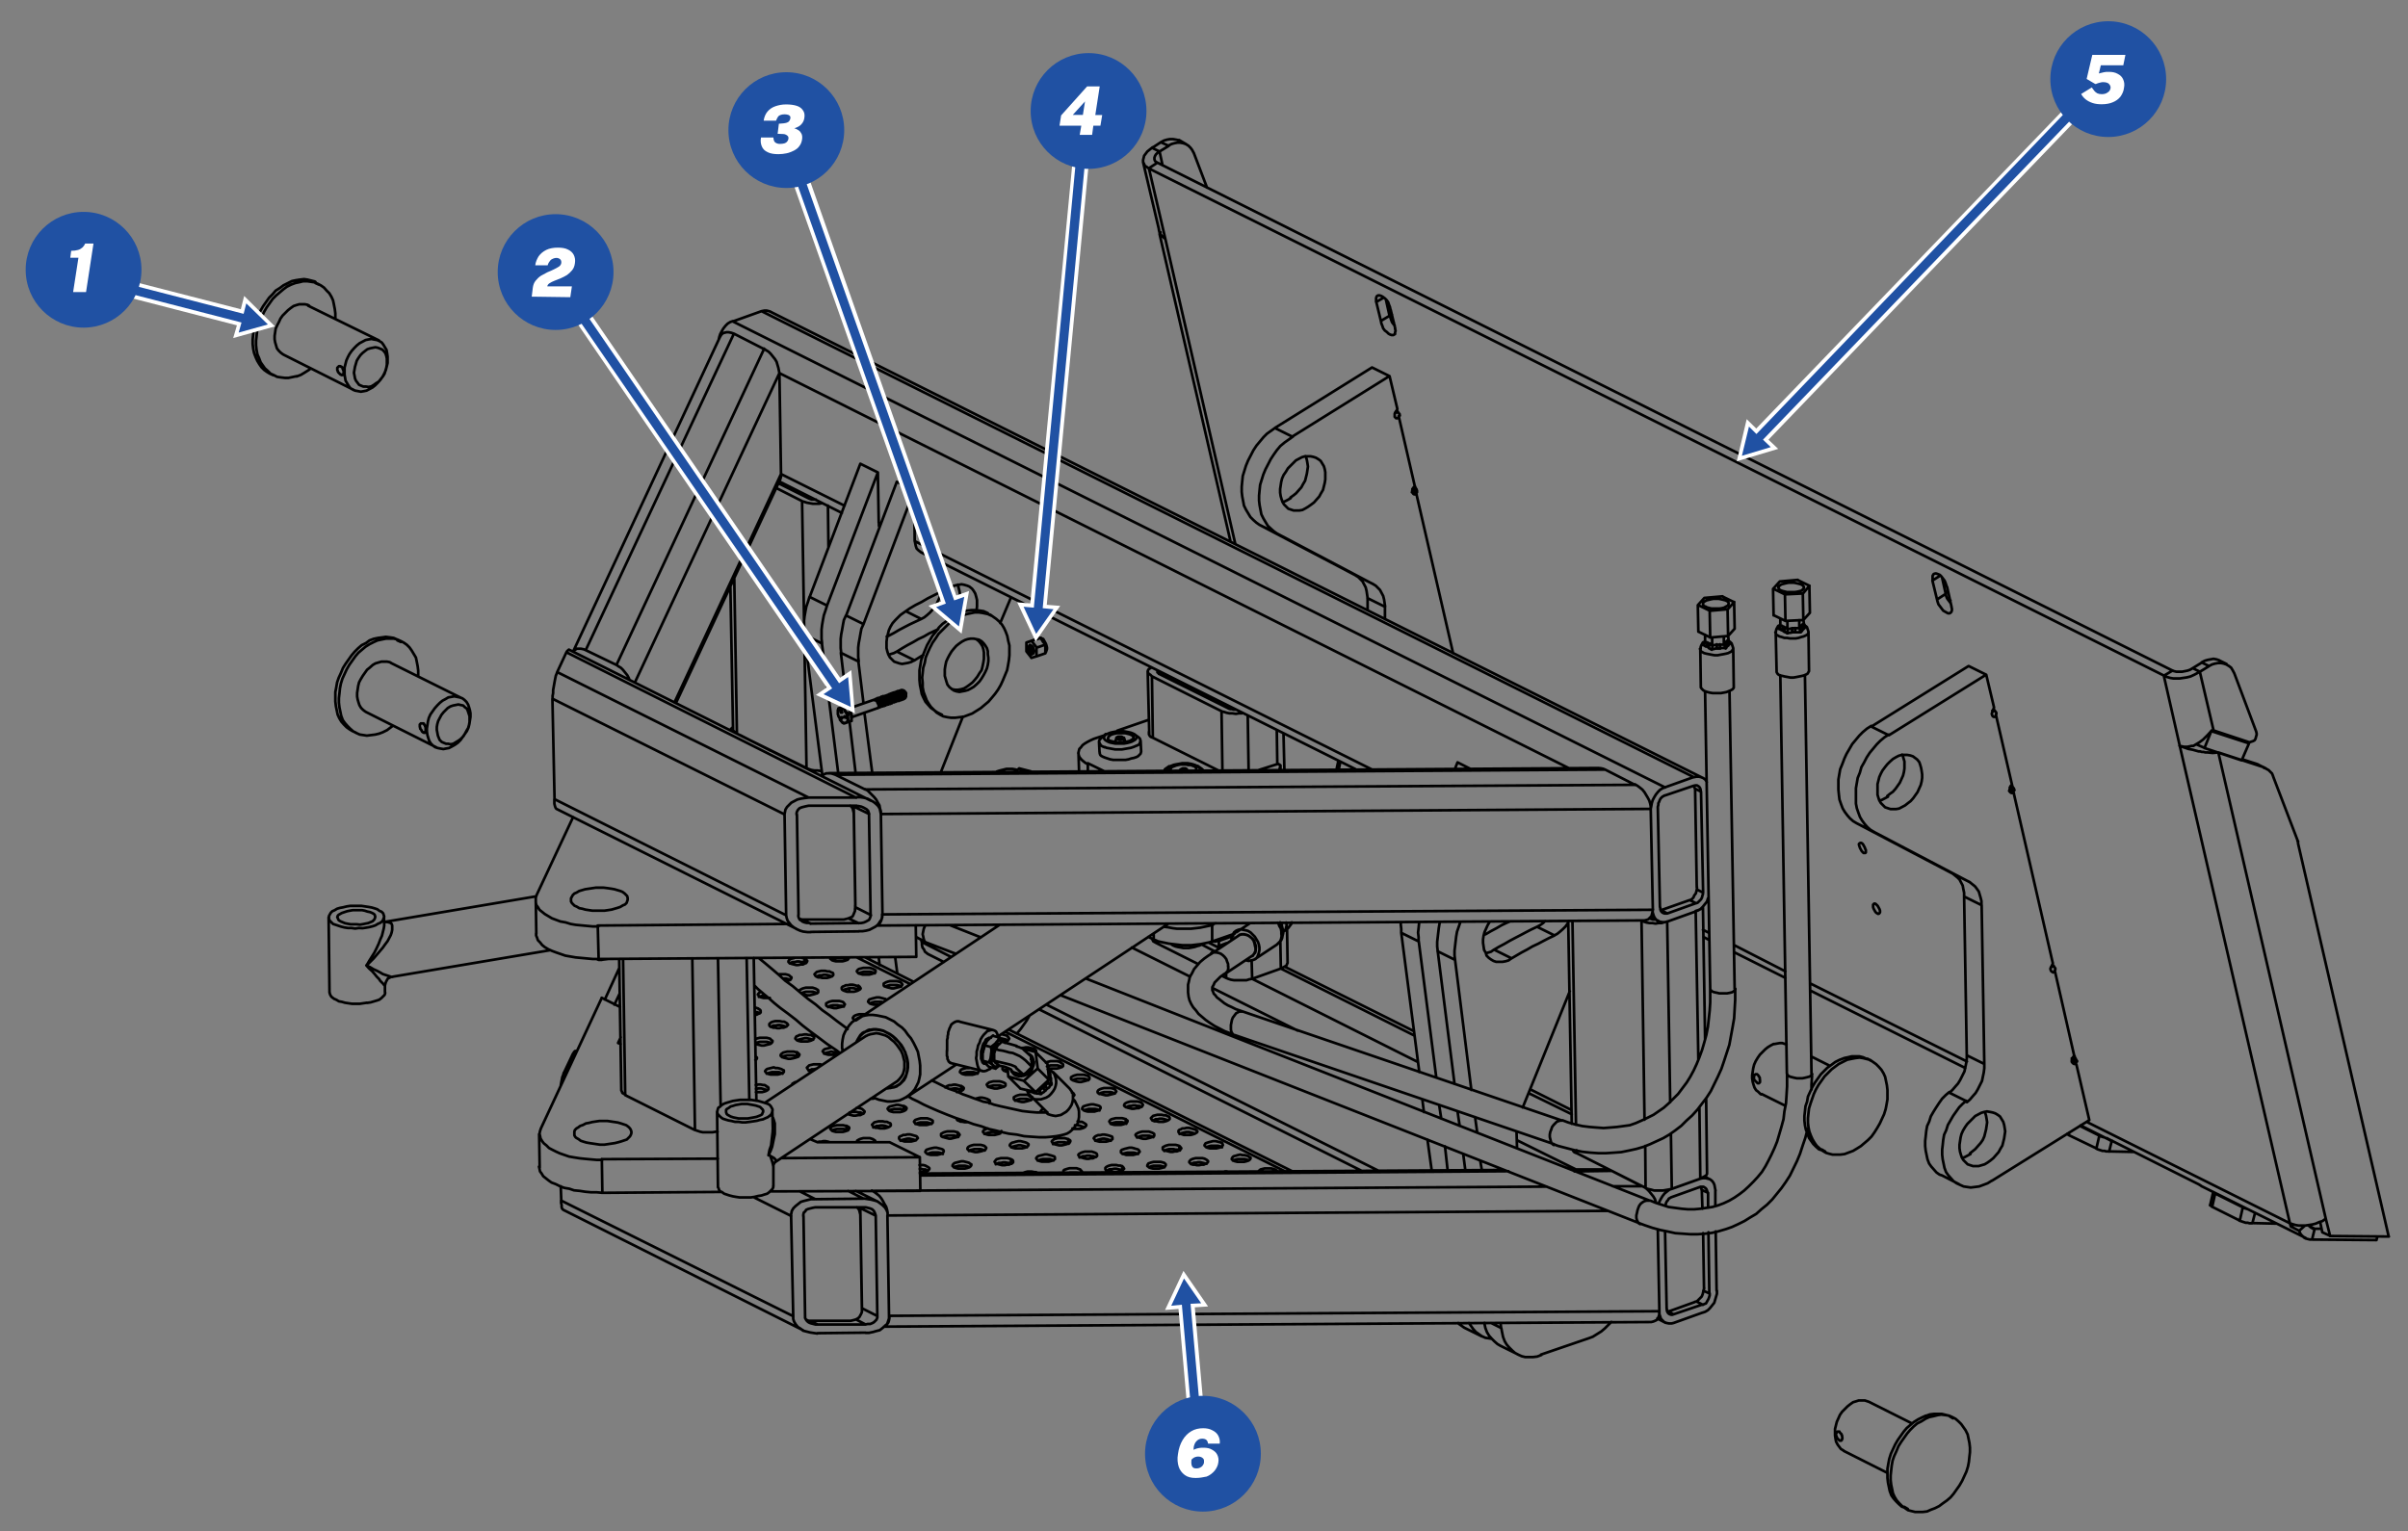 <?xml version="1.0" encoding="utf-8"?>
<!-- Generator: Adobe Illustrator 27.0.1, SVG Export Plug-In . SVG Version: 6.00 Build 0)  -->
<svg version="1.1" id="ldpa-a-frame-and-skid-steer-plate_00000087398614522030326140000013137900465972041108_"
	 xmlns="http://www.w3.org/2000/svg" xmlns:xlink="http://www.w3.org/1999/xlink" x="0px" y="0px" viewBox="0 0 1360 865"
	 style="enable-background:new 0 0 1360 865;" xml:space="preserve">
<rect x="0" y="0" width="1360" height="865" fill="#808080" stroke="none"/>
<style type="text/css">
	.st0-diagram{fill:none;stroke:#000000;stroke-width:1.5;stroke-linecap:round;stroke-linejoin:round;stroke-miterlimit:10;}
	.st1-diagram{fill:#FFFFFF;}
	.st2-diagram{fill:#2051A3;}
	.st3-diagram{enable-background:new    ;}
</style>
<path class="st0-diagram" d="M434.1,652.3l1.2,0.9l0.9,0.5l0.9,0.5l0.5,0.5l0.5,0.5v0.3v0.3v0.3 M436.1,630.6l0.5,0.9l0.5,1.5l0.5,1.7v2v2v2
	l-0.5,2.4l-0.5,2.4l-0.5,2.4l-0.9,2.4l-1.2,2.4 M434.1,652.3l0.5-2.6l0.9-2.6l0.3-2.6l0.3-2.6l0.3-2.6v-0.9 M436.8,659.2
	L436.8,659.2l-0.3-1.5l-0.3-1.2l-0.5-1.5l-0.5-1.5l-0.9-1.5 M207,545.5l2,0.9l2,1.2l2,0.9l1.7,0.9l1.5,0.9l1.5,0.5l1.5,0.5l0.9,0.3
	l0.9,0.3h0.5h0.3 M216.9,520.9h0.5h1.2l1.2,0.3l0.9,0.3l0.5,0.5l0.3,0.9v1.2v1.2l-0.3,1.5l-0.5,1.5l-0.9,1.7l-0.9,1.7l-1.5,2
	l-1.2,1.7l-1.7,2l-1.7,2l-1.7,2l-2,2l-2,2 M207,545.5l1.5-2.6l1.5-2.4l1.5-2.4l1.2-2.4l1.2-2.6l0.9-2.4l0.9-2l0.5-2l0.5-2l0.3-1.7
	v-1.5v-0.5 M217.4,556.8L217.4,556.8l-0.5-0.3l-0.3-0.5l-0.9-0.9l-0.9-0.9L214,553l-1.2-1.2l-1.2-1.5l-1.5-1.7l-1.7-1.5l-1.5-1.7
	 M889.2,661.8l21.1-0.3 M519.8,664.1l332.2-2.4 M501.3,686.7l406.7-2.6 M910.9,670.2h16.5 M492.6,672.8l381-2.4 M453.5,519.5
	l4.4,2.4 M479.5,519l5.5,2.6 M483,512.5l8.7,4.4 M481.9,455.5l9,4.4 M457.2,746.2l4.4,2 M483.4,745.4l5.5,2.9 M486.8,739.1l8.7,4.4
	 M485.6,682.4l9,4.4 M426.1,676.6l20.8,10.4 M479,672.8l8.7,4.4 M323.7,595.3l1.2,0.5 M451.8,673.1l8.7,4.4 M318.4,606.3l1.2,0.5
	 M349.9,561.5l-2.9,6.1 M418.2,415.4L418.2,415.4 M435.3,424.1L435.3,424.1 M441.1,267.8l-60.2,129.1 M440.2,210.8l-81.6,174.7
	 M351.9,541.8l1.2,76.9 M421.7,541.2l1.5,80.1 M405.5,541.4l1.5,83.3 M391,541.4l1.5,96.9 M723.2,435v-1.7 M614.4,431.2v4.6
	 M651.6,527.3v3.4 M954.3,508.5l3.4,1.7 M937.8,514l3.7,2 M958.3,502.5l3.4,1.7 M957.2,445.5l3.4,1.7 M933.5,514L933.5,514
	 M516.6,305.7l258.4,129.1 M496.3,295.3l1.2,0.5 M441.1,267.8l35.9,17.9 M932.3,457L932.3,457 M440.2,210.8l446.1,223.3
	 M958.1,735.3l3.4,1.7 M941.6,740.8l3.7,1.7 M962,729.2l3.4,1.5 M961,672.2l3.7,1.7 M863.4,617.6l24.3,11.9 M723.4,547.2l75.5,37.9
	 M937.2,740.8L937.2,740.8 M590.9,567.5l187.8,94 M520.6,532.2l16.5,8.4 M707.2,553l93.4,46.9 M856.8,644.2l33.3,16.5 M685,558.3
	l48,24 M639.2,535.3l33,16.5 M890.1,635.5l-2-115.1 M890.4,651.5v-1.7 M959.2,598.8l-1.5-83.9 M960.3,665.9l-0.5-40.2 M928.8,632.6
	L927.1,520 M929.4,671.1l-0.2-23.7 M943.3,622.7l-1.7-102.1 M944.2,671.7l-0.5-31.3 M672,389.4v-1.5 M655.5,380.9v-1.2 M679.5,392.8
	v-1.2 M651.1,416.8l-0.5-34.7 M653.1,532.8v-1.5 M721.4,431.6l-0.3-19.1 M723.4,547.2l-0.3-15.6 M690.4,435.3l-0.5-33.5
	 M692.2,530.2v-0.9 M692.2,533.4L692.2,533.4 M692.5,552.5v-2.6 M705.2,435.3l-0.5-31 M707.2,553l-0.3-10.4 M442.2,274.2V273
	 M416.2,414.5l-1.5-87.9 M467.9,309.1l-0.3-23.5 M511.6,345.3l8.7,4.4 M842.1,747.4l5.8,2.9 M824.7,521.2l-0.9-0.5 M605.7,617.6
	v-0.3 M514,555.9l-30.1-15 M725.8,661.8l-158-78.9 M1171.9,601.1l-1.7-1.2 M1136.5,448l-1.7-1.2 M799.6,279.3l-1.7-0.9 M656.6,93.4
	l-1.7-7.8 M798.4,276.5l1.2-0.9 M800.1,276.5l-1.2,0.5 M788.9,232.8l0.5-0.3 M790.6,234.8h-0.3 M777.3,170.6l4.1-2.4 M1170.7,598.2
	l1.2-0.5 M1172.4,598.2l-0.9,0.9 M1159.1,546.1l0.5-0.3 M1160.8,547.9l-0.3,0.3 M1135.4,445.2l1.2-0.9 M1137.1,445.2l-0.9,0.5
	 M1307.3,694.2l-3.4-1.7 M1126.1,401.5l0.3-0.3 M1127.5,403.5L1127.5,403.5 M1091.4,328l4.1-2.6 M697.7,307.4l-39.6-172.7
	 M1178.5,633.8l114.8,57.3 M1022.6,555.7l88.3,44 M979.5,534l28.9,14.8 M961.8,525.3l3.4,1.7 M1168.7,639.8l-0.3,1.5 M1192.7,644.5
	l-1.5,6.1 M1273.6,685.3l-1.5,5.8 M757,430.4l-0.9,4.4 M634.6,416.8v0.3l-0.3,0.3l-0.5,0.3 M633.8,417.6l-0.5,0.3h-0.9h-0.5
	l-0.5-0.3l-0.5-0.3v-0.2 M670,435.3L670,435.3l0.3-0.3v-0.3l-0.3-0.3l-0.5-0.3h-0.5H668l-0.5,0.3 M667.3,434.4l-0.3,0.3h-0.2v0.3
	l0.3,0.3h0.3 M670.5,435L670.5,435v0.3 M666.7,435.3h-0.3V435 M688.4,531.6h-0.5 M590.4,368.5l0.3-0.3l0.3-0.9v-0.9v-1.2l-0.3-1.2
	l-0.5-1.2l-0.5-0.9l-0.5-0.9l-0.9-0.3l-0.3-0.3 M583.7,617.3L583.7,617.3v-0.5 M592.4,608.3L592.4,608.3l0.3,0.3h0.3h0.3
	 M585.1,617.6v-0.3V617v-0.3 M592.4,610h0.3h0.3h0.3h0.3 M581.4,616.4l-0.3-0.3 M592.1,605.7L592.1,605.7l0.5,0.3h0.3 M594.7,606
	l0.5,0.3l0.5,1.2l0.5,1.5l0.3,1.5v1.5l-0.3,1.5l-0.5,1.5l-0.9,1.5l-1.2,1.5l-1.2,1.2l-1.5,0.9l-1.5,0.5l-1.5,0.5h-1.5H585l-1.5-0.3
	l-1.2-0.9l-1.2-0.9 M586,616.1h0.5l0.5,0.3 M592.1,611.8l-0.3-0.9 M1005.2,353.7h0.3 M1005.2,353.7v-0.3h0.3 M1019.1,353.1v0.3h0.3
	v0.3h0.3v0.3h0.3 M1021.4,356.9v0.3l-0.3,0.9l-0.5,0.5l-0.9,0.5l-1.2,0.5l-1.2,0.3l-1.5,0.5l-1.7,0.3h-1.4h-1.7l-1.7-0.3h-1.5
	l-1.5-0.5l-1.2-0.3l-0.9-0.5l-0.9-0.5l-0.3-0.5l-0.3-0.9 M962.7,363l0.3-0.3 M962.7,363v-0.3l0.3-0.3 M976.5,362.4L976.5,362.4
	L976.5,362.4l0.5,0.5l0.3,0.3 M978.9,366.2v0.3l-0.3,0.5l-0.5,0.9l-0.9,0.5L976,369l-1.2,0.3l-1.5,0.3l-1.7,0.3l-1.5,0.3h-1.7
	l-1.7-0.3l-1.5-0.3l-1.5-0.3l-1.2-0.3l-0.9-0.5l-0.9-0.5l-0.3-0.9l-0.3-0.5 M725.1,526.1l0.5-0.5l0.5-0.5l0.3-1.2l0.3-1.2l-0.3-1.2
	v-0.3 M721.2,533.6l0.9-0.9l0.9-0.9l0.5-1.2l0.3-1.5v-1.5 M723.7,527.8v-1.5l-0.3-1.7l-0.9-1.5l-0.5-1.5l-0.5-0.3 M691.6,550.4
	L691.6,550.4l0.9-0.9l0.9-0.9l0.3-1.5v-1.2 M693.6,546.1v-1.5l-0.5-1.2l-0.5-1.5l-0.9-1.2l-0.9-0.9l-1.2-0.9l-1.2-0.5l-1.5-0.3h-1.2
	h-1.2l-0.5,0.5 M702,571.5L702,571.5h-0.9h-1.2l-0.9,0.5l-0.9,0.5l-0.9,1.2l-0.9,1.2l-0.5,1.2l-0.3,1.5l-0.3,1.5v1.5v1.2l0.3,1.2
	l0.5,0.9l0.5,0.5l0.5,0.5 M882.3,633.1h-0.3h-0.9l-0.9,0.3l-0.9,0.3l-0.9,0.9l-0.9,0.9l-0.9,1.2l-0.5,1.5l-0.5,1.2l-0.3,1.5v1.5
	l0.3,1.2l0.3,1.2l0.3,0.9l0.9,0.9l0.5,0.3 M965.9,558.8L965.9,558.8l0.3,0.5l0.3,0.5l0.9,0.5l0.9,0.3l1.5,0.3l1.2,0.3h1.5h1.5h1.5
	l1.5-0.3l1.2-0.3l0.9-0.5l0.5-0.5l0.5-0.5v-0.5 M522.7,522.7l-0.5,0.9l-0.5,1.2l-0.3,1.5l-0.3,1.5l0.3,1.2l0.3,1.5l0.3,0.9l0.5,0.9
	l0.9,0.3v0.3 M931.7,678.3h-0.9H930l-1.2,0.3l-0.9,0.5l-1.2,0.9l-0.9,1.2l-0.5,1.2l-0.5,1.5l-0.3,1.5l-0.3,1.2v1.5l0.3,1.2l0.5,0.9
	l0.5,0.9l0.9,0.5 M1009.3,606.6L1009.3,606.6l0.3,0.9l0.5,0.3l0.9,0.5l1.2,0.3l1.2,0.3l1.5,0.3h1.5h1.5l1.5-0.3l1.2-0.3l1.2-0.3
	l0.9-0.5l0.5-0.5l0.3-0.5 M1023.1,606.6v-0.3 M958.3,501.3l-0.9-54.1 M957.4,447.2V446l-0.3-0.9l-0.5-0.9V444 M937.8,514L937.8,514
	h0.9l0.9-0.3 M939.6,513.7l13.9-4.9 M953.4,508.8l1.2-0.3l0.9-0.5l0.9-0.9l0.5-1.2l0.9-1.2l0.3-1.2l0.3-1.2v-1.2 M961.5,682.9
	l-0.3-9 M962.4,728l-0.5-31.3 M961.2,673.9v-1.2l-0.3-1.2l-0.5-0.9 M941.6,740.8L941.6,740.8h0.9l1.2-0.3 M943.6,740.5l13.6-4.9
	 M957.2,735.5l1.2-0.3l0.9-0.9l0.9-0.9l0.9-0.9l0.5-1.2l0.3-1.2l0.3-1.2l0.3-1.2 M336.9,541.8L336.9,541.8l1.2,0.5h0.9h0.9l0.5-0.5
	h0.3 M564,586l-0.5-1.2l-0.5-1.2l-0.5-0.9l-0.9-0.5l-0.9-0.3h-0.9l-0.9,0.3l-1.2,0.3l-0.9,0.9l-1.2,1.2l-0.9,1.2l-0.9,1.5l-0.5,1.7
	l-0.9,1.7l-0.3,1.7l-0.5,1.7v2l-0.3,1.7 M551.3,597.9l0.3,1.5l0.3,1.7l0.3,1.2l0.5,1.2l0.5,0.9l0.9,0.5l0.9,0.3h0.9l1.2-0.3l0.9-0.5
	l1.2-0.5l0.5-0.5 M491.1,581.7l-0.9,0.3l-1.5,0.9l-0.3,0.3 M507.9,612.7l0.5-0.3l1.2-1.2l0.5-0.5 M506.2,611.2l0.5-0.3l1.2-1.2
	l1.2-1.5l0.9-1.5l0.5-1.7l0.3-1.7v-1.9v-1.7l-0.5-2l-0.5-2l-0.9-2l-1.2-1.7l-1.2-1.7l-1.5-1.7l-1.5-1.2l-1.7-1.5l-1.7-0.9l-1.7-0.5
	l-1.7-0.5l-1.7-0.3l-1.7,0.3l-1.7,0.3l-1.5,0.5l-0.9,0.5 M500.9,614.7L500.9,614.7h2l1.7-0.5l1.7-0.5l1.5-0.9l1.2-1.2l1.2-1.5
	l0.9-1.5l0.9-1.7l0.3-2l0.3-2v-2l-0.3-2l-0.5-2l-0.5-2.4l-1.2-2l-1.2-1.7l-1.2-2l-1.7-1.5l-1.5-1.5l-2-1.5l-1.7-0.9l-1.7-0.9l-2-0.5
	l-2-0.3h-1.7l-1.7,0.3l-1.7,0.5l-1.5,0.5l-1.5,1.2l-1.2,1.2l-1.2,1.5l-0.9,1.7 M488,583.1l-0.9,0.5l-1.2,1.2l-0.3,0.5 M504.7,614.1
	h0.5l1.7-0.9l0.9-0.3 M500.7,614.9h0.5l1.7-0.3l2-0.3l1.5-0.5l1.5-1.2l1.5-1.2l1.2-1.2l0.9-1.7l0.5-1.7l0.5-1.7l0.3-2v-2.4l-0.3-2
	l-0.5-2l-0.9-2.4l-0.9-2l-1.2-2l-1.5-1.7l-1.5-1.7l-1.7-1.5l-1.7-1.2l-2-1l-1.7-0.9l-2-0.5l-2-0.3h-1.7l-1.7,0.3l-1.7,0.5l-1.7,0.9
	l-1.5,0.9l-1.2,1.5l-0.9,1.5l-0.9,1.7l-0.3,0.3 M493.1,619.9l0.9,0.5l2.4,0.9l2.4,0.5l2.4,0.5h2.4l2.4-0.3l2-0.3l2-0.9l1.7-0.9
	l1.7-1.2l1.7-1.5l1.5-1.7l0.9-1.7l1.2-2.4l0.5-2l0.5-2.4v-2.6v-2.4l-0.3-2.6l-0.5-2.6l-0.5-2.6l-1.2-2.6l-1.2-2.4l-1.5-2.6l-1.7-2
	l-1.7-2.4l-1.7-1.7l-2.4-1.7l-2-1.7l-2.4-1.2l-2.4-1.2l-2.4-0.5l-2.4-0.5l-2.4-0.3h-2.4l-2,0.3l-2,0.5l-2,0.9l-1.7,1.2l-1.7,1.2
	l-1.5,1.7l-1.2,1.7l-1.2,2l-0.9,2l-0.5,2.4l-0.3,2.4v2.6 M475.8,592.6v1.2 M542.4,577.3L542.4,577.3l-0.9-0.3H541h-0.6l-0.9,0.3
	l-0.9,0.5l-1.2,0.9l-0.3,0.5l-0.5,1.2l-0.3,0.5l-0.3,0.9l-0.5,1.5v0.9l-0.3,1.2v0.9l-0.3,1.2v0.9v1.2v0.9v1.2v1.2v0.9 M534.8,593.5
	v0.9v1.7v0.5l0.3,0.5v1.2l0.3,0.5l0.3,0.5v0.3l0.3,0.3l0.3,0.3h0.3 M428.3,630.6l1.2-0.5l0.9-0.5l0.3-0.9l0.3-0.5v-0.9l-0.3-0.5
	l-0.5-0.5l-0.9-0.9l-0.9-0.3l-1.5-0.5l-1.5-0.3l-1.7-0.3l-1.5-0.3h-1.7h-1.7l-1.7,0.3l-1.7,0.3l-1.5,0.5l-1.2,0.3l-1.2,0.9l-0.9,0.5
	l-0.5,0.5v0.9v0.5l0.3,0.9l0.5,0.5l0.9,0.5l0.9,0.5l1.5,0.5l1.5,0.3l1.5,0.3h1.7h1.7h1.7l1.7-0.3l1.7-0.3l1.5-0.3L428.3,630.6
	 M405.5,670.7l0.3,0.5l0.3,0.9l0.5,0.9l1.2,0.5l1.2,0.9l1.5,0.5l1.5,0.5l2,0.5l1.7,0.3l2,0.3h2.4h2h2l2-0.3l2-0.5l2-0.3l1.5-0.5
	l1.7-0.5l1.2-0.9 M434.4,673.6l0.9-0.9l0.9-0.9l0.5-0.9v-0.9 M432.4,631.7l1.2-0.5l1.2-0.9l0.9-0.9l0.3-0.9l0.3-0.9v-0.9l-0.5-0.9
	l-0.5-0.9l-0.9-0.9l-1.2-0.5l-1.5-0.5l-1.7-0.5l-1.7-0.5l-2-0.3l-2-0.3h-2h-2h-2.4l-2,0.3l-2,0.3l-1.7,0.5l-1.7,0.5l-1.5,0.5
	l-1.5,0.9l-0.9,0.9l-0.9,0.5l-0.3,0.9l-0.3,1.2v0.9l0.5,0.9l0.5,0.5l0.9,0.9l1.2,0.9l1.5,0.5l1.7,0.5l1.7,0.3l2,0.5h2l2,0.3h2
	l2.4-0.3l2-0.3l2-0.3l1.7-0.5l1.7-0.3L432.4,631.7 M203.3,522.4l1.7-0.3l1.5-0.3l1.5-0.3l1.2-0.5l1.2-0.5l0.9-0.9l0.3-0.5l0.3-0.9
	v-0.5l-0.3-0.9l-0.5-0.5l-0.9-0.5l-1.2-0.5l-1.5-0.3l-1.5-0.5l-1.5-0.3h-1.7H201h-1.7l-1.7,0.3l-1.5,0.3l-1.5,0.5l-1.5,0.5l-0.9,0.5
	l-0.9,0.5l-0.5,0.5l-0.3,0.9l0.3,0.5l0.3,0.9l0.5,0.5l0.9,0.5l1.2,0.5l1.2,0.5l1.5,0.3l1.7,0.3h1.7h1.7L203.3,522.4 M186.2,560.8
	v0.3l0.3,0.9l0.5,0.9l0.5,0.5l1.2,0.9l1.2,0.5l1.5,0.9l1.7,0.3l1.7,0.5l2,0.3l2,0.3h2.4h2l2-0.3l2-0.3 M207.3,566.6l2-0.3l1.7-0.5
	l1.7-0.5l1.5-0.5l1.2-0.9l0.9-0.9l0.9-0.9l0.3-0.9v-0.5 M204.8,524.4l2-0.3l1.7-0.3l2-0.5l1.5-0.5l1.5-0.9l1.2-0.5l1.2-0.9l0.5-0.9
	l0.3-0.9l0.3-0.9l-0.3-0.9l-0.3-0.9l-0.9-0.9l-1.2-0.5l-1.2-0.9l-1.5-0.5l-1.7-0.5l-1.7-0.3l-2-0.3l-2-0.3h-2h-2.4h-2l-2,0.3l-2,0.5
	l-1.7,0.3l-1.7,0.5l-1.5,0.9l-1.2,0.5l-0.9,0.9l-0.5,0.9l-0.5,0.9v0.9v0.9l0.5,0.9l0.9,0.9l0.9,0.9l1.5,0.5l1.5,0.5l1.5,0.5l2,0.5
	l2,0.3h2l2,0.3l2-0.3L204.8,524.4 M932.3,746.9h0.3l1.2-0.3l1.2-0.5l0.9-0.5l0.5-0.9l0.5-1.2l0.3-1.2v-1.5 M499.9,748.9l0.9-0.5
	l0.9-1.2l0.3-0.9l0.3-1.5v-1.5 M910.3,661.5l-1.2-0.5l-1.5-0.3h-0.9 M910.3,661.5l17,8.7 M502.1,743.4l-0.9-56.7 M502.1,743.4
	l435.1-2.6 M937.2,740.8l-0.9-46.3 M935.5,679.7l-0.3-0.5l-0.5-1.7l-0.9-1.5l-1.2-1.5l-1.2-1.5l-1.2-1.2l-1.5-1.2l-1.5-0.5
	 M501.3,686.7V685l-0.3-1.5l-0.5-1.7l-0.9-1.5l-0.9-1.7l-0.9-1.5l-1.2-1.5l-1.5-1.2l-1.2-0.9l-1.5-0.9 M928.5,520h0.3l1.2-0.3
	l0.9-0.3l0.9-0.9l0.9-0.9l0.3-1.2l0.3-1.2l0.3-1.5 M496,522.1l0.9-0.5l0.5-0.9l0.5-1.2l0.3-1.5v-1.5 M906.6,434.8l-1.2-0.5l-1.5-0.3
	H903 M471.8,437.7l-1.5-0.5l-1.2-0.3h-1.5h-0.9l-1.2,0.5l-0.9,0.5l-0.3,0.5 M906.6,434.8l17,8.7 M471.8,437.7l434.8-2.9
	 M471.8,437.7l17,8.4 M498.4,516.6l-0.9-56.7 M498.4,516.6l435.1-2.6 M933.5,514l-1.2-57 M497.5,459.9l434.8-2.9 M932.3,457v-1.5
	L932,454l-0.5-1.7l-0.9-1.7l-0.9-1.5l-0.9-1.5l-1.2-1.5l-1.5-1.2l-1.2-0.9l-1.5-0.9 M488.8,446l434.8-2.6 M497.5,459.9v-1.5
	l-0.5-1.7l-0.3-1.7l-0.9-1.5l-0.9-1.7l-1.2-1.5l-1.2-1.2l-1.2-1.2l-1.2-1.2l-1.5-0.9 M314.3,457l-0.3-0.3l-0.3-0.5l-0.3-0.9
	l-0.3-1.2V453v-1.5 M313.2,451.5l-1.2-56.7 M313.2,451.5L444,517.1 M312.1,394.8v-1.7l0.3-1.5v-1.7l0.3-1.7l0.3-1.7l0.3-1.7l0.3-1.5
	l0.3-1.5l0.5-1.2l0.3-0.9 M312.1,394.8l131,65.3 M319.9,368.5l0.3-0.5l0.5-0.5l0.3-0.3h0.3 M319.9,368.5l163.7,82.2 M314.7,379.7
	l5.2-11.2 M314.7,379.7l142,70.9 M490.9,459.9l-0.3-0.9l-0.3-0.9l-0.9-0.9l-0.9-0.5l-0.9-0.5l-1.2-0.5l-1.5-0.3h-1.2 M491.7,516.9
	l-0.9-57 M485.1,521.5h1.2l1.5-0.3l1.2-0.5l0.9-0.5l0.9-0.5l0.5-0.9l0.3-0.9l0.3-0.9 M457.9,521.8l27.2-0.3 M450.9,516.9v0.9
	l0.3,0.9l0.5,0.9l0.9,0.5l0.5,0.5l1.2,0.5l1.2,0.3h1.2l1.2,0.3 M450.1,460.2l0.9,56.7 M456.7,455.2l-1.5,0.3l-1.2,0.3l-1.2,0.3
	l-1.2,0.5l-0.9,0.9l-0.5,0.9l-0.3,0.9v0.9 M483.9,455.2h-27.2 M483.6,450.6h-26.9 M456.7,450.6l-2.4,0.3l-2,0.3l-2,0.5l-1.7,0.9
	l-1.7,0.9l-1.2,1.2l-1.2,1.2l-0.9,1.5l-0.3,1.5l-0.3,1.5 M443.1,460.2l0.9,57 M444,517.1l0.3,1.5l0.5,1.5l0.9,1.2l1.2,1.5l1.5,1.2
	l1.5,0.9l2,0.9l1.7,0.5l2.4,0.3h2 M457.9,526.5l27.2-0.3 M485.1,526.1h2l2-0.3l2-0.5l1.7-0.9l1.7-0.9l1.5-1.2l0.9-1.5l0.9-1.2
	l0.5-1.5v-1.7 M498.4,516.6l-0.9-56.7 M497.5,459.9l-0.3-1.5l-0.3-1.5l-0.9-1.5l-1.2-1.2l-1.5-1.2l-1.7-0.9l-1.7-0.9l-2-0.5l-2-0.3
	h-2.2 M318.1,683.5l-0.3-0.3l-0.3-0.3l-0.3-0.9v-1.2l-0.3-1.2v-1.5 M317,678.3l-0.3-8.1 M317,678.3l131,65.3 M316.7,613.2
	L316.7,613.2l0.3-1.7l0.3-1.5l0.3-1.5l0.5-1.2l0.3-1.2 M323.7,595.3l0.5-0.9l0.3-0.3l0.3-0.3h0.3h0.3 M318.4,606.3l5.2-11
	 M494.6,686.7l-0.3-0.9L494,685l-0.5-0.9l-0.9-0.9l-1.2-0.5l-1.2-0.3l-1.2-0.3h-1.5 M495.5,743.4l-0.9-56.7 M488.8,748.3l1.2-0.3
	h1.5l1.2-0.5l0.9-0.5l0.9-0.9l0.5-0.5l0.5-1.2v-0.9 M461.6,748.3h27.2 M454.7,743.7v0.9l0.5,0.9l0.3,0.5l0.9,0.9l0.9,0.5l0.9,0.3
	l1.2,0.3l1.2,0.3h1.2 M453.8,687l0.9,56.7 M460.4,682.1l-1.5,0.3l-1.2,0.3l-1.2,0.3l-1.2,0.5l-0.5,0.9L454,685l-0.3,1.2v0.9
	 M487.7,682.1h-27.2 M487.7,677.2l-27.2,0.3 M460.4,677.5h-2.4l-2,0.5l-2,0.5l-1.7,0.5l-1.5,1.2l-1.5,1.2l-1.2,1.2l-0.9,1.5
	l-0.3,1.5l-0.3,1.5 M446.8,687l1.2,56.7 M448,743.7v1.5l0.5,1.5l0.9,1.5l1.2,1.5l1.5,0.9l1.5,1.2l2,0.5l2,0.5l2,0.3l2,0.3
	 M461.6,753.2l27.2-0.3 M488.8,753h2l2.4-0.5l1.7-0.5l2-0.5l1.5-1.2l1.5-1.2l1.2-1.2l0.5-1.5l0.5-1.5v-1.5 M502.1,743.4l-0.9-56.7
	 M501.3,686.7v-1.5l-0.5-1.4l-0.9-1.5l-1.2-1.2l-1.5-1.2l-1.7-1.2l-1.7-0.5l-2-0.5l-2-0.3l-2-0.3 M418.2,415.4l-1.2-0.5
	 M418.2,415.4l17,8.7 M436.5,424.6l-1.2-0.5 M440.5,271.3l0.3-0.9l0.3-1.2v-1.5 M414.5,188.5L413,188l-1.5-0.3h-1.2l-1.2,0.3
	l-0.9,0.3l-0.9,0.9l-0.5,0.9l-0.3,0.3 M414.5,188.5l17,8.7 M414.5,188.5l-83.7,178.8 M441.1,267.8l-0.9-57 M330.8,367.3l17.4,8.4
	 M330.8,367.3l-1.2-0.5l-1.5-0.3H327h-1.2L325,367l-0.9,0.5l-0.5,0.5 M440.2,210.8l-0.3-1.5l-0.3-1.5l-0.5-1.7l-0.5-1.7l-0.9-1.5
	l-1.2-1.5l-1.2-1.5l-1.2-1.2l-1.5-0.9l-1.2-0.9 M431.5,197.2l-83.3,178.4 M355.5,384.1l-0.3-0.9l-0.9-1.7l-1.2-1.5l-1.2-1.5
	l-1.2-1.2l-1.5-0.9l-1.2-0.9 M340.2,673.9l-3.2-0.3h-3.2l-3.2-0.3l-3.2-0.5l-3.2-0.3l-2.6-0.9l-2.9-0.5l-2.4-0.9l-2.4-1.2l-2.4-0.9
	l-1.7-1.2l-1.5-1.2l-1.5-1.2l-0.9-1.5l-0.9-1.2l-0.3-1.5l-0.3-1.2 M435.1,673.1l84.7-0.3 M340.2,673.9l67.2-0.5 M519.5,653.7
	l0.3,19.1 M340.2,673.9l-0.3-19.1 M350.6,589.8l-1.5-0.5 M349.1,589.2l1.5-3.2 M339.8,563.7l10.4,5.2 M305.5,637.5l34.4-73.8
	 M305.5,637.5l-0.5,1.5l-0.3,1.5l0.3,1.2l0.3,1.5l0.9,1.5l0.9,1.2l1.5,1.2l1.5,1.5l1.7,0.9l2.4,1.2l2,0.9l2.6,0.9l2.6,0.9l2.9,0.5
	l3.2,0.5l2.9,0.3l3.2,0.3l3.4,0.3h3.2 M441.4,654.3l78.1-0.5 M339.8,654.9l65.7-0.3 M502.4,645.3l17,8.4 M461.6,645.3h40.8
	 M457.6,643.6l4.1,1.7 M326.8,643.6l1.2,0.9l1.5,0.5l1.7,0.5l1.7,0.3l2,0.3l2,0.3l2,0.3h2.4l2-0.3l2-0.3l2-0.3l2-0.5l1.7-0.5
	l1.5-0.5l1.5-0.5l0.9-0.9l0.9-0.9l0.5-0.9l0.3-0.9v-0.9l-0.3-0.9l-0.5-0.9l-0.9-0.9l-1.2-0.9l-1.5-0.5l-1.5-0.5l-1.7-0.5l-2-0.3
	l-2-0.3l-2-0.3h-2h-2.4l-2,0.3l-2,0.3l-2,0.5l-1.7,0.3l-1.7,0.9l-1.5,0.5l-1.2,0.9l-0.9,0.5l-0.9,0.9l-0.3,0.9v0.9v1.2l0.5,0.9
	l0.5,0.5L326.8,643.6 M338.1,541.8h-3.4l-3.2-0.3l-3.2-0.3l-3.2-0.3l-2.9-0.5l-2.9-0.5l-2.6-0.9l-2.6-0.9l-2.4-0.9l-2-0.9l-2-1.2
	l-1.5-1.2l-1.2-1.5l-1.2-1.2l-0.5-1.5l-0.5-1.2v-1.2 M338.1,541.8l179.4-1.2 M517.2,522.7l0.3,17.9 M338.1,541.8l-0.5-18.9
	 M303.1,505.6l20.6-44 M303.1,505.6l-0.5,1.5v1.2v1.5l0.3,1.5l0.9,1.2l0.9,1.5l1.5,1.2l1.5,1.2l2,1.2l2,1.2l2.4,0.9l2.4,0.9l2.9,0.5
	l2.9,0.9l2.9,0.5l3.2,0.3l3.2,0.3l3.2,0.3h3.2 M337.5,522.9l107.3-0.9 M324.5,511.7l1.2,0.5l1.5,0.9l1.7,0.3l1.7,0.5l2,0.3l2,0.3
	h2.4h2h2.4l2-0.3l2-0.3l1.7-0.5l1.7-0.5l1.5-0.5l1.5-0.9l1.2-0.5l0.9-0.9l0.3-0.9l0.3-0.9v-0.9l-0.3-1.2l-0.5-0.5l-0.9-0.9l-1.2-0.9
	l-1.2-0.5l-1.7-0.5l-1.7-0.5l-1.7-0.3l-2-0.3l-2.4-0.3h-2h-2.4l-2,0.3l-2,0.3l-2,0.3l-1.7,0.5l-1.7,0.5l-1.5,0.9l-1.2,0.5l-0.9,0.9
	l-0.5,0.9l-0.5,0.9v0.9v0.9l0.5,0.9l0.9,0.9L324.5,511.7 M350.9,616.1l0.3,0.5l0.3,0.9l0.9,0.5l0.9,0.5 M353.1,618.7l39.3,19.7
	 M392.5,638.4l1.5,0.5l1.5,0.5l1.5,0.3h1.7h2h1.7l1.7-0.3h1.2 M609.4,434.8v0.9v0.3 M623.9,415.4l-6.1,2 M648.7,406.7l-17.7,6.1
	 M617.8,417.4l-2,0.9l-1.7,0.9l-1.5,0.9l-1.2,0.9l-0.9,1.2l-0.9,0.9l-0.3,1.2l-0.3,1.2l0.3,1.2l0.3,0.9l0.9,1.2l0.9,0.9l1.5,1.2
	l1.5,0.9 M614.4,431.2l9,4.4 M722.5,435l0.5-1.7 M723.2,433.3v-0.3v-0.3v-0.3h-0.3v-0.2l-0.3-0.3h-0.3l-0.3-0.3 M722,431.6h-0.3
	 M721.7,431.6L711,435 M688.2,435.3l-37.1-18.5 M651.1,416.8l-1.2-0.5l-0.5-0.5l-0.5-0.9v-1v-0.5 M648.5,529.3l3.2,1.5 M684.6,531.9
	l12.7-4.4 M651.6,530.7l1.7,0.9l2,0.5l2.4,0.5l2.4,0.5l2.4,0.3l2.6,0.3l2.6,0.3h2.6h2.6l2.6-0.3l2.6-0.3l2.4-0.5l2.4-0.5l2-0.5
	 M684.6,522.4v9.5 M657.4,523.6L657.4,523.6l2.4,0.3l2.6,0.5l2.4,0.3h2.6h2.6h2.6l2.6-0.3l2.6-0.3l2.4-0.5l2.4-0.5l2.4-0.5
	 M684.6,522.4l2-0.9 M430.1,175.8l1.5-0.3h1.5l1.2,0.3l0.9,0.3 M430.1,175.8l526.6,263.3 M413.9,181.6l16.2-5.8 M413.9,181.6
	l526.6,263.3 M406,191.4l0.3-1.2l0.5-1.5l0.9-1.7l0.9-1.5l1.2-1.5l1.2-1.2l1.5-0.9l1.5-0.5 M956.6,444l0.9-0.3h0.9l0.5,0.3l0.5,0.3
	l0.5,0.5l0.3,0.5l0.3,0.9v0.9 M960.7,447.2l1.2,57 M961.8,504.2v0.9l-0.3,0.9l-0.3,1.2l-0.5,0.9l-0.5,0.5l-0.9,0.9l-0.5,0.5
	l-0.9,0.3 M957.8,510.3l-16.2,5.8 M941.6,516.1h-0.9h-0.5l-0.9-0.3l-0.5-0.3l-0.5-0.5l-0.3-0.5l-0.3-0.9v-0.9 M937.5,512.5
	l-1.2-56.7 M936.3,455.9l0.3-1.2v-0.9l0.5-0.9l0.3-0.9l0.5-0.9l0.9-0.9l0.5-0.3l0.9-0.5 M940.4,449.4l16.2-5.5 M932.3,457l0.3-1.5
	l0.3-1.7l0.5-1.7l0.9-1.7l0.9-1.5l1.2-1.5l1.2-1.2l1.5-0.9l1.5-0.5 M933.5,514l-1.2-57 M941.6,520.7l-1.5,0.3h-1.2l-1.5-0.3
	l-1.2-0.3l-0.9-0.9l-0.9-1.2l-0.5-1.2l-0.5-1.7v-1.5 M957.8,514.9l-16.2,5.8 M964.9,507.1l-0.3,0.5l-0.5,1.7l-1.2,1.5l-1.2,1.5
	l-1.2,1.2l-1.5,0.9l-1.5,0.5 M956.6,439.1l1.5-0.3h1.5l1.2,0.3l1.2,0.5l1.2,0.9l0.5,0.9l0.3,0.5 M940.4,444.8l16.2-5.8 M412.5,412.5
	v-0.3l1.2-1.2l0.3-0.3 M960.3,670.5h0.9h0.9l0.5,0.3l0.5,0.3l0.5,0.5l0.3,0.5l0.3,0.9l0.3,0.9 M964.9,696.2l0.5,34.4 M964.7,673.9
	v8.4 M965.6,730.7v1.2l-0.3,0.9l-0.3,0.9l-0.5,0.9l-0.5,0.9l-0.5,0.9l-0.9,0.3l-0.9,0.5 M961.5,737l-16.2,5.5 M945.3,742.5l-0.9,0.3
	h-0.5l-0.9-0.3l-0.5-0.3l-0.5-0.5l-0.3-0.5l-0.3-0.9v-0.9 M941.3,739.4l-0.9-43.7 M940.4,681.2l0.3-0.5l0.3-1.2l0.5-0.9l0.5-0.5
	l0.5-0.9l0.9-0.5l0.5-0.3 M944.2,676.3l16.2-5.8 M936.7,680.1l0.5-1.2l0.9-1.7l0.9-1.5l1.2-1.5l1.5-1.2l1.2-0.9l1.5-0.5
	 M937.2,740.8l-0.9-46.3 M945.3,747.4l-1.2,0.3h-1.5l-1.5-0.3l-1.2-0.5l-0.9-0.9l-0.9-0.9l-0.5-1.5l-0.5-1.5v-1.5 M961.5,741.6
	l-16.2,5.8 M969.7,729.2v1.7l-0.5,1.7l-0.5,1.7l-0.5,1.7l-1.2,1.5l-1.2,1.5l-1.2,1.2l-1.5,0.9l-1.5,0.5 M969,695.7l0.5,33.5
	 M968.8,672.6v8.7 M960.3,665.9l1.5-0.3h1.5l1.2,0.3l1.2,0.3l1.2,0.9l0.9,1.2l0.5,1.2l0.3,1.7l0.3,1.5 M944.2,671.7l16.2-5.8
	 M890.4,651.5l-1.2-0.5l-0.5-0.5l-0.5-0.9 M964.1,662.4v0.3v0.5l-0.5,0.9l-0.9,0.5l-0.9,0.5l-1.5,0.5 M929.4,671.1l-39.1-19.7
	 M960.3,665.9l-16.2,5.8 M944.2,671.7l-1.5,0.3l-1.7,0.3l-1.7,0.3h-1.7h-1.7h-1.7l-1.7-0.5l-1.5-0.3l-1.5-0.5 M935,519.5L935,519.5
	h-1.5l-0.9-0.3l-0.9-0.3h-0.3 M927.1,520h-0.3 M941.6,520.7l-1.5,0.3l-1.7,0.5h-1.7l-1.7,0.3l-1.7-0.3h-1.7l-1.7-0.3l-1.5-0.5
	l-1.2-0.5 M957.8,514.9l-16.2,5.8 M961.2,513.2L961.2,513.2l-0.9,0.5l-1.2,0.5l-1.5,0.5 M653.1,532.8l-0.9-0.5l-0.9-0.5l-0.3-0.9
	l-0.3-0.3 M727.2,543.8v0.3l-0.3,0.5l-0.3,0.9l-0.9,0.5l-1.1,0.6l-1.2,0.5 M676.8,544.7l-23.7-11.9 M692.5,552.5l-2.4-1.2
	 M723.4,547.2l-16.2,5.8 M698,400.9h-0.5h-0.9l-0.9-0.3h-0.9l-0.9-0.3 M694,400.3l-39.4-19.6 M654.5,380.7l-0.3-0.5l-0.5-0.3v-0.3
	V379 M650.6,382.1l-0.9-0.9l-0.9-0.5l-0.3-0.5l-0.3-0.9l0.3-0.9l0.5-0.5l0.9-0.5V377 M689.9,401.8l-39.3-19.7 M701.4,403L701.4,403
	h-1.7l-1.7,0.3l-2-0.3h-1.7l-1.5-0.3l-1.5-0.5l-1.5-0.3 M707.2,553l-1.7,0.3l-1.5,0.5h-1.7h-2h-1.7h-1.7l-1.7-0.3l-1.5-0.5l-1.2-0.5
	 M416.2,414.5l-1.2-0.9l-0.5-0.5l-0.5-0.5v-0.9 M455.5,433.9l-39.3-19.4 M455.5,433.9L453,283.2 M464,435.6h-0.5l-1.7-0.3H460
	l-1.7-0.3l-1.5-0.5l-1.2-0.5 M460.8,282.2L460.8,282.2h-1.5h-0.9l-0.9-0.3l-0.5-0.3 M457,281.7l-17.4-8.7 M453,283.1l-14.8-7.5
	 M464.5,284.3h-0.3l-1.7,0.3h-1.7h-1.7l-1.7-0.3l-1.7-0.3l-1.5-0.5l-1.2-0.3 M540.9,330.3L540.9,330.3l0.5,1.7l0.5,2l0.3,1.7l-0.3,2
	l-0.3,2.4l-0.2,1.9l-0.9,2l-0.9,2l-1.2,2h-0.3 M529.9,355.5l-2,0.9l-3.2,1.5l-2.9,1.7l-3.2,1.5l-2.9,1.7l-3.2,1.7l-2.9,1.7l-3.2,2
	 M506.5,368.1l-1.7,0.9l-1.7,0.5l-1.3,0.4 M506.5,368.1l9.9,4.9 M496.3,540.9l0.5,4.4 M479.8,407.8l3.4,28.6 M474.9,368.8l3.7,31
	 M477.8,347.7l-1.2,2.6l-0.5,2.6l-0.5,2.9l-0.5,2.6l-0.3,2.6v2.6v2.6l0.3,2.6 M484.8,373.7l-9.9-4.9 M506.5,272.2l-28.6,75.5
	 M487.7,352.6l-9.9-4.9 M506.5,272.2l9.9,4.9 M505.6,540.9l1.2,9.2 M488.2,402.6l4.4,33.8 M484.8,373.7l2.9,23.7 M523.9,538.9
	l-0.3-0.3l-1.2-0.9l-0.5-1.2l-0.9-1.2l-0.3-1.5v-1.7 M520.3,531.1l0.3,1.2 M543.8,404.9l-12.4,31.3 M571,337.5l-6.1,14.5 M520.1,312
	L520.1,312l-1.5-1.2l-0.9-0.9l-0.5-1.5l-0.3-1.5l-0.3-1.5 M516.3,277.1l0.3,28.6 M516.3,277.1l-28.6,75.5 M487.7,352.6l-1.2,2.6
	l-0.5,2.6l-0.5,2.9l-0.5,2.6l-0.3,2.6v2.6v2.6l0.3,2.6 M521.5,370l-2,1.2l-3.2,2 M516.3,373.1l-1.7,0.9l-1.7,0.5l-1.7,0.3l-1.7,0.3
	l-1.5-0.3l-1.5-0.5l-1.5-0.5l-1.2-1.2l-1.2-1.2l-0.9-1.7l-0.5-1.5l-0.5-2v-1.7v-2l0.3-2.4l0.5-2l0.5-2l0.9-2l1.2-2l1.5-1.7l1.5-1.5
	l1.5-1.5l1.7-1.2 M510.3,346.2l3.4-2.4l3.4-2l3.4-1.7l3.4-2l3.4-1.7l3.4-1.7l3.4-1.7l3.4-1.7 M538,331.2l1.7-0.5l1.7-0.3l1.7-0.3
	l1.5,0.3l1.7,0.5l1.2,0.5l1.5,1.2l0.9,1.2l0.9,1.5l0.5,1.7l0.5,2v1.7v2l-0.3,2.4 M483.9,576.2v-0.3 M479.5,558.6l0.3,1.7
	 M454.3,358.6l10.2,79.8 M457.2,337.2l-0.9,2.9l-0.9,2.6l-0.5,2.6l-0.5,2.9l-0.3,2.6v2.6v2.6l0.3,2.6 M464.2,363.5l-9.9-4.9
	 M485.9,262l-28.6,75.2 M467.1,342.1l-9.9-4.9 M485.9,262l9.9,4.9 M464.2,363.5l9.2,73.2 M496.7,297.9l-0.3-0.9v-1.7 M495.8,266.9
	l0.5,28.4 M495.8,266.9l-28.7,75.2 M467.1,342.1l-0.9,2.9l-0.9,2.6l-0.5,2.6l-0.5,2.9l-0.3,2.6v2.6v2.6l0.3,2.6 M520.3,349.7
	l-3.2,1.5l-3.2,1.5l-2.9,1.5l-3.2,1.7l-2.9,1.7l-3.2,1.7l-0.9,0.3 M531.4,334.3v0.3l-0.5,2.4l-0.9,2l-0.9,2l-1.2,1.7l-1.2,1.7
	l-1.5,1.7l-1.7,1.5l-1.5,1.2l-1.7,0.9 M847.2,760.2l-1.5-0.9l-1.7-1.5l-1.5-1.5l-1.5-1.7l-1.2-2l-0.9-2.4l-0.5-2.4v-0.5
	 M872.7,520.3l-1.2,1.2l-1.7,1.2l-1.7,0.9 M868.1,523.6l-3.2,1.5l-2.9,1.5l-3.2,1.7l-2.9,1.5l-3.2,1.7l-2.9,1.7l-3.2,1.7l-2.9,1.7
	 M868.1,523.6l9.9,4.9 M843.8,536.5l-1.7,1.2l-1.7,0.5l-1.2,0.3 M843.8,536.5l9.9,4.9 M826.4,652l1.2,9.2 M823.2,628l1.2,8.1
	 M812,537.4l9.5,75 M813.4,520.9l-0.3,0.5l-0.5,2.9l-0.3,2.6l-0.3,2.6l-0.3,2.6v2.6l0.3,2.6 M821.8,542.3l-9.9-4.9 M847.5,747.4
	l0.3,2.9 M836,655.7l0.9,5.2 M833.1,631.1l1.2,8.7 M821.8,542.3l9.2,73.5 M847.9,750.3l0.5,2.6l0.5,2.4l0.9,2.4l1.2,2l1.5,1.7
	l1.5,1.5l1.7,1.5l1.7,0.9l2,0.9l2,0.5h2.4h2l2.4-0.3l2.4-0.9 M897.2,756.1l-26.9,9.2 M897.2,756.1l2.4-0.9l2.4-1.5l2.4-1.5l2-1.7
	l2-2l1.7-1.7 M856.5,639.2l0.3,9.5 M886.6,560l-26.6,65.7 M824.9,520.7l-0.3,0.5 M824.7,521.2l-0.9,2.6l-0.9,2.6l-0.5,2.9l-0.3,2.6
	l-0.3,2.6l-0.3,2.6v2.6l0.3,2.6 M878,528.5l-3.2,1.5l-2.9,1.5l-3.2,1.7l-3.2,1.5l-2.9,1.7l-3.2,1.7l-2.9,1.7l-2.9,1.7 M853.7,541.4
	l-1.7,1.2l-1.7,0.5l-1.7,0.3h-1.8H845l-1.5-0.5l-1.5-0.9l-1.2-0.9l-1.2-1.2l-0.5-1.7l-0.9-1.5l-0.3-2l-0.3-2v-2l0.3-2l0.5-2l0.9-2
	l0.9-2l1.2-2 M885.7,521.2l-0.3,0.5l-1.2,1.7l-1.5,1.5l-1.7,1.5l-1.5,1.2l-1.7,0.9 M827,750.1l-1.7-1.2l-1.7-1.2v-0.3 M806.2,643.8
	l2.4,17.4 M803.3,621l0.9,7.3 M791.4,527l10.2,78.7 M791.4,520.9l-0.3,1.2l0.3,2.6v2.4 M801.3,531.9l-9.9-4.9 M823.2,430.7l-1.5,3.7
	 M823.2,430.7l7.3,3.7 M816.1,647.6l1.5,13.6 M812.8,624.2l1.2,7.8 M801.3,531.9l9.9,76.9 M829.6,747.4l1.2,1.7l1.2,1.7l1.5,1.7
	l1.7,1.2l1.7,1.2l2,0.9l2,0.3l1.7,0.3 M801.5,520.9v0.5l-0.3,2.9l-0.3,2.6l0.3,2.6v2.4 M852.5,520.7l-1.2,0.5l-3.2,1.5l-2.9,1.7
	l-3.2,1.7l-2.9,1.7l-0.9,0.3 M446,544.3l0.5-0.3l1.2-0.5h1.2l1.2-0.3h1.2l1.2,0.3h1.2l0.9,0.5 M469.8,542.3l0.5-0.3l1.2-0.3l1.2-0.3
	h1.2h1.2h1.2l1.2,0.3l0.9,0.3l0.3,0.3 M454.3,544.1h0.3 M454.3,541.4v2.6 M484.8,549.9l0.9-0.3l0.9-0.3l1.2-0.3h1.2h1.5h1.2l0.9,0.3
	l1.2,0.3l0.3,0.3 M461.1,551.8l0.5-0.3l1.2-0.5h1.2l1.2-0.3h1.2l1.5,0.3l0.9,0.3l0.9,0.3h0.3 M442.6,552.8L442.6,552.8h1.2l1.2,0.3
	l0.9,0.3l0.3,0.3 M476.4,559.4l0.5-0.3l0.9-0.3l1.2-0.3l1.2-0.3h1.5l1.2,0.3l1.2,0.3l0.9,0.3 M500.1,557.4l0.5-0.3l0.9-0.3l1.2-0.3
	h1.2h1.5h1.2l1.2,0.3l0.9,0.3l0.3,0.3 M484.8,559.1h0.3 M484.8,556.8v2.4 M452.6,561.2l0.5-0.3l0.9-0.3l1.2-0.3h1.2h1.5h1.2l0.9,0.3
	l1.2,0.3l0.3,0.3 M428.6,563.2l0.9-0.3l0.9-0.3l1.2-0.3h0.5 M491.4,566.9l0.5-0.3l0.9-0.3l1.2-0.3h1.5h1.2h1.2l0.9,0.3 M467.7,569
	l0.5-0.5l0.9-0.3l1.2-0.3h1.2h1.5l1.2,0.3h1.2l0.9,0.5h0.3 M426.4,571.5l0.3,0.3h0.9l1.2,0.5h0.3 M482.7,576.5l0.5-0.3l1.2-0.5
	 M435.3,580.2l0.5-0.3l0.9-0.5h1.2l1.5-0.3h1.2l1.2,0.3l1.2,0.3l0.9,0.3h0.3 M450.4,587.7l0.5-0.3l1.2-0.3l1.2-0.3l1.2-0.3h1.2
	l1.2,0.3l1.2,0.3l0.9,0.3h0.3 M426.6,589.5l0.5-0.3l0.9-0.3l1.2-0.3h1.5h1.2h1.2l1.2,0.3l0.9,0.3l0.3,0.3 M565.2,586.7h0.5l1.2,0.3
	l1.2,0.3l0.9,0.3l0.3,0.3 M441.7,597.3l0.5-0.5l1.2-0.3l1.2-0.3h1.2h1.2h1.2l1.2,0.3l0.9,0.5 M465.4,595.3l0.5-0.3l1.2-0.3l1.2-0.3
	l1.2-0.3l1.2,0.3h1.5l0.9,0.3l0.9,0.3h0.3 M450.1,597h0.3 M450.1,594.4v2.6 M456.7,604.9l0.9-0.3l0.9-0.5h1.2l1.2-0.3h0.3
	 M566.9,604.9l0.5-0.3l1.2-0.5h0.5 M599.4,602.8l-0.3-0.3l-0.9-0.3l-0.9-0.3h-1.5h-1.2h-1.2l-1.2,0.3l-0.9,0.3 M433,606.6l0.9-0.3
	l0.9-0.3l1.2-0.3h1.2h1.2h1.5l0.9,0.3l0.9,0.3l0.3,0.3 M543.2,606.6l0.5-0.3l1.2-0.3l1.2-0.3h1.2h1.2h1.2l1.2,0.3l0.9,0.3l0.3,0.3
	 M614.7,610.3l-0.3-0.3l-0.9-0.3l-1.2-0.3h-1.2h-1.5h-1.2l-1.2,0.3l-0.9,0.3l-0.5,0.3 M426.9,615.2h0.3l1.2-0.3h1.5l1.2,0.3l0.9,0.3
	l1.2,0.3h0.3 M536.6,615.2h0.9l1.2-0.3h1.2l1.2,0.3l1.2,0.3l0.9,0.3 M566.9,614.1l-0.3-0.3l-0.9-0.3l-0.9-0.3h-1.5h-1.2H561
	l-1.2,0.3l-1.2,0.3l-0.5,0.3 M543.2,615.8L543.2,615.8 M542.9,613.5v2.4 M629.7,617.8h-0.3l-0.9-0.5l-1.2-0.3h-1.2H625h-1.5
	l-1.2,0.3l-0.9,0.3l-0.5,0.5 M582.2,621.6L582.2,621.6l-1.2-0.5l-1.2-0.3h-1.2h-1.5H576l-1.2,0.3l-0.9,0.3l-0.5,0.5 M502.1,627.4
	l0.5-0.3l1.2-0.3l1.2-0.3h1.2h1.2h1.2l1.2,0.3l0.9,0.3 M510.8,627.4l-0.3-0.3 M510.5,624.8v2.4 M644.8,625.3h-0.3l-0.9-0.5h-1.2
	l-1.2-0.3h-1.2l-1.2,0.3h-1.1l-1.2,0.5l-0.5,0.3 M479.8,628.5h0.3l1.2-0.3h1.2h1.2l1.2,0.3h1.2l0.9,0.5h0.3 M621,627.4l-0.3-0.3
	l-0.9-0.3l-1.2-0.3h-1.2h-1.1h-1.5l-0.9,0.3l-1.2,0.3l-0.5,0.3 M542.4,632.6l-0.5,0.3l-0.5,0.3 M526.1,635l-0.3-0.3l-1.2-0.3
	l-0.9-0.3h-1.2h-1.5h-1.2l-1.2,0.3l-0.9,0.3L517,635 M635.8,634.6l-0.9-0.3l-1.2-0.3h-1.2h-1.2h-1.1l-1.2,0.3l-1.2,0.3l-0.5,0.3
	 M659.8,632.9h-0.3l-0.9-0.3l-0.9-0.3l-1.5-0.3h-1.2l-1.2,0.3h-1.1l-0.9,0.5l-0.9,0.3 M469.8,638.7l0.5-0.3l1.2-0.3l1.2-0.3h1.2h1.2
	h1.2l1.2,0.3l0.9,0.3 M502.1,636.7h-0.3l-0.9-0.3l-0.9-0.3l-1.5-0.3h-1.1l-1.2,0.3h-1.2l-0.9,0.6l-0.9,0.3 M635.8,634.6l0.3,0.3
	 M635.8,634.6v-2.4 M478.4,638.7l-0.3-0.3 M478.1,636v2.4 M612.3,636.7H612l-0.9-0.3L610,636l-1.2-0.3h-1.2h-0.5 M540.9,642.1
	l-0.9-0.3l-1.2-0.3h-1.2h-1.5H535l-1.2,0.3l-0.9,0.3l-0.5,0.3 M564.9,640.4L564.9,640.4l-1.2-0.3l-1.2-0.3l-1.2-0.3h-1.2l-1.5,0.3
	l-1.2,0.3l-0.9,0.3l-0.5,0.3 M540.9,642.1l0.3,0.3 M540.9,642.1v-2.4 M675.1,640.4h-0.3l-0.9-0.3l-1.2-0.3l-1.2-0.3h-1.5l-1.2,0.3
	l-1.2,0.3l-0.9,0.3l-0.5,0.3 M517.4,644.2h-0.3l-0.9-0.3l-1.2-0.3l-1.2-0.3h-1.4l-1.2,0.3l-1.2,0.3l-0.9,0.3l-0.5,0.3 M651.4,642.5
	l-0.3-0.3l-1.2-0.3l-0.9-0.3h-1.2h-1.5h-1.1l-1.2,0.3l-0.9,0.3l-0.9,0.5 M603.3,645.9l-0.9-0.3l-1.2-0.3h-1.2h-1.2h-1.2l-1.2,0.3
	l-1.2,0.3l-0.5,0.5 M627.4,644.5l-0.3-0.3l-0.9-0.3l-0.9-0.3l-1.5-0.3h-1.2l-1.2,0.3l-1.2,0.3l-0.7,0.3l-0.9,0.3 M603.3,645.9
	l0.3,0.3 M603.3,645.9v-2.4 M580,648.2l-0.3-0.3l-0.9-0.3l-1.2-0.3l-1.2-0.3h-1.2l-1.2,0.3l-1.2,0.3l-1.2,0.3l-0.5,0.3 M556.2,650
	L556.2,650l-1.2-0.5l-1.2-0.3h-1.2h-1.2h-1.2l-1.2,0.3l-1.2,0.3l-0.5,0.5 M666.1,650l-0.9-0.5h-1.2l-1.2-0.3h-1.5h-1.1l-1.2,0.3
	l-0.9,0.3l-0.5,0.5 M690.2,648.2l-0.3-0.3l-0.9-0.3l-1.2-0.3h-1.2h-1.2H684l-1.2,0.3l-0.9,0.3l-0.5,0.3 M532.5,652l-0.3-0.3
	l-0.9-0.3l-1.2-0.3H529h-1.2h-1.4l-1.2,0.3l-0.9,0.3l-0.5,0.3 M666.1,650h0.3 M666.1,650v-2.6 M642.8,652L642.8,652l-1.2-0.5
	l-1.2-0.3h-1.2h-1.4h-1.2l-1.2,0.3l-0.9,0.2l-0.5,0.3 M619,653.7h-0.3l-1.2-0.5h-0.9l-1.2-0.3h-1.5l-1.2,0.3h-1.2l-0.9,0.5l-0.9,0.3
	 M571,657.5l-0.9-0.5h-0.9l-1.5-0.3h-1.2l-1.2,0.3h-1.2l-1.2,0.5l-0.5,0.3 M595,655.7l-0.3-0.3l-0.9-0.3l-0.9-0.3h-1.5h-1.2h-1.2
	l-1.2,0.3l-0.9,0.3l-0.9,0.3 M571,657.5h0.3 M571,657.5v-2.6 M705.2,655.7l-0.3-0.3l-0.9-0.3l-1.2-0.3h-1.2h-1.2h-1.2l-1.2,0.3
	l-1.2,0.3l-0.5,0.3 M547.5,659.5l-0.3-0.3l-0.9-0.3l-1.2-0.3H544h-1.2h-1.2l-1.2,0.3l-1.2,0.3l-0.5,0.3 M681.5,657.5h-0.3l-0.9-0.3
	l-1.2-0.3l-1.2-0.3h-1.2l-1.5,0.3h-0.9l-1.2,0.5l-0.5,0.3 M523.9,661.2h-0.3l-0.9-0.5h-1.2l-1.2-0.3h-0.9 M633.8,661.2l-0.9-0.3
	l-1.2-0.3l-1.2-0.3h-1.2l-1.5,0.3h-1.2l-0.9,0.5l-0.5,0.3 M657.7,659.5l-0.3-0.3l-0.9-0.3l-1.2-0.3h-1.2H653h-1.5l-1.2,0.3l-0.9,0.3
	l-0.5,0.3 M633.8,661.2h0.3 M633.8,661.2v-2.4 M608.3,662.4L608.3,662.4h-1.5h-1.5h-1.2l-0.5,0.3 M446.3,544.3l0.9,0.3l1.2,0.3
	l1.2,0.3h1.2l1.5-0.3h1.2l0.9-0.5l0.9-0.3l0.3-0.5l0.3-0.5v-0.3l-0.5-0.5l-0.5-0.5 M453,541.2h0.5l0.9,0.3 M446.3,544.3l-0.5-0.3
	l-0.5-0.5v-0.5l0.3-0.5l0.3-0.3l0.9-0.5l0.9-0.3h0.5 M494,547.9l-0.9-0.5l-0.9-0.3l-0.9-0.3H490h-1.2h-1.2l-1.2,0.3l-1.2,0.3
	l-0.5,0.3l-0.5,0.5l-0.3,0.5l0.3,0.5l0.3,0.3l0.5,0.5l1.2,0.3l0.9,0.3h1.2h1.5h1.2l1.2-0.3l0.9-0.3l0.9-0.3l0.5-0.5v-0.5v-0.5
	L494,547.9 M468.9,540.9v0.3v0.5l0.5,0.3l0.5,0.5l0.9,0.3l1.2,0.3h1.2h1.2h1.5l1.2-0.3l0.9-0.3l0.9-0.5l0.3-0.3l0.3-0.5v-0.3
	 M470.3,549.6l-0.9-0.3l-0.9-0.5h-1.2l-1.2-0.3h-1.2h-1.2l-1.2,0.3l-1.2,0.3l-0.5,0.5l-0.5,0.5l-0.3,0.3l0.3,0.5l0.3,0.5l0.5,0.3
	l0.9,0.5h1.2l1.2,0.3h1.5h1.2l1.2-0.3l0.9-0.3l0.9-0.5l0.5-0.5v-0.3v-0.5L470.3,549.6 M453.3,561.7h0.5l0.9,0.3l1.2,0.3h1.5l1.2-0.3
	l1.2-0.3l0.9-0.3l0.9-0.3l0.5-0.5V560v-0.5l-0.3-0.3l-0.9-0.5 M460.8,558.6l-0.9-0.3l-0.9-0.3h-1.5h-1.2h-1.2l-1.2,0.3l-0.9,0.3
	l-0.9,0.5l-0.5,0.3l-0.3,0.5l0.3,0.3 M444.6,554.2L444.6,554.2l0.9-0.3l0.9-0.3l0.3-0.5l0.3-0.5v-0.5l-0.5-0.3l-0.5-0.5 M445.7,551
	l-0.9-0.3l-1.2-0.3h-1.2h-1.2h-1.2h-0.3 M429.8,560.3l-0.5,0.3l-0.5,0.3l-0.5,0.5l-0.3,0.5l0.3,0.3l0.3,0.5l0.5,0.5l0.9,0.3l1.2,0.3
	h1.2h1.5h0.9 M426.4,573.3h0.9l0.9-0.5l0.9-0.3l0.5-0.5v-0.5V571l-0.3-0.5l-0.9-0.5 M428.3,569.8l-0.9-0.3l-0.9-0.3h-0.3
	 M476.6,559.7l0.9,0.3l0.9,0.3h1.5h1.2h1.2l1.2-0.3l0.9-0.3l0.9-0.5l0.5-0.3l0.3-0.5l-0.3-0.5l-0.3-0.5l-0.5-0.3 M476.6,559.7
	l-0.9-0.5l-0.3-0.5v-0.3v-0.5l0.5-0.5l0.9-0.3l0.9-0.5h1.2l1.2-0.3h1.5l1.2,0.3l0.9,0.3l1.2,0.3 M509.1,555.4l-0.5-0.5l-0.9-0.3
	l-1.2-0.3h-1.2h-1.5h-1.2l-1.2,0.3l-0.9,0.3l-0.9,0.5l-0.5,0.3v0.5v0.5l0.3,0.5l0.9,0.3l0.9,0.3l1.2,0.3l1.2,0.3h1.2l1.2-0.3
	l1.2-0.3l1.2-0.3l0.5-0.3l0.5-0.5l0.3-0.5l-0.3-0.5L509.1,555.4 M500.7,564.9l-0.3-0.3l-0.5-0.3 M499.9,564.4l-0.9-0.3l-1.2-0.3
	l-1.2-0.3h-1.5l-1.2,0.3l-1.2,0.3l-0.9,0.3l-0.9,0.3l-0.3,0.5l-0.3,0.5v0.3l0.5,0.5l0.5,0.5l0.9,0.3l1.2,0.3h1.2h1.2h0.3 M488.5,573
	H488h-1.2h-1.5l-1.2,0.3l-0.9,0.3l-0.9,0.5l-0.3,0.5l-0.3,0.3v0.5l0.5,0.5l0.5,0.3 M476.6,566.6l-0.5-0.5l-0.9-0.3l-1.2-0.3h-1.2
	h-1.5h-1.2l-1.2,0.3l-0.9,0.3l-0.9,0.5l-0.5,0.3v0.5v0.5l0.3,0.5l0.9,0.3l0.9,0.3l1.2,0.3l1.2,0.3h1.2l1.2-0.3l1.2-0.3l1.2-0.3
	l0.5-0.3l0.5-0.5l0.3-0.5l-0.3-0.3L476.6,566.6 M459.3,585.5l-0.5-0.3l-0.9-0.5h-1.2l-1.2-0.3h-1.2l-1.5,0.3h-1.2l-0.9,0.5l-0.9,0.3
	l-0.3,0.5l-0.3,0.5v0.3l0.5,0.5l0.5,0.5l0.9,0.3l1.2,0.3h1.2h1.2h1.5l1.2-0.3l0.9-0.3l0.9-0.5l0.3-0.5l0.3-0.3V586L459.3,585.5
	 M444.3,578l-0.5-0.3l-0.9-0.5h-1.2l-1.2-0.3H439h-1.2l-1.2,0.3l-0.9,0.3L435,578l-0.5,0.5v0.3v0.5l0.3,0.5l0.9,0.3l0.9,0.5h1.2
	l1.2,0.3h1.2l1.2-0.3h1.2l1.2-0.5l0.5-0.3l0.5-0.5l0.3-0.3l-0.3-0.5L444.3,578 M426.6,589.5l0.3,0.3l0.9,0.3l1.2,0.3l1.2,0.3h1.2
	l1.2-0.3l1.2-0.3l1.2-0.3l0.5-0.3l0.5-0.5l0.3-0.5v-0.5l-0.5-0.3l-0.5-0.5 M435.1,586.9l-0.9-0.3l-1.2-0.3h-1.2h-1.2h-1.5l-1.2,0.3
	l-0.9,0.3l-0.5,0.3 M426.6,598.8h0.3l0.3-0.3l0.3-0.5v-0.5l-0.5-0.5h-0.3 M441.9,597.3l0.9,0.3l1.2,0.3l1.2,0.3h1.2l1.5-0.3l1.2-0.3
	l0.9-0.3l0.9-0.3l0.3-0.5l0.3-0.5v-0.3l-0.5-0.5l-0.5-0.5 M441.9,597.3l-0.5-0.3l-0.5-0.5v-0.5l0.3-0.5l0.5-0.3l0.5-0.5l1.2-0.3
	l1.2-0.3h1.2h1.2h1.2l1.2,0.3l0.9,0.3 M469.8,591.8h-0.3l-1.2,0.3l-1.2,0.3l-1.2,0.3l-0.5,0.3l-0.5,0.5l-0.3,0.5l0.3,0.3l0.3,0.5
	l0.5,0.5l0.9,0.3l1.2,0.3h1.2h1.5h1.2l1.2-0.3l0.5-0.3 M464.2,601.6l-0.9-0.3h-1.5h-1.2h-1.2l-1.2,0.3l-1.2,0.3l-0.5,0.5l-0.5,0.5
	l-0.3,0.3l0.3,0.5l0.3,0.5l0.5,0.3l1.2,0.5h0.3 M449.7,611.2L449.7,611.2l-0.9,0.3L448,612l-0.5,0.3v0.3 M442.2,604.5l-0.9-0.5
	l-0.9-0.3l-1.2-0.3h-1.2L437,603l-1.2,0.3l-1.2,0.3l-1.2,0.3l-0.5,0.3l-0.5,0.5l-0.3,0.5l0.3,0.5l0.3,0.3l0.5,0.5l0.9,0.3l1.2,0.3
	h1.2h1.5h1.2l1.2-0.3l0.9-0.3l0.9-0.5l0.5-0.3v-0.5v-0.5L442.2,604.5 M426.9,617h0.9h1.5h1.2l1.2-0.3l0.9-0.3l0.9-0.5l0.5-0.5v-0.3
	v-0.5l-0.3-0.5l-0.9-0.3 M432.7,613.5l-0.9-0.5H431l-1.5-0.3h-1.2l-1.2,0.3h-0.3 M584.9,594.4l0.3-0.3v-0.5l-0.5-0.5l-0.5-0.3
	 M583.9,592.6l-0.9-0.3l-1.2-0.3l-1.2-0.3h-1.2l-1.5,0.3h-0.9 M567.2,588.4h0.3l1.2-0.3l0.5-0.5l0.5-0.3l0.3-0.5l-0.3-0.5l-0.3-0.5
	l-0.5-0.3 M569,585.2l-0.9-0.3l-1.2-0.3l-1.2-0.3h-0.3 M547.5,603.4L547.5,603.4h-1.7l-1.2,0.3l-0.9,0.3l-0.9,0.3l-0.3,0.5l-0.3,0.5
	v0.5l0.5,0.3l0.5,0.5l0.9,0.3l1.2,0.3h1.2h1.2h1.5l1.2-0.3l0.9-0.3l0.9-0.3l0.3-0.5l0.3-0.5v-0.5l-0.6-0.3 M491.7,620.7h1.5l0.9-0.3
	 M478.7,629.4L478.7,629.4l0.9,0.3l1.2,0.3l1.2,0.3h1.2l1.5-0.3h1.2l0.9-0.5l0.9-0.3l0.3-0.5l0.3-0.5v-0.3l-0.5-0.5l-0.5-0.5
	 M486.8,626.5l-0.9-0.3l-1.2-0.3h-0.9 M721.2,661.8v-0.3l-0.3-0.3l-0.9-0.5 M720,660.7l-0.9-0.3l-1.2-0.3h-1.2h-1.2h-1.2l-1.2,0.3
	l-1.2,0.3l-0.5,0.5l-0.5,0.3v0.3 M694.2,662.1l-1.2-0.3h-1.2l-1.2,0.3h-0.3 M705.5,653.7l-0.5-0.5l-0.9-0.3l-1.2-0.3h-1.2l-1.2-0.3
	l-1.5,0.3l-0.9,0.3l-1.2,0.3l-0.5,0.3L696,654l-0.3,0.5v0.5l0.5,0.3l0.5,0.5l0.9,0.3l1.2,0.3h1.2h1.2h1.5l1.2-0.3l0.9-0.3l0.9-0.5
	l0.3-0.3l0.3-0.5V654L705.5,653.7 M690.4,645.9l-0.5-0.3l-0.9-0.3l-1.2-0.3l-1.2-0.3h-1.5l-1.2,0.3l-1.2,0.3l-0.9,0.3l-0.9,0.3
	l-0.3,0.5l-0.3,0.5v0.3l0.5,0.5l0.5,0.5l0.9,0.3l1.2,0.3h1.2h1.2h1.2l1.2-0.3l1.2-0.3l0.5-0.5l0.5-0.3l0.3-0.5l-0.3-0.5L690.4,645.9
	 M681.7,655.4l-0.5-0.3l-0.9-0.5l-1.2-0.3H678h-1.2h-1.5l-1.2,0.3l-0.9,0.3l-0.9,0.5l-0.3,0.5l-0.3,0.3v0.5l0.5,0.5l0.5,0.3l0.9,0.5
	h1.2l1.2,0.3h1.2l1.5-0.3h1.2l0.9-0.5l0.9-0.3l0.3-0.5l0.3-0.3V656L681.7,655.4 M658.1,657.5l-0.5-0.5l-0.9-0.3l-1.2-0.3h-1.2h-1.5
	h-1.2l-1.2,0.3l-0.9,0.3l-0.9,0.3l-0.3,0.5l-0.3,0.5v0.5l0.5,0.3l0.5,0.5l0.9,0.3l1.2,0.3h1.2h1.2h1.2l1.2-0.3l1.2-0.3l0.5-0.3
	l0.5-0.5l0.3-0.5v-0.5L658.1,657.5 M666.1,647.4l-0.9-0.3l-1.2-0.3h-1.2h-1.5h-1.1l-1.2,0.3l-0.9,0.3l-0.9,0.5l-0.5,0.3v0.5v0.5
	l0.3,0.5l0.9,0.3 M666.1,647.4l0.5,0.5l0.3,0.5l0.3,0.3l-0.3,0.5l-0.5,0.5l-0.5,0.3l-1.2,0.5h-1.2l-1.2,0.3h-1.2l-1.2-0.3l-1.2-0.3
	l-0.9-0.3 M675.4,638.4l-0.5-0.3l-1.2-0.3l-0.9-0.3l-1.2-0.3h-1.5l-1.2,0.3h-1.2L667,638l-0.9,0.3l-0.5,0.5v0.5v0.3l0.3,0.5l0.9,0.5
	l0.9,0.3l0.9,0.3h1.5h1.2h1.2l1.2-0.3l0.9-0.3l0.9-0.5l0.5-0.3l0.3-0.5l-0.3-0.5L675.4,638.4 M660.3,630.9l-0.9-0.3l-0.9-0.5h-1.2
	l-1.2-0.3h-1.2h-1.2l-1.2,0.3l-1.2,0.3l-0.5,0.5l-0.5,0.5l-0.3,0.3l0.3,0.5l0.3,0.5l0.5,0.3l0.9,0.5h1.2l1.2,0.3h1.5h1.2l1.2-0.3
	l0.9-0.3l0.9-0.5l0.5-0.5V632v-0.5L660.3,630.9 M651.6,640.4l-0.9-0.5l-0.9-0.3l-0.9-0.3h-1.5h-1.2h-1.1l-1.2,0.3l-0.9,0.3l-0.9,0.5
	l-0.5,0.3l-0.3,0.5l0.3,0.5l0.3,0.5l0.5,0.3l1.2,0.3l0.9,0.3l1.2,0.3h1.5l1.2-0.3l1.2-0.3l0.9-0.3l0.9-0.3l0.5-0.5v-0.5v-0.5
	L651.6,640.4 M633.8,659l-0.9-0.5h-1.2l-1.2-0.3H629h-1.2l-1.2,0.3l-0.9,0.3l-0.9,0.5l-0.5,0.5v0.3v0.5l0.3,0.5l0.9,0.3 M633.8,659
	l0.5,0.3l0.3,0.5l0.3,0.5l-0.3,0.3l-0.5,0.5l-0.5,0.5l-1.2,0.3l-1.2,0.3H630h-1.2l-1.2-0.3h-1.2l-0.9-0.5 M643,649.6l-0.5-0.3
	l-1.2-0.3l-0.9-0.3l-1.2-0.3h-1.4l-1.2,0.3l-1.2,0.3l-0.9,0.3l-0.9,0.3l-0.5,0.5v0.5v0.5l0.3,0.3l0.9,0.5l0.9,0.3l0.9,0.3h1.5h1.2
	h1.2l1.2-0.3l1.2-0.3l0.5-0.5l0.5-0.3l0.3-0.5l-0.3-0.5L643,649.6 M628,642.1l-0.9-0.3l-0.9-0.3l-1.2-0.3l-1.2-0.2h-1.2l-1.2,0.3
	h-1.2l-1.2,0.5l-0.5,0.3l-0.5,0.5l-0.3,0.5l0.3,0.3l0.3,0.5l0.5,0.5l0.9,0.3l1.2,0.3h1.2h1.5h1.2l1.2-0.3l0.9-0.3l0.9-0.5l0.5-0.3
	v-0.5v-0.5L628,642.1 M619.3,651.7l-0.9-0.5l-0.9-0.3l-0.9-0.3h-1.5H614h-1.2l-1.2,0.3l-0.9,0.3l-0.9,0.5l-0.5,0.3l-0.3,0.5l0.3,0.5
	l0.3,0.5l0.5,0.3l1.2,0.3l0.9,0.3l1.5,0.3h1.2l1.2-0.3h1.2l0.9-0.5l0.9-0.3l0.5-0.5v-0.5v-0.3L619.3,651.7 M610.9,662.4l0.3-0.3
	l-0.3-0.5l-0.3-0.3l-0.5-0.5 M610.1,660.7l-0.9-0.3L608,660h-1.2h-1.5h-1.2l-1.2,0.3l-0.9,0.3l-0.9,0.3l-0.5,0.5v0.5v0.5
	 M595.5,653.4l-0.9-0.3l-0.9-0.3l-1.2-0.3l-1.2-0.3h-1.2l-1.2,0.3l-1.2,0.3l-1.2,0.3l-0.5,0.3l-0.5,0.5l-0.3,0.5l0.3,0.5l0.3,0.3
	l0.5,0.5l0.9,0.3l1.2,0.3h1.2h1.5h1.2l1.2-0.3l0.9-0.3l0.9-0.5l0.5-0.3v-0.5v-0.5L595.5,653.4 M586.3,662.7L586.3,662.7l-1.2-0.5
	h-0.9l-1.5-0.3h-1.2h-1.2l-1.2,0.3l-0.9,0.3l-0.5,0.3 M635.8,632.3l-0.9-0.3l-1.2-0.3h-1.2h-1.2h-1.1l-1.2,0.3l-1.2,0.3l-0.5,0.3
	l-0.5,0.5l-0.3,0.5l0.3,0.5l0.3,0.3l0.5,0.5 M635.8,632.3l0.5,0.5l0.5,0.3v0.5l-0.3,0.5l-0.3,0.5l-0.9,0.3l-0.9,0.3l-1.2,0.3h-1.2
	h-1.5h-1.2l-1.2-0.3l-0.9-0.3 M645,623.4l-0.5-0.5l-0.9-0.3l-1.2-0.3h-1.2h-1.2h-1.5l-1.2,0.3l-0.9,0.3l-0.9,0.5l-0.3,0.3l-0.3,0.5
	v0.5l0.5,0.5l0.5,0.3l0.9,0.3l1.2,0.3l1.2,0.3h1.2l1.5-0.3h1.2l0.9-0.5l0.9-0.3l0.3-0.5l0.3-0.5V624L645,623.4 M630,615.8l-0.5-0.5
	l-0.9-0.3l-1.2-0.3h-1.2h-1.5h-1.2l-1.2,0.3l-0.9,0.3l-0.9,0.5l-0.3,0.3l-0.3,0.5v0.5l0.3,0.5l0.9,0.3l0.9,0.3l1.2,0.3l1.2,0.3h1.2
	l1.2-0.3l1.2-0.3l1.2-0.3l0.5-0.3l0.5-0.5l0.3-0.5l-0.3-0.3L630,615.8 M621.3,625.1l-0.5-0.3l-0.9-0.3l-1.2-0.3l-1.2-0.3h-1.2
	l-1.5,0.3l-1.2,0.3l-0.9,0.3l-0.9,0.3l-0.3,0.5l-0.3,0.5v0.5l0.5,0.3l0.5,0.5l0.9,0.3l1.2,0.3h1.2h1.2h1.5l0.9-0.3l1.2-0.3l0.5-0.5
	l0.5-0.3l0.3-0.5v-0.5L621.3,625.1 M603.3,643.6l-0.9-0.3l-1.2-0.3h-1.2h-1.2h-1.2l-1.2,0.3l-1.2,0.3l-0.4,0.5l-0.5,0.3l-0.3,0.5
	l0.3,0.5l0.3,0.5l0.5,0.3 M603.3,643.6l0.9,0.5l0.3,0.3v0.5l-0.3,0.5l-0.3,0.5l-0.9,0.3l-0.9,0.3l-1.2,0.3l-1.2,0.3h-1.5l-1.2-0.3
	l-1.2-0.3l-0.9-0.3 M605.7,637.5l0.3,0.3h1.2h1.2h1.5l1.2-0.3l0.9-0.3l0.9-0.5l0.3-0.5l0.3-0.3v-0.5l-0.5-0.5l-0.5-0.3 M612,634.3
	l-0.9-0.5H610l-1.1-0.3h-0.3 M589.5,626.5L589.5,626.5l-1.2,0.5l-0.3,0.5l-0.3,0.3v0.5 M571,654.9l-0.9-0.3l-1.2-0.3h-1.2h-1.2h-1.2
	l-1.2,0.3l-1.2,0.3l-0.5,0.5L562,656l-0.3,0.3l0.3,0.5l0.3,0.5l0.5,0.3 M571,654.9l0.9,0.5l0.3,0.5v0.3v0.5l-0.5,0.5l-0.9,0.3
	l-0.9,0.5h-1.2l-1.2,0.3h-1.5l-1.2-0.3l-1.2-0.3l-0.9-0.3 M580.2,645.9l-0.5-0.3l-0.9-0.3l-1.2-0.3l-1.2-0.3h-1.2l-1.5,0.3l-0.9,0.3
	l-1.2,0.3l-0.5,0.3l-0.5,0.5l-0.3,0.5v0.3l0.5,0.5l0.5,0.5l0.9,0.3l1.2,0.3h1.2h1.2h1.5l1.2-0.3l0.9-0.3l0.9-0.5l0.3-0.3l0.3-0.5
	v-0.5L580.2,645.9 M557.9,637.5h-0.3l-0.9,0.5l-0.9,0.3l-0.3,0.5l-0.3,0.3v0.5l0.5,0.5l0.5,0.3l0.9,0.5l1.2,0.3h1.2h1.2h1.2l1.2-0.3
	l1.2-0.3l0.5-0.5l0.5-0.5l0.3-0.3v-0.3 M556.5,647.9l-0.5-0.5l-0.9-0.3l-1.2-0.3h-1.2h-1.2h-1.5l-1.2,0.3l-0.9,0.3l-0.9,0.5
	l-0.3,0.3l-0.3,0.5v0.5l0.5,0.5l0.5,0.3l0.9,0.3l1.2,0.3l1.2,0.3h1.2l1.5-0.3l1.2-0.3l0.9-0.3l0.9-0.3l0.3-0.5l0.3-0.5v-0.3
	L556.5,647.9 M547.9,657.5l-0.5-0.5l-0.9-0.3l-1.2-0.3l-1.2-0.3h-1.2l-1.2,0.3l-1.2,0.3l-1.2,0.3l-0.5,0.3l-0.5,0.5l-0.3,0.5v0.5
	l0.5,0.3l0.5,0.5l0.9,0.3l1.2,0.3h1.2h1.2h1.5l1.2-0.3l0.9-0.3l0.9-0.5l0.3-0.3l0.3-0.5v-0.5L547.9,657.5 M532.7,649.6l-0.5-0.3
	l-0.9-0.3l-1.2-0.3l-1.2-0.3h-1.2l-1.5,0.3l-1.2,0.3l-0.9,0.3l-0.9,0.3l-0.3,0.5l-0.3,0.5v0.3l0.5,0.5l0.5,0.5l0.9,0.3l1.2,0.3h1.2
	h1.2h1.2l1.2-0.3l1.2-0.3l0.5-0.5l0.5-0.3l0.3-0.5v-0.5L532.7,649.6 M519.5,662.4h0.3l1.5-0.3h1.2l0.9-0.5l0.9-0.3l0.3-0.5l0.3-0.3
	v-0.5l-0.5-0.5l-0.5-0.3 M523.5,659l-0.9-0.5l-1.2-0.3h-1.2h-0.9 M469.1,645.3h-0.5l-0.9-0.3l-1.5-0.3h-1.2l-1.2,0.3h-1.2l-0.9,0.3
	 M540.9,639.8l-0.9-0.3l-1.2-0.3h-1.2h-1.5H535l-1.2,0.3l-0.9,0.3l-0.9,0.5l-0.5,0.3v0.5v0.5l0.3,0.5l0.9,0.3 M540.9,639.8l0.5,0.5
	l0.3,0.3l0.3,0.5l-0.3,0.5l-0.5,0.5l-0.5,0.3l-1.2,0.3l-1.2,0.3l-1.2,0.3H536l-1.2-0.3l-1.2-0.3l-0.9-0.3 M605.7,617.3h-0.3
	 M605.7,617.3l0.5,0.3l0.3,0.5l0.3,0.5l-0.3,0.5l-0.5,0.3 M494.3,645.3V645v-0.5l-0.3-0.3l-0.9-0.5 M493.1,643.6l-0.9-0.3l-0.9-0.3
	H490h-1.2h-1.2l-1.2,0.3l-0.9,0.3l-0.9,0.5l-0.5,0.3v0.5v0.3 M526.4,632.9l-0.9-0.5l-0.9-0.3l-0.9-0.3h-1.5h-1.2H520l-1.2,0.3
	l-0.9,0.3l-0.9,0.3l-0.5,0.5l-0.3,0.5l0.3,0.5l0.3,0.3l0.5,0.5l1.2,0.3l0.9,0.3h1.2h1.5h1.2l1.2-0.3l0.9-0.3l0.9-0.3l0.5-0.5v-0.5
	v-0.5L526.4,632.9 M558.8,623.4l0.3-0.3v-0.5V622l-0.3-0.5l-0.9-0.3 M557.9,621l-0.9-0.3l-0.9-0.3l-1.5-0.3h-1.2l-1.2,0.3l-1.2,0.3
	h-0.5 M502.8,634.6l-0.9-0.3l-0.9-0.5h-1.2l-1.2-0.3h-1.2h-1.2l-1.2,0.3l-1.2,0.3l-0.5,0.5l-0.5,0.5l-0.3,0.3l0.3,0.5l0.3,0.5
	l0.5,0.3l0.9,0.5h1.2l1.2,0.3h1.5h1.2l1.2-0.3l0.9-0.3l0.9-0.5l0.5-0.5v-0.3v-0.5L502.8,634.6 M567.6,612l-0.9-0.5l-0.9-0.3
	l-1.2-0.3h-1.2h-1.2h-1.2l-1.2,0.3l-1.2,0.3l-0.5,0.5l-0.5,0.3l-0.3,0.5l0.3,0.5l0.3,0.5l0.5,0.3l0.9,0.3l1.2,0.3l1.2,0.3h1.5
	l1.2-0.3l1.2-0.3l0.9-0.3l0.9-0.3l0.5-0.5v-0.5v-0.5L567.6,612 M591.8,603.4L591.8,603.4l1.2,0.3h1.2h1.5h1.2l1.2-0.3l0.9-0.3
	l0.9-0.3l0.5-0.5v-0.5v-0.5l-0.3-0.3l-0.9-0.5 M599.1,600.1l-0.9-0.3l-1.2-0.3h-1.2h-1.2h-1.2l-1.2,0.3l-1.2,0.3l-0.3,0.3
	 M517.8,642.1l-0.5-0.3l-1.2-0.3l-0.9-0.3l-1.2-0.3h-1.5l-1.2,0.3h-1.2l-0.9,0.5l-0.9,0.3l-0.5,0.5v0.5v0.3l0.3,0.5l0.9,0.5l0.9,0.3
	l0.9,0.3h1.5h1.2h1.2l1.2-0.3l1.2-0.3l0.5-0.5l0.5-0.5l0.3-0.3l-0.3-0.5L517.8,642.1 M540.4,632.1v0.3l0.3,0.5l0.9,0.3l0.9,0.5h0.9
	l1.5,0.3h1.2h0.3 M582.2,619.3l-0.3-0.3l-1.2-0.3l-0.7-0.2h-1.2h-1.5h-1.2l-1.2,0.3l-0.9,0.3l-0.9,0.5l-0.5,0.3v0.5v0.5l0.3,0.5
	l0.9,0.3l0.9,0.3l0.9,0.3l1.5,0.3h1.2l1.2-0.3l1.2-0.3l0.9-0.3l0.9-0.3l0.5-0.5l0.3-0.5l-0.3-0.3v-0.3 M614.9,608.3l-0.5-0.5
	l-1.2-0.3l-0.9-0.3h-1.5h-1.2h-1.2l-1.2,0.3l-0.9,0.3l-0.9,0.5l-0.5,0.3v0.5v0.5l0.3,0.3l0.9,0.5l0.9,0.3l0.9,0.3l1.5,0.3h1.2
	l1.2-0.3l1.2-0.3l0.9-0.3l0.9-0.3l0.5-0.5v-0.5v-0.5L614.9,608.3 M470,638.9l0.9,0.3l1.2,0.3h1.2h1.5h1.2l1.2-0.3l0.9-0.3l0.9-0.3
	l0.3-0.5l0.3-0.5V637l-0.3-0.3l-0.9-0.5 M470,638.9l-0.5-0.5l-0.3-0.3l-0.3-0.5l0.3-0.5l0.5-0.5l0.5-0.3l1.2-0.3l1.2-0.3h1.2h1.2
	h1.2l1.2,0.3l0.9,0.3 M502.4,627.7l0.9,0.3l1.2,0.3h1.2h1.5h1.2l1.2-0.3l0.9-0.3l0.9-0.5l0.3-0.3l0.3-0.5v-0.5l-0.5-0.5l-0.5-0.3
	 M502.4,627.7l-0.5-0.5l-0.3-0.3l-0.3-0.5l0.3-0.5l0.5-0.5l0.5-0.3l1.2-0.3l1.2-0.3l1.2-0.3h1.2l1.2,0.3l1.2,0.3l0.9,0.3 M540.4,617
	h0.3l1.2-0.3l0.9-0.3l0.9-0.5l0.3-0.3l0.3-0.5v-0.5l-0.5-0.5l-0.5-0.3 M533.9,614.4l0.5-0.5l0.5-0.3l1.2-0.5h1.2l1.2-0.3h1.2
	l1.2,0.3l1.2,0.3l0.9,0.3 M567.2,604.9l0.9,0.5h1.2 M567.2,604.9l-0.5-0.3l-0.5-0.5v-0.5l0.3-0.3l0.3-0.5 M483,511.4L483,511.4
	 M482.2,457.3l0.9,54.1 M483,513.4v-2 M451.5,519.2h0.3l1.2,0.3h1.2 M476.6,519.5H454 M476.6,519.5l1.2-0.3l1.2-0.3l1.2-0.5l1.2-0.5
	l0.5-0.9l0.5-1.2l0.5-1.2v-1.2 M482.2,459.3l0.9,54.1 M481.9,455.2l0.3,0.9v1.2 M482.2,459.3l-0.3-1.2l-0.3-1.2l-0.5-0.9l-0.9-0.9
	 M482.2,457.3v2 M486.8,737.9v0.5 M485.9,683.8l0.9,54.1 M486.8,740.2v-2.4 M485.6,682.1l0.3,0.5v1.2 M485.9,683.8v2.4 M455.5,745.7
	L455.5,745.7l1.2,0.5h1.5 M480.5,746.2h-22.3 M480.5,746.2l1.2-0.3l1.2-0.3l1.2-0.5l1.2-0.9l0.5-0.9l0.5-0.9l0.5-1.2v-1.2
	 M485.9,686.2l0.9,54.1 M485.9,686.2l-0.3-1.2l-0.3-1.2l-0.5-0.9l-0.9-0.9 M1120.9,628.2l0.3,0.5l0.5,1.7l0.3,1.7l0.3,2l-0.3,2
	l-0.3,2l-0.5,2l-0.5,2l-0.9,2l-1.2,1.7l-1.5,1.7l-1.5,1.7l-1.5,1.2l-1.5,1.2 M1112.9,652l-1.7,0.9l-1.7,0.9l-1.2,0.3 M1101,617.3
	l1.7-1.5l1.7-2l1.5-1.7l1.2-2l1.2-2.4l1.2-2.4l0.5-2.4l0.5-2.4l0.3-2.4v-2.4 M1096.9,664.1l-1.5-0.5l-1.7-1.2l-1.5-1.7l-1.5-1.7
	l-1.2-1.7l-0.9-2.4l-0.5-2.4l-0.5-2.4l-0.3-2.6v-2.9l0.3-2.6l0.3-2.9l0.5-2.9l1.2-2.6l0.9-2.9l1.5-2.6l1.5-2.4l1.7-2.6l1.7-2.4l2-2
	l2-1.7 M1110.8,622.2l-9.9-4.9 M1110.8,596.2l-1.5-89.7 M1110.8,596.2l9.9,4.9 M1109.3,506.4v-2l-0.5-2.4l-0.3-1.7l-0.9-1.7
	l-0.9-1.7l-1.2-1.2l-1.5-1.2l-1.5-1.2 M1119.2,511.4l-9.9-4.9 M1102.7,493.5l-54.1-28.4 M1102.7,493.5l9.9,4.9 M1074.3,426.3
	l0.3,0.5l0.5,1.7l0.5,1.7v2v2l-0.3,2l-0.5,2l-0.9,2l-0.9,2l-1.2,1.7l-1.2,1.7l-1.5,1.7l-1.7,1.2l-1.5,1.2 M1066.3,450.1l-1.7,0.9
	l-1.7,0.9l-1.2,0.3 M1056.9,410.5l54.9-34.2 M1111.9,376.3l9.9,4.9 M1124.1,655.7l-1.7,1.2l-1.5,0.9l-1.7,0.5l-1.7,0.5h-1.7h-1.5
	l-1.5-0.5l-1.5-0.5l-1.2-1.2l-1.2-1.2l-0.9-1.5l-0.5-1.5l-0.5-1.7l-0.3-2v-2l0.3-2l0.3-2l0.5-2l0.9-2l1.2-2l1.2-1.7l1.5-1.5l1.5-1.5
	l1.5-1.5l1.7-0.9l1.7-0.9l1.7-0.5l1.5-0.3l1.7,0.3l1.5,0.3l1.5,0.5l1.5,0.9l1.2,0.9l0.9,1.5l0.9,1.5l0.5,1.7l0.3,1.7l0.3,2l-0.3,2
	l-0.3,2l-0.5,2l-0.5,2l-1.2,2l-0.9,1.7l-1.5,1.7l-1.5,1.7L1124.1,655.7 M1160.5,548.9L1160.5,548.9l-0.9,0.5l-0.5-0.3l-0.5-0.3
	l-0.3-0.5l-0.3-0.9l0.3-0.9l0.3-0.5l0.5-0.9 M1159.1,545.2L1159.1,545.2v-0.3h0.3v-0.3v-0.3v-0.3 M1137.4,448.4l22,95.8
	 M1137.4,448.4L1137.4,448.4V448h-0.3h-0.3h-0.3 M1136.5,448h-0.5l-0.5-0.3l-0.5-0.5v-0.5v-0.9l0.3-0.9l0.3-0.9l0.5-0.5h0.3
	 M1127.3,404.7l-0.3,0.3h-0.5h-0.5l-0.5-0.3l-0.3-0.5l-0.3-0.9l0.3-0.9l0.3-0.9l0.5-0.5 M1125.8,400.9v-0.3h0.3v-0.3V400v-0.3
	 M1121.8,381.2l4.4,18.5 M1066.8,415.4l54.9-34.2 M1112.5,498.4l-54.1-28.4 M1112.5,498.4l1.5,1.2l1.5,1.2l0.9,1.2l1.2,1.7l0.5,1.7
	l0.5,1.7l0.5,2v2.4 M1119.2,511.4l1.5,89.7 M1120.7,601.1v2.4l-0.3,2.4l-0.5,2.4l-0.5,2.4l-1.2,2.4l-1.2,2.4l-1.2,2l-1.5,1.7l-1.7,2
	l-1.7,1.5 M1125,667l-2.4,1.5l-2.4,0.9l-2.4,0.9l-2.4,0.3l-2.4,0.3l-2-0.3l-2-0.3l-2-0.9l-2-0.9l-1.7-1.2l-1.5-1.7l-1.5-1.7
	l-1.2-1.7l-0.9-2.4l-0.5-2.4l-0.5-2.4l-0.3-2.6v-2.9l0.3-2.6l0.3-2.9l0.5-2.9l1.2-2.6l0.9-2.9l1.5-2.6l1.5-2.6l1.7-2.4l1.7-2.4l2-2
	l2-1.7 M1179.9,632.9l-54.9,34.2 M1172.7,601.3l7.3,31.5 M1172.7,601.3h-0.3V601h-0.3h-0.3 M1171.9,601.1h-0.5l-0.5-0.3l-0.5-0.5
	l-0.3-0.5v-0.9l0.3-0.9l0.5-0.9l0.5-0.5h0.3 M1077.5,453.8l-1.5,1.2l-1.7,0.9l-1.7,0.9l-1.7,0.3h-1.5h-1.7l-1.5-0.5l-1.5-0.5
	l-1.2-1.2l-1.2-1.2l-0.9-1.5l-0.5-1.5l-0.5-1.7v-2v-2v-2l0.5-2l0.5-2l0.9-2l0.9-1.7l1.5-2l1.2-1.5l1.5-1.5l1.7-1.5l1.5-0.9l1.7-0.9
	l1.7-0.5h1.7h1.5l1.7,0.3l1.5,0.5l1.2,0.9l1.2,0.9l1.2,1.5l0.5,1.5l0.5,1.7l0.3,1.7l0.3,2v2l-0.3,2l-0.5,2l-0.9,2l-0.9,2l-1.2,1.7
	l-1.2,1.7l-1.5,1.7L1077.5,453.8 M1058.4,470l-2-1.2l-1.7-1.5l-1.5-1.7l-1.5-2l-1.2-2l-0.9-2.4l-0.9-2.6l-0.5-2.6v-2.9v-2.6v-3.2
	l0.5-2.9l0.5-2.9l1.2-2.9l0.9-3.2l1.5-2.6l1.5-2.9l1.7-2.6l2-2.4l2-2.4l2-2l2.4-2l2.4-1.5 M1056.9,410.5l9.9,4.9 M1048.6,465.1
	l-2-1.2l-1.7-1.5l-1.5-1.7l-1.5-2l-1.2-2l-0.9-2.4l-0.9-2.6l-0.3-2.6l-0.3-2.9v-2.6v-3.2l0.5-2.9l0.5-2.9l1.2-2.9l1.2-3.2l1.2-2.6
	l1.7-2.9l1.5-2.6l2-2.4l2-2.4l2-2l2.4-2l2.4-1.5 M1048.6,465.1l9.9,4.9 M772.4,344.8v-7 M772.4,337.8l-0.3-2l-0.3-2l-0.5-2l-0.9-1.7
	l-0.9-1.7l-1.2-1.2l-1.2-1.2l-1.5-0.9 M782.2,342.8l-9.9-4.9 M765.7,325.1l-54.4-28.6 M765.7,325.1l9.9,4.9 M737.3,257.7l0.3,0.5
	l0.5,1.7l0.3,1.7l0.3,2l-0.3,2l-0.3,2l-0.5,2l-0.5,2l-1.2,2l-0.9,1.7l-1.5,1.7l-1.5,1.7l-1.5,1.2l-1.7,1.2 M729,281.4l-1.5,0.9
	l-1.7,0.9l-1.2,0.3 M720,241.8l54.9-34.2 M774.9,207.6l9.9,4.9 M720,241.8l9.9,4.9 M711.3,296.5l-1.7-1.2l-1.7-1.5l-1.7-1.7l-1.2-2
	l-1.2-2l-1.2-2.4l-0.5-2.6l-0.5-2.6l-0.3-2.6v-2.9l0.3-3.2l0.3-2.9l0.9-2.9l0.9-2.9l1.2-2.9l1.5-2.9l1.5-2.9l1.7-2.6l2-2.4l2-2.4
	l2-2l2.4-1.7l2.4-1.7 M711.3,296.5l9.9,4.9 M800.1,279.7l20.6,89.4 M800.1,279.7L800.1,279.7v-0.3h-0.3h-0.2 M799.6,279.3h-0.9
	l-0.5-0.3l-0.3-0.5l-0.3-0.5v-0.9l0.3-0.9l0.5-0.9l0.5-0.5h0.3 M790.2,236l-0.3,0.3h-0.5h-0.9l-0.3-0.3l-0.5-0.5v-0.9v-0.9l0.5-0.9
	l0.3-0.5 M788.5,232.2L788.5,232.2l0.3-0.3l0.3-0.3v-0.3v-0.3 M784.8,212.5l4.4,18.5 M729.8,246.7l54.9-34.2 M721.2,301.4l-1.7-1.2
	l-1.7-1.5L716,297l-1.2-2l-1.2-2l-1.2-2.4l-0.5-2.6l-0.5-2.6l-0.3-2.6V280l0.3-3.2l0.3-2.9l0.9-2.9l0.9-2.9l1.2-2.9l1.5-2.9l1.5-2.9
	l1.7-2.6l1.7-2.4l2-2.4l2.4-2l2.4-1.7l2.4-1.7 M775.5,330l-54.3-28.6 M775.5,330l1.5,0.9l1.2,1.2l1.2,1.2l0.9,1.7l0.9,1.7l0.5,2
	l0.3,2l0.3,2 M782.2,342.8v7 M740.5,285.1l-1.7,1.2l-1.5,0.9l-1.7,0.9l-1.7,0.3h-1.8h-1.5l-1.5-0.5l-1.5-0.5l-1.2-1.2l-1.2-1.2
	l-0.9-1.5l-0.5-1.5l-0.5-1.7l-0.3-2v-2l0.3-2l0.3-2l0.5-2l0.9-2l1.2-1.7l1.2-2l1.5-1.5l1.5-1.5l1.5-1.5l1.7-0.9l1.7-0.9l1.7-0.5h1.5
	h1.7l1.5,0.3l1.5,0.5l1.5,0.9l1.2,0.9l0.9,1.5l0.9,1.5l0.5,1.7l0.3,1.7v2v2l-0.3,2l-0.5,2l-0.5,2l-1.2,2l-0.9,1.7l-1.5,1.7l-1.5,1.7
	L740.5,285.1 M658.1,134.7l-1.7-1.2l-0.5-0.3l-0.3-0.5l-0.5-0.9v-0.3h0.3v-0.3 M655.7,80.3l1.7-0.9l1.7-0.5l1.7-0.3h1.7l1.7,0.3
	l1.5,0.3 M660.1,82.4l-4.4-2 M655.7,80.3l-4.9,3.2 M681.7,106l-7.5-19.7 M674.2,86.4l-0.9-1.7l-0.9-1.2l-1.2-1.2l-1.5-0.9l-1.5-0.5
	l-1.7-0.3h-1.5l-1.7,0.3l-1.7,0.5l-1.7,0.9 M660.1,82.4l-5.2,3.2 M653.7,91.9l-0.9-0.5l-0.5-0.5L652,90v-0.9l0.3-0.9l0.5-0.9
	l0.9-0.9l1.2-0.9 M650.8,83.6l4.1,2 M648.7,95.1l-1.2-0.9l-0.9-0.5l-0.5-1.2l-0.5-0.9v-1.2l0.3-1.2l0.3-1.2l0.9-1.2l0.9-1.2l1.5-1.2
	l1.5-1.2 M654.5,129.8l0.5,2l1.2,1.5l1.7,1.5 M784.8,178.5l-2-9 M787.7,183.9l-0.5-0.5l-0.9-1.2l-0.5-1.2l-0.5-1.5l-0.3-1.2
	 M779.9,181.3l4.9-2.9 M1305.8,700.3l36.4,0.3 M1342.2,700.6l0.5-2 M1311.2,694.2h-4.1 M1311.6,696.2l-1.2-5.8 M1311.6,696.2l4.4,2
	 M1295.4,691.9l-1.5,1.2 M1305.8,700.3l1.5-6.1 M1307.3,694.2h-0.9l-0.5-0.3l-0.5-0.3l-0.5-0.3l-0.3-0.3l-0.5-0.5l-0.3-0.3
	 M1301.7,692.5l-3.2,2.9 M1193,644.5h-0.3h-0.5l-0.5-0.3l-0.5-0.3l-0.5-0.3l-0.5-0.5 M1189.8,643l52.4,26.3 M1242.1,669.3l0.5,0.3
	l0.5,0.3l0.3,0.3 M1305.8,700.3h-1.2l-1.2-0.3l-1.2-0.3l-0.9-0.5l-0.9-0.9l-0.9-0.9l-0.5-0.9l-0.5-1.2 M1298.6,695.4l-4.6-2.4
	 M1293.9,693v-0.3v-0.3h-0.3V692v-0.3l-0.3-0.3v-0.1V691 M1098.9,335.5l-2-9 M1101.8,341l-0.3-0.5l-0.9-1.2l-0.9-1.2l-0.5-1.2
	l-0.3-1.5 M1094,338.7l4.9-3.2 M1274.5,431.6l0.9,0.3l0.3,0.3 M1349.1,698.6l-51.2-222.1 M1297.9,476.4v-0.3v-0.3v-0.3v-0.3h-0.3
	v-0.2v-0.3 M1284,439.1l13.6,35.6 M1284,439.1l-0.3-0.9l-0.5-1.2l-0.5-0.5l-0.9-0.9l-0.5-0.5l-0.9-0.5l-0.9-0.5l-0.9-0.3
	 M1313.6,688.7l2.4,9.5 M1315.9,698.3l33.3,0.3 M1252.9,425.1l25.7,8.4 M1278.6,433.6l-4.1-2 M1266.5,429l8.1,2.6 M1313.6,688.7
	l-60.7-263.5 M1293.3,691.1l1.5,0.5l1.7,0.5l1.7,0.3h1.7h2l2-0.3l2-0.3l2-0.5l2-0.9l1.7-0.5l1.7-1.2 M1252.9,425.1l-3.2,0.3
	l-2.9-0.3h-1.2l-1.2-0.3h-0.9l-0.9-0.3h-0.9l-3.2-0.9l-2.6-0.5l-2.6-0.9l-2.4-0.9 M1252.5,425.1h0.3 M653.7,91.9l573.4,287
	 M653.7,91.9l-4.9,3.2 M1136.5,444l-9.2-40 M1136.5,444L1136.5,444v0.3v0.3h0.3v0.3 M1136.2,445.7l0.3,0.5l0.3,0.3l0.3,0.3h0.3
	l0.3-0.3v-0.3l-0.3-0.5v-0.3l-0.5-0.5 M1136.2,445.7L1136.2,445.7l-0.3-0.3l-0.3-0.3h-0.3 M1135.1,444.8L1135.1,444.8 M1125.5,401.8
	l-0.3-0.3 M1125.5,401.8L1125.5,401.8L1125.5,401.8h0.5v-0.3 M1127.5,403.5L1127.5,403.5v-0.3v-0.5l-0.3-0.5l-0.3-0.3l-0.3-0.3
	l-0.3-0.3l-0.3,0.3 M1127.5,403.5L1127.5,403.5l-0.3,0.3v0.3 M1171.6,597l-11-48.3 M1171.6,597v0.3h0.3v0.3l0.3,0.3 M1171.6,599.1
	l0.3,0.3l0.3,0.3l0.3,0.3h0.3l0.3-0.3v-0.3l-0.3-0.3l-0.3-0.5l-0.3-0.5 M1171.6,599.1l-0.3-0.3v-0.3h-0.3v-0.3h-0.3 M1170.1,597.9
	l0.5,0.3 M1158.8,546.1h-0.3 M1158.8,546.1L1158.8,546.1L1158.8,546.1L1158.8,546.1L1158.8,546.1 M1160.5,548.1l0.3-0.3v-0.3v-0.5
	l-0.3-0.3l-0.3-0.5l-0.3-0.3h-0.3h-0.3l-0.3,0.3 M1160.5,548.1L1160.5,548.1v0.3v0.3 M788.2,233.1h-0.3 M788.2,233.1h0.3h0.3v-0.3
	 M790.2,234.8h0.3v-0.3v-0.5l-0.3-0.3l-0.3-0.5l-0.3-0.3l-0.5-0.3v0.3h-0.2 M790.2,234.8L790.2,234.8v0.3h-0.3v0.3 M799.2,275.3
	l-9.2-40 M799.2,275.3L799.2,275.3v0.3h0.3v0.3v0.3h0.3 M798.9,277.1l0.3,0.5l0.5,0.3l0.3,0.3h0.3V278v-0.3v-0.5l-0.3-0.3l-0.3-0.5
	 M798.9,277.1L798.9,277.1v-0.3h-0.3v-0.3h-0.3 M797.7,276.2l0.5,0.3 M779.9,181.3l0.3,1.5l0.5,1.2l0.5,1.5l0.9,1.2l1.2,0.9l0.9,0.9
	l0.9,0.5l0.9,0.3h0.9l0.5-0.3l0.5-0.3v-0.9l0.3-0.9l-0.3-1.2 M777.3,170.6l2.6,10.7 M785.3,174.9l-0.3-1.5l-0.5-1.2l-0.5-1.5
	l-0.9-1.2l-0.9-0.9l-1.2-0.9l-0.9-0.5l-0.9-0.3h-0.9l-0.5,0.3l-0.3,0.3l-0.3,0.9v0.9v1.2 M788,185.6l-2.6-10.7 M1094,338.7l0.3,1.2
	l0.5,1.5l0.9,1.2l0.9,1.2l0.9,1.2l0.9,0.5l0.9,0.5l0.9,0.5h0.9l0.5-0.3l0.5-0.5l0.3-0.9v-0.9l-0.3-1.2 M1091.4,328l2.6,10.7
	 M1099.8,332l-0.5-1.2l-0.5-1.5l-0.5-1.2l-0.9-1.2l-0.9-1.2l-0.9-0.9l-1.2-0.5l-0.9-0.3h-0.5l-0.9,0.3l-0.3,0.5l-0.3,0.5v1.2v1.2
	 M1102.2,342.8l-2.4-10.7 M1053,481.9h-0.5l-0.5-0.5l-0.5-0.5l-0.5-0.9l-0.5-0.9l-0.3-0.9l-0.3-0.9v-0.5l0.3-0.3l0.5-0.3h0.5
	l0.5,0.3l0.5,0.5l0.5,0.9l0.5,0.9l0.3,0.9l0.3,0.5v0.9v0.5l-0.3,0.3H1053 M1060.7,516.3l-0.5-0.3l-0.5-0.3l-0.5-0.5l-0.5-0.9
	l-0.5-0.9l-0.3-0.9v-0.9v-0.5l0.3-0.3l0.3-0.3h0.5l0.5,0.3l0.5,0.5l0.5,0.5l0.5,0.9l0.5,0.9l0.3,0.9v0.9l-0.3,0.5l-0.3,0.3
	L1060.7,516.3 M648.7,95.1l573.5,286.6 M658.1,134.7l-9.2-39.6 M1293.3,691.1l-62.2-269.7 M1243.5,374.2l1.7-0.9l1.7-0.5l1.7-0.3
	l1.5-0.3l1.7,0.3l1.5,0.5 M1247.6,376.3l-4.1-2 M1238.4,377.5l5.2-3.2 M1270.2,419.3l-19.9-6.6 M1270.2,419.3h0.5l0.9-0.3l0.9-0.3
	l0.9-0.5l0.5-0.9l0.3-1.2l0.3-0.9v-0.9l-0.3-1.2 M1261.9,380.4l12.4,33 M1261.9,380.4l-0.9-1.7l-0.9-1.5l-1.2-0.9l-1.5-0.9l-1.5-0.5
	l-1.5-0.3h-1.7l-1.7,0.3l-1.7,0.5l-1.7,0.9 M1242.5,379.5l5.2-3.2 M1238.4,377.5l4.1,2 M1238.4,377.5l-1.5,0.9l-1.5,0.5l-1.5,0.3
	l-1.5,0.3h-1.7h-1.5l-1.2-0.3l-1.2-0.3 M1222.2,381.7l4.9-2.9 M1242.5,379.5l-1.7,0.9l-1.7,0.9l-2,0.9l-2,0.5l-2,0.3l-2,0.3h-2h-1.7
	l-1.7-0.3l-1.7-0.5l-1.5-0.5 M1231.1,421.4l-9-39.6 M1231.1,421.4l2.4,0.5h2l2.4-0.5h0.9l0.5-0.3l0.5-0.3l0.5-0.3l2-1.2l2-1.5
	l2.4-2.4l2.4-2.6 M1249.1,413v-0.3h0.3h0.3 M1249.6,412.7h0.5 M1250.2,412.7l-7.8-33.3 M786.2,177.8l-1.7-0.9 M1100.3,334.9
	l-1.7-0.9 M1270.2,420l-3.2-1.7 M1240.4,420.5l4.6,2 M1100.1,338.7l1.5,0.5 M786,181.6l1.2,0.5 M1245,422.6l21.1,7 M1270.2,420
	l-4.1,9.5 M1248.8,413l21.4,7 M1248.8,413.3l-3.7,9.2 M1168.3,641.3l-0.5-0.5l-0.3-0.3 M1184,648.8l-15.6-7.5 M1205.1,650.8
	l-13.9-0.3 M1191.3,650.5h-0.9h-0.9l-0.9-0.3h-1.2l-0.9-0.3l-0.9-0.3l-0.9-0.3l-0.9-0.5 M1184,648.8l1.7-7.3 M1249.3,681.8l-0.3-0.3
	l-0.5-0.5h-0.3v-0.3 M1265,689.6l-15.6-7.8 M1251.1,674.3l-1.7,7.5 M1285.5,691.3l-13.3-0.3 M1272.2,691.1h-0.9h-0.9l-0.9-0.3h-1.2
	l-0.9-0.3l-0.9-0.3l-0.9-0.3l-0.9-0.3 M1265,689.6l1.7-7.5 M1250,673.4L1250,673.4l0.5,0.5l0.5,0.3 M1266.7,682.1l-15.6-7.8
	 M1266.7,682.1l0.5,0.3l0.9,0.3l0.9,0.3 M1185.7,641.6l-11-5.5 M1185.7,641.6l0.5,0.3l0.9,0.3l0.9,0.3 M756.1,435l-0.5-0.5l-0.5-0.3
	v-0.3 M199,413l-1.5-0.9l-1.7-1.2l-1.5-1.5l-1.5-1.7l-1.2-2l-0.9-2l-0.5-2.4l-0.5-2.4l-0.3-2.6v-2.6V391l0.5-2.6l0.5-2.9l0.9-2.6
	l1.2-2.6l1.2-2.9l1.5-2.4l1.7-2.4l1.7-2.4l1.7-2l2-2l2-1.7l2.4-1.2l2-1.5l2.4-0.9l2.4-0.5l2.4-0.3l2-0.3l2.4,0.3l2,0.3l2,0.9
	l0.3,0.3 M221.8,410.1l-1.2,0.9l-2,1.5l-2.4,1.2l-2.4,0.9 M214,414.5l-2,0.5l-2.4,0.3l-2.4,0.3l-2-0.3l-2-0.3l-2-0.9l-1.7-0.9
	l-1.7-1.5l-1.5-1.5l-1.5-1.7l-1.2-1.7l-0.9-2.4l-0.5-2.4l-0.5-2.4l-0.3-2.6v-2.6l0.3-2.6l0.3-2.9l0.5-2.6l0.9-2.9l1.2-2.6l1.2-2.6
	l1.5-2.6l1.7-2.4l1.7-2.4l1.7-2l2-1.7l2-1.7l2.4-1.5l2.4-1.2l2-0.9l2.4-0.5l2.4-0.5h2h2.4l2,0.5l2,0.9l1.7,0.9l1.7,1.2l1.5,1.5
	l1.2,1.7l1.2,2l1.2,2l0.5,2.4l0.5,2.6l0.3,2.4v2.6v0.3 M237.1,410.7v-0.3V410v-0.4v-0.3l0.3-0.3l0.3-0.3h0.3h0.3h0.3h0.3h0.3
	l0.3,0.3v0.3l0.3,0.3l0.3,0.5v0.3l0.3,0.5v0.3v0.5v0.3v0.5v0.3v0.3l-0.3,0.3L240,414h-0.3h-0.3l-0.3-0.3h-0.3l-0.3-0.3l-0.3-0.3
	v-0.3l-0.3-0.5l-0.3-0.3l-0.3-0.3V411L237.1,410.7 M206.8,402.3l-0.5-0.3l-1.2-0.9l-1.2-1.2l-0.9-1.5l-0.5-1.5l-0.5-1.7l-0.3-1.7v-2
	l0.3-2l0.3-2l0.5-2l0.9-1.7l1.2-2l1.2-1.7l1.2-1.7l1.5-1.2l1.7-1.5l1.5-0.9l1.7-0.5l1.7-0.5h1.5h1.7l1.5,0.3l0.9,0.5 M254.5,420.5
	l1.5-0.3l1.5-0.9l1.5-0.9l1.2-0.9l1.5-1.5l0.9-1.5l0.9-1.7l0.9-1.5l0.5-1.7l0.3-1.7v-1.6v-1.7l-0.5-1.5l-0.5-1.5l-0.5-1.2l-1.2-0.9
	l-0.9-0.9l-1.5-0.3l-1.2-0.3l-1.5,0.3l-1.5,0.3l-1.5,0.5l-1.5,0.9l-1.2,1.2l-1.2,1.2l-1.2,1.5l-0.9,1.7l-0.9,1.7l-0.5,1.7l-0.3,1.7
	v1.7l0.3,1.5l0.3,1.7l0.5,1.2l0.5,1.2l1.2,1.2l1.2,0.5l1.2,0.5h1.2L254.5,420.5 M255.3,421.7l-1.7,0.9l-1.7,0.3l-1.5,0.3l-1.7-0.3
	l-1.5-0.3l-1.5-0.5l-1.2-0.9l-1.2-1.2l-0.9-1.5l-0.5-1.5l-0.5-1.7l-0.3-2v-1.7l0.3-2l0.3-2l0.5-2l0.9-2l1.2-1.7l1.2-1.7l1.5-1.7
	l1.5-1.5l1.5-1.2l1.7-0.9l1.5-0.9l1.7-0.3l1.7-0.3l1.5,0.3l1.5,0.3l1.5,0.5l1.2,0.9l1.2,1.2l0.9,1.5l0.5,1.5l0.5,1.7l0.3,1.7v2
	l-0.3,2l-0.3,2l-0.5,2l-0.9,2l-1.2,1.7l-1.2,1.7l-1.2,1.7l-1.5,1.5l-1.7,1.2L255.3,421.7 M1055.6,792l-0.9-0.3l-1.5-0.5h-1.7h-1.7
	l-1.5,0.5 M1048.3,791.7l-1.7,0.5l-1.7,1.2l-1.5,1.2l-1.5,1.5l-1.5,1.5l-1.2,1.7l-0.9,2l-0.9,2l-0.5,2l-0.5,2v1.7v2l0.3,2l0.3,1.5
	l0.9,1.7l0.9,1.2l0.9,1.2l1.5,0.9l0.3,0.3 M1040.5,811.9v0.3v0.3v0.5l-0.3,0.3v0.3l-0.3,0.3h-0.3h-0.3h-0.3l-0.3-0.3l-0.3-0.3
	l-0.3-0.3l-0.3-0.3l-0.3-0.3v-0.3l-0.3-0.5v-0.3l-0.3-0.5v-0.3v-0.5l0.3-0.3v-0.3l0.3-0.3l0.3-0.3h0.3h0.3h0.5v0.3l0.3,0.3l0.3,0.3
	l0.3,0.3l0.3,0.3v0.5l0.3,0.3v0.5L1040.5,811.9 M1092,800.1l-2.4,0.5l-2,0.9l-2.4,1.5l-2.4,1.2l-2,1.7l-2,2l-1.7,2l-1.7,2.4
	l-1.7,2.4l-1.5,2.4l-1.2,2.9l-1.2,2.6l-0.9,2.6l-0.5,2.9l-0.3,2.6l-0.3,2.9v2.6l0.3,2.6l0.5,2.4l0.5,2.4l0.9,2l1.2,2l1.5,1.7
	l1.5,1.5l1.7,1.2l1.7,1.2l2,0.5l2,0.5h2h2.4l2.4-0.3l2-0.9l2.4-0.9l2.4-1.2l2-1.5l2.4-1.7l2-1.7l1.7-2l1.7-2.4l1.7-2.4l1.5-2.6
	l1.2-2.6l1.2-2.6l0.9-2.9l0.5-2.6l0.3-2.9l0.3-2.6v-2.6l-0.3-2.6l-0.5-2.4l-0.5-2.4l-1.2-2.4l-1.2-1.7l-1.2-1.7l-1.5-1.5l-1.7-1.5
	l-1.7-0.9l-2-0.9l-2-0.3l-2.4-0.3l-2,0.3L1092,800.1 M1101,800.1l-0.3-0.3l-2-0.5l-2-0.5h-2.4h-2l-2.4,0.3l-2.4,0.9 M1087.7,799.8
	l-2,0.9l-2.4,1.2l-2.4,1.5l-2,1.7l-2,1.7l-1.7,2l-1.7,2.4l-1.7,2.4l-1.5,2.6l-1.2,2.6l-1.2,2.6l-0.9,2.9l-0.5,2.6l-0.5,2.9v2.6v2.6
	l0.3,2.6l0.5,2.4l0.5,2.4l0.9,2.4l1.2,1.7l1.5,1.7l1.5,1.5l1.7,1.5l1.5,0.5 M1009,590.1l-0.9-0.3l-1.5-0.5h-1.4l-1.7,0.3l-1.7,0.3
	 M1001.7,589.8l-1.7,0.9l-1.5,0.9l-1.5,1.2l-1.5,1.5l-1.5,1.5l-1.2,1.7l-1.2,2l-0.9,2l-0.5,2l-0.3,2l-0.3,2v1.7l0.3,2l0.5,1.7
	l0.5,1.5l0.9,1.5l1.2,0.9l1.2,1.2l0.5,0.3 M994,610v0.3v0.3v0.5v0.3l-0.3,0.3l-0.3,0.3H993h-0.3l-0.3-0.3l-0.3-0.3l-0.3-0.3
	l-0.3-0.3l-0.3-0.3l-0.3-0.3l-0.3-0.5v-0.3v-0.5v-0.3V608v-0.2l0.3-0.3v-0.3h0.3l0.3-0.3h0.3h0.3h0.3l0.3,0.3l0.3,0.3l0.3,0.3v0.3
	l0.3,0.3l0.3,0.5v0.3V610L994,610 M1045.7,598.2l-2.4,0.5l-2.4,1.2l-2.4,1.2l-2,1.5l-2,1.5l-2,2l-2,2l-1.7,2.4l-1.7,2.4l-1.5,2.6
	l-1.2,2.6l-0.9,2.6l-0.9,2.6l-0.9,2.9l-0.3,2.6l-0.3,2.9v2.6l0.3,2.6l0.5,2.4l0.9,2.4l0.9,2l1.2,2l1.2,1.7l1.7,1.5l1.5,1.2l2,1.2
	l1.7,0.5l2,0.5h2.4h2l2.4-0.3l2.4-0.9l2.4-0.9l2-1.2l2.4-1.5l2-1.7l2-1.7l2-2l1.7-2.4l1.5-2.4l1.5-2.6l1.2-2.6l1.2-2.6l0.9-2.9
	l0.5-2.6l0.5-2.9v-2.7v-2.6l-0.3-2.6l-0.5-2.4l-0.5-2.4l-0.9-2l-1.2-2l-1.5-1.7l-1.5-1.5l-1.7-1.2l-1.7-1.2l-2-0.5l-2-0.5l-2-0.3
	l-2.4,0.3L1045.7,598.2 M1054.7,598.2h-0.5l-2-0.9l-2-0.5h-2h-2.4l-2,0.5l-2.4,0.5 M1041.3,597.9l-2.4,0.9l-2.4,1.2l-2,1.5l-2.4,1.7
	l-1.7,1.7l-2,2l-1.7,2.4l-1.7,2.4l-1.5,2.6l-1.2,2.6l-1.2,2.6l-0.5,2.9l-0.9,2.6l-0.3,2.9l-0.3,2.6v2.6l0.3,2.6l0.5,2.4l0.9,2.4
	l0.9,2.4l1.2,1.7l1.2,1.7l1.5,1.5l1.7,1.5l1.5,0.5 M152.4,211.1l-1.5-0.9l-1.7-1.2l-1.5-1.5l-1.2-1.7l-1.2-2l-0.9-2l-0.9-2.4
	l-0.5-2.4l-0.3-2.6v-2.6l0.3-2.9l0.3-2.6l0.9-2.9l0.5-2.6l1.2-2.6l1.2-2.6l1.5-2.6l1.7-2.4l1.7-2.4l2-2l1.7-2l2.4-1.5l2-1.5l2.4-1.2
	l2.4-1.2l2.4-0.5l2-0.3l2.4-0.3l2,0.3l2,0.5l2,0.5l0.5,0.3 M175.5,208.2l-1.2,0.9l-2.4,1.5l-2,1.2l-2.4,0.9 M167.7,212.5l-2.4,0.5
	l-2.4,0.5h-2l-2.4-0.3l-2-0.3l-1.7-0.9l-2-0.9l-1.5-1.5l-1.7-1.5l-1.2-1.7l-1.2-1.7l-0.9-2.4l-0.9-2l-0.5-2.6l-0.3-2.6v-2.6l0.3-2.6
	l0.3-2.9l0.9-2.6l0.9-2.9l0.9-2.6l1.2-2.6l1.5-2.6l1.7-2.4l1.7-2.4l2-2l2-1.7l2-1.7l2-1.5l2.4-1.2l2.4-0.9l2.4-0.5l2-0.5h2.4l2,0.3
	l2,0.3l2,0.9l1.7,0.9l1.7,1.2l1.5,1.7l1.5,1.5l1.2,2l0.9,2l0.5,2.4l0.5,2.6l0.3,2.4v2.9 M190.5,208.8v-0.3v-0.2v-0.5l0.3-0.3
	l0.3-0.3l0.3-0.3h0.3h0.3h0.3l0.3,0.3h0.3l0.3,0.3l0.3,0.3v0.5l0.3,0.3v0.5l0.3,0.3v0.5v0.3v0.5v0.3l-0.3,0.3v0.3h-0.3v0.3h-0.3
	h-0.3l-0.3-0.3h-0.3l-0.3-0.3l-0.3-0.3l-0.3-0.3l-0.3-0.3l-0.3-0.5v-0.3l-0.3-0.5V208.8 M160.2,200.4l-0.5-0.3l-1.2-0.9l-1.2-1.2
	l-0.9-1.2l-0.5-1.7l-0.5-1.7l-0.3-1.7v-2l0.3-2l0.3-2l0.9-2l0.9-1.7l0.9-2l1.2-1.7l1.5-1.5l1.5-1.5l1.5-1.2l1.7-1.2l1.5-0.5l1.7-0.5
	h1.7h1.5l1.5,0.3l0.9,0.5 M208.2,218.6l1.5-0.3l1.5-0.9l1.2-0.9l1.5-0.9l1.2-1.5l1.2-1.5l0.9-1.5l0.5-1.7l0.5-1.7l0.3-1.7v-1.7v-1.7
	l-0.3-1.5l-0.5-1.5l-0.9-1.2l-0.9-0.9l-1.2-0.5l-1.2-0.5l-1.5-0.3l-1.5,0.3l-1.5,0.3l-1.5,0.5l-1.2,0.9l-1.5,1.2l-1.2,1.2l-1.2,1.7
	l-0.9,1.5l-0.5,1.7l-0.5,1.7l-0.3,1.7l-0.3,1.7l0.3,1.5l0.3,1.7l0.5,1.2l0.9,1.2l0.9,1.2l1.2,0.5l1.2,0.5h1.5L208.2,218.6
	 M208.7,219.8l-1.7,0.9l-1.5,0.3l-1.7,0.3l-1.5-0.3l-1.7-0.3l-1.2-0.5l-1.5-0.9l-0.9-1.2l-0.9-1.5l-0.9-1.5l-0.3-1.7l-0.3-1.7v-2v-2
	l0.5-2l0.5-2l0.9-2l0.9-1.7l1.2-1.7l1.5-1.7l1.5-1.5l1.5-1.2l1.7-0.9l1.7-0.9l1.5-0.3l1.7-0.3l1.5,0.3l1.7,0.3l1.2,0.5l1.5,0.9
	l0.9,1.2l0.9,1.5l0.9,1.5l0.3,1.7l0.3,2v1.7v2l-0.5,2l-0.5,2l-0.9,2l-0.9,1.7l-1.2,1.7l-1.5,1.7l-1.5,1.5l-1.5,1.2L208.7,219.8
	 M632,417.1v-0.3 M632.9,416.8h0.3v0.3 M632.6,417.1L632.6,417.1h0.5v-0.3h-0.3h-0.3h-0.3h-0.3v0.3h0.3H632.6 M632,416.2l-0.5,0.3
	H631v0.3v0.3l0.3,0.3l0.5,0.3h0.5h0.9l0.5-0.3l0.3-0.3l0.3-0.3l-0.3-0.3h-0.3l-0.5-0.3h-0.5H632 M630.5,417.1v-0.3h0.3 M634.1,419.3
	L634.1,419.3 M630,418.5L630,418.5v0.3l0.3,0.3l0.5,0.3 M634.3,419.3l0.5-0.3l0.3-0.5v-0.3 M667.9,435L667.9,435 M669.1,435
	L669.1,435 M668.8,435L668.8,435h0.3v-0.3L668.8,435L668.8,435l-0.5-0.3h-0.3v0.3h0.3H668.8L668.8,435 M670.5,435L670.5,435
	 M666.4,435L666.4,435 M678.6,533.4v0.3l-1.2,0.5l-1.2,0.3l-1.5,0.5l-1.5,0.3l-1.7,0.3H670h-1.7l-1.5-0.3l-1.7-0.3l-1.2-0.3
	l-1.2-0.5l-0.9-0.5 M675.4,435.3V435l0.3-0.5v-0.5l-0.5-0.5l-0.5-0.5l-0.9-0.3l-1.2-0.5H671l-1.2-0.3h-1.5h-1.5l-1.5,0.3l-1.2,0.3
	l-1.2,0.5l-0.9,0.3l-0.5,0.5l-0.3,0.5l-0.3,0.5l0.3,0.5 M678.8,434.4l0.5,0.5l0.3,0.3 M657.4,435.6l0.3-0.5l0.3-0.3 M677.5,435.3
	v-0.5l0.3-0.5l-0.3-0.5l-0.5-0.5l-0.9-0.5l-0.9-0.5l-1.5-0.5l-1.2-0.3l-1.7-0.3h-1.5h-1.7l-1.5,0.3l-1.7,0.3l-1.5,0.3l-1.2,0.5
	l-0.9,0.3l-0.9,0.9l-0.5,0.5v0.5v0.9v0.3 M626.3,418.3l0.9,0.3l1.2,0.3l1.2,0.3l1.5,0.3h1.5h1.5l1.5-0.3l1.2-0.3l1.2-0.3l0.9-0.5
	l0.9-0.5l0.3-0.5v-0.5v-0.5l-0.5-0.5l-0.5-0.3l-1.2-0.5l-1.2-0.3l-1.2-0.3h-1.5h-1.5h-1.5l-1.5,0.3l-1.2,0.3l-1.2,0.5l-0.5,0.5
	l-0.5,0.3l-0.3,0.9v0.5l0.3,0.5L626.3,418.3 M644.5,424.6L644.5,424.6l-0.3,1.2l-0.5,0.5l-0.9,0.9l-0.9,0.5l-1.5,0.5l-1.5,0.3
	l-1.5,0.5l-1.7,0.3h-2h-1.7h-1.6h-1.7l-1.7-0.3l-1.5-0.5l-1.5-0.5l-1.2-0.5l-0.9-0.5l-0.5-0.5l-0.3-0.9V425 M643,416.5l0.3,0.3
	l0.5,0.5l0.3,0.9v0.5l-0.3,0.9l-0.3,0.9l-0.9,0.5l-1.2,0.5l-1.2,0.5l-1.5,0.5l-1.7,0.3l-1.7,0.3l-1.7,0.3h-1.7h-2l-1.7-0.3l-1.5-0.3
	l-1.7-0.3l-1.2-0.5 M623.9,422.2l-1.2-0.5l-0.9-0.5l-0.5-0.9l-0.3-0.5l-0.3-0.9l0.3-0.9l0.5-0.5l0.5-0.5 M624.8,418.5l0.9,0.5
	l1.2,0.5l1.5,0.3l1.5,0.3h1.7h1.7h1.5l1.7-0.3l1.2-0.3l1.5-0.5l0.9-0.5l0.9-0.5l0.5-0.5l0.3-0.5V416l-0.3-0.5l-0.5-0.5l-0.9-0.5
	l-1.2-0.5l-1.2-0.3l-1.5-0.3l-1.7-0.3h-1.5h-1.7l-1.7,0.3l-1.5,0.3l-1.2,0.3l-1.2,0.5l-1.2,0.5l-0.5,0.5l-0.3,0.5l-0.3,0.9l0.3,0.5
	l0.3,0.5L624.8,418.5 M696.5,528.7L696.5,528.7 M688.4,531.6l8.1-2.9 M696.5,528.7H696 M688.4,534.5l4.4-1.7 M687.3,534.8
	L687.3,534.8l1.2-0.3 M688.4,534.5v-2.9 M684.1,531.9h0.3h1.2h0.9l1.2-0.3h0.9 M682.6,532.5l6.3,3.2 M567.8,589.2l-0.9-1.2
	 M575.9,608l-0.5-0.3l-0.3-0.3 M576.4,608l-1.7-0.9v-0.3 M583.4,599.6L583.4,599.6l0.3,1.2 M578.2,607.8L578.2,607.8h-2l-1.7-0.9
	l-0.3-0.3 M582.6,598.4l0.5,0.9l0.3,2l-0.3,1.7 M578.5,606.9l0.5-0.3l0.9-0.5l0.5-0.5l0.5-0.5l0.5-0.5l0.5-0.9 M575.3,606.9h0.5
	l0.5,0.3h0.3 M582.9,599.1l-0.3-0.5 M582.6,598.4L582.6,598.4l0.3,0.5 M583.4,599.3l0.3,0.3l0.3,0.3 M575.6,607.8l-0.3-0.3
	 M582.9,598.8l0.3,0.3l0.5,0.9 M575.9,608l-0.5-0.3l-0.5-0.9 M582.2,598.4h0.3l1.2,1.5 M576.4,608l-1.7-0.9l-0.3-0.3 M582.6,598.4
	l0.9,0.9v0.5l0.3,0.9 M578.8,607.4l-0.9,0.3h-2l-1.5-0.9l-0.3-0.3 M582.9,599.1l0.3,0.3l0.3,2l-0.3,2 M562.3,603.7l1.5-1.2l0.5-0.5
	 M566.9,588l-0.5-0.3l-2-1.7 M559.7,586.3h-0.5h-0.6l-0.9,0.5l-0.9,0.5l-0.5,1.2l-0.9,1.2l-0.5,1.2l-0.3,1.5l-0.5,1.5v1.5v1.5v1.2
	l0.5,1.2l0.3,0.9l0.5,0.5l0.5,0.3 M555,599.1v-0.3l-0.3-1.2v-1.2v-1.5l0.3-1.5l0.3-1.5l0.5-1.2l0.5-1.5l0.5-0.9l0.9-1.2l0.9-0.5
	 M556.5,600.8h-0.3l-0.3-0.3l-0.3-0.5l-0.5-0.5 M558.8,602.8l-0.5-0.3l-1.7-1.7 M558.8,602.8l3.4,0.9 M561.1,602l0.9,1.5l0.3,0.3
	 M555,594.7l0.3-0.9l0.3-1.2l0.3-0.9 M562,593.5l-0.3,0.9l-0.3,0.5v0.3 M564.3,586l-0.5,1.5l-1.2,1.5 M560.8,585.2l3.4,0.9
	 M557.9,587.7l0.3-0.3l1.2-1.2l1.5-1.2 M556.2,590.6l0.3-0.9l0.5-0.5l0.3-0.9l0.5-0.5 M558.6,600.1l2,1.5l0.5,0.3 M559.7,595.9v1.2
	v0.9v0.9l0.3,0.9v0.9l0.3,0.5l0.3,0.5l0.5,0.3 M561.1,602l0.3,0.5h0.5l0.3,0.3l0.5-0.3h0.5l0.5-0.3l0.3-0.3 M567.6,589.2
	L567.6,589.2l-0.3-0.5l-0.3-0.5 M566.9,588l-0.5-0.3l-0.5-0.3h-0.3H565l-0.5,0.3l-0.5,0.3l-0.5,0.3l-0.5,0.5 M564,589.8l-0.3,0.3
	l-0.5,0.5l-0.9,0.9l-0.3,1.2l-0.5,1.2l-0.3,1.2l-0.3,1.2v1.2l0.3,1.2l0.3,0.9 M562.6,588.9l-0.3,0.5l-0.5,0.9l-0.5,0.9l-0.3,0.9
	l-0.3,0.9l-0.3,0.9l-0.3,1.2l-0.3,0.9 M562.6,588.9v0.3l-1.5,1.2l-1.5,1.2 M559.7,591.5l0.3,2l-0.3,2.4 M556.2,590.6l3.4,0.9
	 M555,594.7l0.3-0.3v-0.9l0.3-0.5l0.3-1.2v-0.3l0.3-0.5v-0.3 M555,599.3V597v-2.4 M555,599.3l3.4,0.9 M559.7,595.9v0.3l-0.3,2
	l-0.9,2 M564,602v-0.3l-1.7-1.2 M564,602l2.6,0.5 M566.6,602.5l1.2,0.3l1.2,0.5l1.2,0.5l0.9,0.5 M571,604.5l1.2,1.2 M575.1,606.9
	v-0.3l-2.9-0.9 M577.9,607.1h-0.9h-0.5l-0.5-0.3h-0.9 M562.3,600.5l-0.3-0.3l-0.3-0.5l-0.3-0.3 M574.2,590.9l-8.4-2.4 M565.7,588.6
	l-1.2,1.2l-1.2,0.9 M563.5,590.6L563.5,590.6l-0.5,0.9l-0.5,1.2 M582.9,602.8v-1.5l-0.3-1.5 M582.6,599.9L582.6,599.9v-0.9v-0.9
	l-0.3-0.5v-0.9 M582.2,596.7l-4.1-3.7 M578.2,593l-0.5-0.5l-1.2-0.5l-1.2-0.5l-1.2-0.3 M582.9,602.8l-2-2l-1.7-1.7l-1.5-1.2
	l-1.7-1.2l-2-0.9l-2-0.9l-2-0.3l-1.7-0.5l-2-0.5l-2-0.3l-1.7-0.5 M562.3,592.6L562,593v0.5l-0.3,0.3v0.5v0.3l-0.3,0.3v0.5v0.3
	 M561.5,595.9L561.5,595.9v3.4 M561.5,599.3l8.4,2 M569.8,601.3l1.2,0.3l1.2,0.5l1.2,0.5l0.5,0.5 M573.9,603.4l4.1,3.7 M577.9,607.1
	l1.5-0.9l1.2-1.2 M580.5,605.1L580.5,605.1l2.4-2.4 M511.6,393.3L511.6,393.3V393v-0.3v-0.2v-0.3v-0.3h-0.2v-0.3 M510.8,390.4
	l0.3,0.5l0.5,0.5 M510.3,390.2L510.3,390.2h0.3l0.3,0.3v0.3h0.3l0.3,0.3v0.3l0.3,0.3 M511.4,394.2L511.4,394.2L511.4,394.2l-0.5,0.5
	l-0.3-0.3 M494.6,395.1l-0.3,0.3 M474.9,406.9L474.9,406.9 M475.6,405.8v-0.3 M474.4,406.4v0.3l0.3,0.3h0.3 M474.9,406.9l0.5-1.2
	 M475.6,405.8v-0.3l-0.3-0.3h-0.3 M474.9,405.2l-0.5,1.2 M476.6,408.7h0.3l0.3-0.3h0.3 M475.6,408.1L475.6,408.1l0.3,0.3h0.3
	l0.3,0.3 M476.6,408.7L476.6,408.7L476.6,408.7 M473.5,400.3L473.5,400.3 M473.5,400.3v0.3l-0.3,0.5v0.3 M474.7,400.6l0.3-0.3
	 M475.2,402.3h0.3 M474.7,400.6v-0.3h-0.3v0.3 M474.4,400.6l0.5,1.7 M474.9,402.3v0.3h0.3L474.9,402.3 M475.2,402.3l-0.5-1.7
	 M511.4,391.6v0.3l0.3,0.3v0.5v0.3v0.3v0.3l-0.3,0.3v0.3 M495.8,400.1L495.8,400.1l0.5-0.5v-0.9l-0.3-0.9l-0.3-0.5l-0.5-1.2
	l-0.9-0.5h-0.5 M496.7,399.7L496.7,399.7l0.5-0.5v-0.9l-0.3-0.9l-0.3-0.9l-0.5-0.9l-0.5-0.5l-0.9-0.3l-0.3,0.3 M497.5,399.4l0.3-0.3
	l0.3-0.3v-0.9v-0.9l-0.3-0.9l-0.9-0.9l-0.5-0.5l-0.9-0.3l-0.3,0.3 M498.4,399.1l0.3-0.3l0.3-0.5v-0.5v-1.2l-0.3-0.5l-0.9-0.9
	l-0.5-0.5l-0.5-0.3l-0.3,0.3 M499.2,398.9l0.3-0.3l0.3-0.5v-0.5v-1.2l-0.3-0.5l-0.9-1.2l-0.5-0.3l-0.5-0.3h-0.3 M500.1,398.2h0.3
	l0.3-0.5l0.3-0.5l-0.3-1.2l-0.3-0.5l-0.5-1.2L499,394l-0.5-0.3h-0.3 M500.9,398L500.9,398l0.5-0.5l0.3-0.9l-0.3-0.9l-0.3-0.5
	l-0.5-1.2l-0.9-0.5h-0.5h-0.3 M502.1,397.7h0.3l0.3-0.5v-0.9l-0.3-0.9l-0.3-0.5l-0.5-1.2l-0.9-0.5h-0.5h-0.3 M503,397.4h0.3l0.3-0.5
	V396l-0.3-0.9v-0.5l-0.9-1.2l-0.5-0.5H501h-0.3 M503.8,397.1L503.8,397.1l0.5-0.5v-0.9v-0.9l-0.3-0.5l-0.9-1.2l-0.5-0.5h-0.9
	 M504.7,396.8h0.3l0.3-0.5v-0.9v-0.9l-0.3-0.9l-0.9-0.9l-0.5-0.5h-0.5h-0.3 M505.6,396.5h0.3l0.3-0.5v-0.9v-0.9l-0.3-0.9l-1-1
	l-0.5-0.5l-0.5-0.3l-0.3,0.3 M506.5,396.2l0.3-0.3l0.3-0.3l0.3-0.9l-0.3-0.9l-0.3-0.9l-0.5-0.9l-0.9-0.5l-0.5-0.3l-0.3,0.3
	 M507.6,396L507.6,396l0.3-0.9l0.3-0.5l-0.3-1.2l-0.3-0.5L507,392l-0.9-0.5l-0.5-0.3l-0.3,0.3 M508.5,395.7l0.3-0.3l0.3-0.5v-0.5
	l-0.3-1.2l-0.3-0.5l-0.5-1.2l-0.5-0.3l-0.9-0.3h-0.3 M509.4,395.1h0.3l0.3-0.5v-0.5l-0.3-1.2v-0.5l-0.9-1.2l-0.5-0.3l-0.9-0.3h-0.3
	 M510.3,394.8h0.3l0.3-0.5v-0.9v-1l-0.3-0.5l-0.9-1.2l-0.5-0.5h-1 M511.4,391.6l-0.9-1.2l-0.5-0.5h-0.5h-0.3 M493.8,395.4l0.9-0.3
	 M496,399.7L496,399.7h0.5l0.3-0.3v-0.3v-0.9v-0.9l-0.5-0.9l-0.5-0.9l-0.5-0.5h-0.5 M497,399.4L497,399.4h0.5l0.3-0.3v-0.2V398v-0.9
	l-0.5-0.9l-0.3-0.9l-0.9-0.5h-0.5H495 M497.8,399.1h0.3h0.3l0.3-0.3v-0.3l0.3-0.9l-0.3-0.9l-0.3-1.2l-0.5-0.5l-0.9-0.5l-0.5-0.3
	l-0.5,0.3 M498.7,398.9h0.3h0.3l0.3-0.3l0.3-0.3v-0.9l-0.3-0.9l-0.3-1.2l-0.5-0.5l-0.9-0.5l-0.5-0.3l-0.5,0.3 M499.5,398.6
	L499.5,398.6h0.5l0.3-0.3l0.3-0.5v-0.5l-0.3-1.2l-0.3-0.9l-0.5-0.5l-0.5-0.5l-0.9-0.3l-0.5,0.3 M500.4,398.2h0.3h0.3l0.3-0.5
	l0.3-0.3v-0.5l-0.3-1.2l-0.3-0.9l-0.5-0.9l-0.5-0.3l-0.9-0.3l-0.5,0.3 M501.6,398L501.6,398l0.5-0.3l0.3-0.3v-0.3v-0.5v-1.2
	l-0.5-0.9l-0.5-0.9l-0.5-0.3l-0.5-0.3l-0.9,0.3 M502.4,397.4v0.3l0.5-0.3l0.3-0.3v-0.3v-0.9V395l-0.5-0.9l-0.5-0.9l-0.5-0.5h-0.5
	l-0.5,0.3h-0.3 M503.3,397.1l0.3,0.3l0.3-0.3l0.3-0.3v-0.3l0.3-0.9l-0.3-0.9l-0.3-0.9l-0.5-0.9l-0.9-0.5h-0.7l-0.5,0.3 M504.1,396.8
	h0.3h0.3l0.3-0.3v-0.3l0.3-0.9l-0.3-0.9l-0.3-0.9l-0.5-0.9l-0.9-0.5h-0.5h-0.5v0.3 M505,396.5h0.3h0.3l0.3-0.3l0.3-0.3V395l-0.3-0.9
	l-0.3-0.9l-0.6-0.9l-0.9-0.5h-0.5h-0.5v0.3 M505.9,396.2h0.3h0.3l0.3-0.3l0.3-0.3v-0.9l-0.3-0.9l-0.3-0.9l-0.5-0.9l-0.5-0.5h-0.9
	H504 M507,396L507,396h0.3l0.3-0.3l0.3-0.3v-0.9v-0.9l-0.5-1.2l-0.5-0.5l-0.5-0.5l-0.9-0.3l-0.5,0.3 M507.9,395.7L507.9,395.7h0.5
	l0.3-0.3V395v-0.9v-0.9l-0.5-1.2l-0.5-0.5l-0.5-0.5l-0.5-0.3l-0.5,0.3h-0.3 M508.8,395.4L508.8,395.4h0.5l0.3-0.3v-0.5V394v-1.2
	l-0.5-0.9l-0.5-0.5l-0.5-0.5l-0.5-0.3l-0.5,0.3 M509.6,395.1L509.6,395.1h0.5l0.3-0.5v-0.3l0.3-0.5l-0.3-1.2l-0.3-0.9l-0.5-0.9
	l-0.9-0.3l-0.5-0.3l-0.5,0.3 M511.4,394.2v-0.3l0.3-0.5l-0.3-1.2l-0.3-0.9l-0.5-0.9l-0.9-0.3l-0.5-0.3l-0.5,0.3 M481,407.2
	L481,407.2L481,407.2 M480.7,407.2l-1.5,0.5 M477.8,398.9L477.8,398.9L477.8,398.9 M476.4,399.1l1.5-0.3 M476.4,399.1l1.5-0.3
	 M475.2,399.7l1.2-0.5 M475.2,399.7l-1.7,0.5 M474.4,400.1h-0.3h-0.3l-0.3,0.3 M476.9,404.7h0.3 M478.1,405.2h0.3 M478.4,405.8
	L478.4,405.8v-0.3v-0.3h-0.3 M478.1,405.2l-1.2-0.5 M476.9,404.7L476.9,404.7v0.3v0.3 M476.9,405.2l1.5,0.5 M476.4,399.1
	L476.4,399.1v0.3 M476.4,399.1l-0.3,0.3h-0.5l-0.3,0.3h-0.3h-0.3l-0.3,0.3 M480.7,403.5l0.3,0.3v1.2v0.9v0.3 M478.7,399.7
	L478.7,399.7l0.9,0.9l0.5,0.9l0.3,0.3 M476.6,399.1L476.6,399.1 M477.6,408.4l0.9-0.3l0.9-0.3 M479.3,407.8L479.3,407.8
	 M480.7,402.3L480.7,402.3v0.3 M479.3,403l1.5-0.5 M479.3,400.6l1.5,1.7 M478.1,398.9l1.2,1.7 M478.1,398.9l-1.7,0.5 M477.3,401.5
	v-0.3l-0.5-1.5l-0.3-0.3 M479.3,403L479.3,403L479.3,403 M479.3,403H479l-0.3-0.3l-0.9-0.5l-0.5-0.5 M478.4,405.8h0.3v-0.3v-0.3
	h-0.3 M477.3,404.7L477.3,404.7h-0.3 M478.4,405.2l-1.2-0.5 M474.9,406.9L474.9,406.9 M475.6,405.5L475.6,405.5v-0.3h-0.3
	 M474.9,406.9l0.5-1.5 M474.9,400.3L474.9,400.3h-0.3 M475.6,402.3l-0.5-2 M475.6,402.6L475.6,402.6v-0.3 M477.3,401.5l-0.3-0.5
	l-0.3-0.3l-0.3-0.3l-0.5-0.3h-0.3l-0.3-0.3h-0.3l-0.5,0.3 M474.4,400.1h-0.3l-0.3,0.3v0.3l-0.3,0.3l-0.3,0.3v0.5v0.5v0.3
	 M473.2,402.6v0.5v0.5l0.3,0.5v0.5l0.3,0.5l0.3,0.5l0.3,0.5l0.3,0.3 M474.7,406.9l0.3,0.5l0.3,0.3l0.5,0.3l0.3,0.3h0.3l0.3,0.3h0.5
	l0.3-0.3 M477.6,408.4h0.3l0.3-0.3l0.3-0.3v-0.3l0.3-0.5v-0.3v-0.5v-0.5 M478.7,405.5V405v-0.3v-0.5l-0.3-0.5l-0.3-0.5l-0.3-0.5
	l-0.3-0.5l-0.3-0.3 M479.3,407.8l-0.3-0.9v-1.2l-0.3-0.3 M479.3,407.8l1.7-0.5 M480.7,404.9l0.3,2.4 M480.7,402.6v2.4 M480.7,402.6
	l-1.4,0.5 M478.7,405.5l0.3-1.2l0.3-1.2 M582.2,364.7l-0.3,0.3v0.9v0.5v0.9l0.3,0.9l0.5,0.3l0.5,0.3 M582.9,365l-0.3,0.5v0.5
	l0.3,0.9l0.3,0.9l0.5,0.3v0.3 M583.4,365.6v0.3l0.3,0.9l0.3,0.9 M586,361l1.5-0.5 M584.6,361.3l1.5-0.3 M584.6,361.3l-4.9,1.7
	 M583.9,367.6L583.9,367.6l-0.5-0.9v-0.5v-0.5 M583.7,368.5L583.7,368.5l-0.5-0.5l-0.3-0.9l-0.3-0.9v-0.5l0.3-0.5 M582,365l-0.3,0.3
	l-0.3,0.5v0.9l0.3,0.5l0.5,0.9l0.3,0.5h0.5h0.5l0.3-0.3v-0.9V367l-0.3-0.9l-0.3-0.5l-0.5-0.5l-0.5-0.3L582,365 M588.9,362.4l1.5,1.7
	 M587.5,360.3l1.5,2 M587.5,360.3l-4.9,1.7 M590.4,369.1l-4.9,1.7 M590.4,366.4v2.6 M590.4,364.2v2.4 M590.4,364.2l-4.9,1.7
	 M580.8,365.6l0.3-0.5l0.3-0.5l0.3-0.3l0.5,0.3l0.5,0.3l0.5,0.5l0.5,0.9v0.9l0.3,0.9l-0.3,0.5v0.5l-0.5,0.3l-0.5,0.3l-0.5-0.3
	l-0.5-0.5l-0.3-0.5l-0.3-0.9l-0.3-0.9V365.6 M582.6,362.1l2.9,3.7 M579.7,363l2.9-0.9 M579.7,367.9V363 M582.6,371.7l-2.9-3.7
	 M585.4,370.8l-2.9,0.9 M585.4,365.9v4.9 M551.6,361.3l1.2,0.9l1.2,1.5l0.9,1.5l0.5,1.7l0.3,1.7v1.7 M555.7,370.2v2l-0.3,2l-0.5,2.4
	l-0.5,2l-1.2,1.7l-1.2,2l-1.2,1.5l-1.5,1.7l-1.5,1.2L546,388l-1.5,0.9l-1.7,0.5l-1.7,0.3h-1.7l-1.5-0.3h-0.3 M557.9,369.6l0.3,2v2
	l-0.3,2l-0.5,2l-0.9,2l-0.9,1.7l-1.2,2l-1.2,1.7l-1.5,1.5l-1.7,1.5l-1.5,0.9l-1.7,0.9l-1.7,0.5l-1.7,0.3l-1.5,0.3l-1.7-0.3l-1.5-0.5
	l-1.2-0.9l-1.2-0.9l-1.2-1.5l-0.5-1.5l-0.5-1.7l-0.5-1.7v-1.7v-2l0.3-2l0.5-2.4l0.9-2l0.9-1.7l1.2-2l1.2-1.5l1.5-1.7l1.5-1.2
	l1.7-1.2l1.7-0.9l1.5-0.5l1.7-0.3h1.7l1.5,0.3l1.5,0.3l1.5,0.9l1.2,1.2l0.9,1.2l0.9,1.5l0.5,1.7L557.9,369.6 M529.6,402.6l-0.5-0.3
	l-1.7-1.2l-1.7-1.2l-1.5-1.7l-1.5-1.7l-1.2-2.4l-0.9-2l-0.5-2.6l-0.5-2.4l-0.3-2.9v-2.6v-2.9l0.5-2.9l0.5-2.9l0.9-2.6l1.2-2.9
	l1.2-2.9l1.5-2.6l1.5-2.6l2-2.4l1.7-2.4l2-2l2.4-1.7l2-1.7l2.4-1.2l2.4-1.2l2.4-1.2l2.4-0.5l2.4-0.3h2.4l2.4,0.3l2,0.3l2,0.9
	l0.5,0.3 M570.1,364.7v2.6v2.9l-0.3,2.9l-0.5,2.9l-0.5,2.6l-1.2,2.9l-1.2,2.9l-1.2,2.6l-1.5,2.6L562,392l-2,2.4l-1.7,2l-2.4,2
	l-2,1.7l-2.4,1.5l-2.4,1.5l-2.4,0.9l-2.4,0.9l-2.4,0.3l-2.4,0.3h-2.4l-2-0.3l-2.4-0.5l-1.7-0.9l-2-1.2l-1.5-1.5l-1.7-1.7l-1.2-1.7
	l-1.2-2l-0.9-2.4l-0.9-2.4l-0.5-2.6v-2.6l-0.3-2.9l0.3-2.6l0.3-2.9l0.9-2.9l0.5-2.9l1.2-2.9l1.2-2.6l1.5-2.9l1.7-2.4l1.7-2.6l2-2
	l2-2l2-2l2.4-1.5l2.4-1.5l2.4-1.2l2.4-0.9l2.4-0.5l2.4-0.5h2.4l2,0.3l2.4,0.5l2,0.5l1.7,1.2l1.7,1.2l1.7,1.5l1.5,1.7l1.2,2l0.9,2
	l0.9,2.4l0.5,2.6L570.1,364.7 M581.4,573.9L581.4,573.9l-1.5,2.6l-1.7,2.4l-1.7,2.4l-2,2.4l-0.3,0.3 M581.4,616.4L581.4,616.4v-0.3
	 M592.1,606.3L592.1,606.3h0.5l0.3-0.3 M604.3,615.2l0.3,0.5l0.9,1.2l0.5,1.2v1.5v1.5l-0.3,1.6l-0.5,1.5l-0.9,1.5l-0.9,1.2l-1.2,1.2
	l-1.5,0.9l-1.5,0.9l-1.5,0.3l-1.5,0.3l-1.7-0.3l-1.2-0.3l-1.5-0.5l-0.9-0.9 M588,618.1L588,618.1l-0.3-0.9l-0.3-0.5l-0.3-0.3
	 M588.7,614.7h0.3l0.3,0.3l0.3,0.3l0.3,0.3l0.3,0.3l0.3,0.3 M590.1,613.5h0.3v0.3h0.3v0.3l0.3,0.3l0.3,0.3l0.3,0.3 M592.1,611.8
	l0.3,0.5l0.5,0.3l0.9,0.3 M583.7,617.3l-0.9-0.3l-0.9-0.3h-0.3l-0.3-0.3 M592.9,606v0.3v0.3l0.3,0.3v0.3v0.5v0.3v0.5 M593.3,608.6
	l0.3,0.5v0.9 M593.6,610v0.3v0.5v0.5l0.3,0.5v0.3v0.3v0.3 M593.8,612.9l-0.5,0.3l-0.3,0.3l-0.5,0.9l-0.9,0.5 M591.6,614.9l-0.5,0.5
	l-0.5,0.5 M590.4,616.1l-0.9,0.9l-0.9,0.5l-0.3,0.3l-0.3,0.3 M588,618.1h-0.5l-0.9-0.3h-0.3H586h-0.3h-0.3l-0.3-0.3 M585.1,617.6
	h-0.9l-0.5-0.3 M581.7,618.7L581.7,618.7 M587.2,616.4l-0.9-0.5 M587.2,616.4l0.5-0.9l0.9-0.9 M588.7,614.7l0.9-0.5l0.5-0.5
	 M590.1,613.5l0.9-0.9l1.2-0.9 M592.1,611.8l-0.9-0.5 M576.2,614.9l-6.6-6.6 M584.9,617l-8.7-2 M591.6,601.1l0.9,9 M591.6,601.1
	l-6.6-6.6 M584.9,617l-6.6-6.3 M592.4,610l-7.5,7 M592.4,610l-6.3-6.3 M571.3,605.4h0.3l0.5,0.9l0.9,0.9l1.2,0.5l1.2,0.3h1.5
	l1.2-0.3 M577.9,607.8l1.5-0.5l1.2-0.5l1.2-1.2l0.9-0.9l0.5-1.5l0.5-1.2l0.3-1.5l-0.3-1.2l-0.3-1.2l-0.5-1.2l-0.9-0.9l-0.9-0.5
	l-0.3-0.3 M578.2,592.6l6.6,1.7 M569.5,608.3l-0.5-4.9 M578.2,610.6l-8.7-2.4 M586,603.7l-7.8,7 M584.9,594.4l1.2,9.2 M1018.8,352.3
	v0.5l0.3,0.5l0.9,0.5 M1018,352.8v0.3v0.3v0.3l0.3,0.3v0.3l0.3,0.3l0.3,0.3h0.3 M1004.4,355.2L1004.4,355.2L1004.4,355.2l0.3-0.3
	h0.3v-0.3h0.3v-0.3v-0.3h0.3v-0.3v-0.3 M1006.1,356l0.3-0.3v-0.3h0.3l0.3-0.3v-0.3v-0.3v-0.3v-0.3 M1017.1,353.7L1017.1,353.7
	l0.3,0.5v0.3l0.3,0.3l0.3,0.3l0.3,0.3h0.3 M1007.3,356.6v-0.3l0.3-0.3l0.3-0.3v-0.3l0.3-0.3v-0.3v-0.3 M1017.1,357.2L1017.1,357.2
	l-0.5-0.9v-0.5l-0.3-0.9 M1014.2,357.2l-0.3-0.3v-0.3v-0.3V356v-0.3v-0.3v-0.3v-0.3 M1016.2,354.9l0.5-0.5l0.3-0.5 M1017.1,353.7
	l0.3-0.3l0.5-0.5 M1018,352.8l0.3-0.3l0.5-0.3 M1018.8,352.3l-0.3-2.4 M1012.4,357.2v-0.3v-0.3l-0.3-0.3V356v-0.5v-0.3v-0.3
	 M1009.3,357.8L1009.3,357.8l0.3-0.9v-0.5v-0.9 M1005.5,353.5v-4.1 M1005.5,353.5h0.9l0.5,0.5 M1006.9,354h0.5l0.5,0.5
	 M1008.1,354.5h0.5l0.3,0.3l0.3,0.3l0.3,0.3 M1021.7,378.9v0.3l-0.3,0.5l-0.5,0.9l-0.9,0.5l-1.2,0.5l-1.2,0.3l-1.5,0.3l-1.5,0.3
	l-1.7,0.3h-1.7l-1.5-0.3l-1.7-0.3l-1.2-0.3l-1.5-0.3l-0.9-0.5l-0.5-0.5l-0.5-0.9v-0.5 M1009.5,355.5v-4.6 M1009.5,355.5l1.5-0.3
	l1.2-0.3 M1012.2,354.9h0.9h0.9 M1013.9,354.9h0.5h0.5h0.5h0.5 M1016.2,354.9v-4.6 M1012.4,357.2l-1.2,0.3h-0.9l-0.5,0.3h-0.5
	 M1009.3,357.8l-0.3-0.3l-0.5-0.3h-0.3v-0.3h-0.3h-0.3v-0.3h-0.3 M1007.3,356.6l-0.5-0.3l-0.5-0.3 M1006.1,356l-0.5-0.3l-0.5-0.3
	h-0.3l-0.3-0.3 M1004.4,355.2L1004.4,355.2l0.3-0.3v-0.3v-0.3h0.3v-0.3l0.3-0.3 M1020,354l-0.3,0.3l-0.3,0.3l-0.3,0.3 M1019.1,354.9
	l-0.3,0.3l-0.3,0.3 M1018.5,355.5l-0.5,0.5l-0.3,0.5l-0.3,0.3l-0.3,0.3 M1017.1,357.2h-0.5h-0.6h-0.3h-0.3h-0.3h-0.3h-0.3h-0.3
	 M1014.2,357.2h-0.9h-0.9 M1022.2,346.2l-3.7,4.1 M1022.2,346.2l-0.3-15.3 M1001.7,347.7l-0.3-15 M1008.4,350.8l-6.6-3.2
	 M1008.4,350.8l-0.3-15 M1018.5,350.3l-10.2,0.5 M1018.5,350.3l-0.3-15 M1015.1,334.3l1.2-0.3l1.2-0.3l0.5-0.5l0.5-0.5l0.3-0.5v-0.6
	l-0.3-0.5l-0.5-0.5l-0.9-0.5l-1.2-0.3l-1.2-0.3l-1.5-0.3h-1.5h-1.5l-1.5,0.3l-1.2,0.3l-1.2,0.3l-0.9,0.5l-0.5,0.5l-0.5,0.5v0.5
	l0.3,0.5l0.3,0.5l0.9,0.5l0.9,0.3l1.2,0.3l1.2,0.3h1.5h1.5h1.5L1015.1,334.3 M1005.2,328.5l10.2-0.9 M1001.5,332.6l3.7-4.1
	 M1008.1,335.8l-6.6-3.2 M1018.2,335.3l-10.2,0.5 M1022,330.9l-3.7,4.4 M1015.3,327.7l6.6,3.2 M976.3,361.5v0.5l0.3,0.5l0.9,0.5
	 M975.4,362.1v0.3v0.3v0.3l0.3,0.3v0.3l0.3,0.3h0.3l0.3,0.3 M961.8,364.4L961.8,364.4h0.3v-0.3h0.3v-0.3l0.3-0.3v-0.3l0.3-0.3v-0.3
	 M963.5,365.3l0.3-0.3v-0.3l0.3-0.3V364l0.3-0.3v-0.1v-0.3v-0.3 M974.6,363v0.3l0.3,0.3l0.3,0.3v0.3l0.3,0.3l0.3,0.3h0.3
	 M964.7,365.6L964.7,365.6l0.3-0.3l0.3-0.3v-0.3l0.3-0.3V364v-0.3v-0.1 M974.6,366.4L974.6,366.4l-0.5-0.9v-0.9l-0.3-0.5
	 M971.7,366.4l-0.3-0.3v-0.3v-0.3v-0.3v-0.3v-0.3v-0.3v-0.3 M973.6,364.2l0.5-0.5l0.3-0.5 M974.6,363l0.3-0.5l0.5-0.3 M975.4,362.1
	l0.3-0.3l0.5-0.3 M976.3,361.5l-0.3-2.4 M969.9,366.4v-0.3v-0.3l-0.3-0.3v-0.3v-0.3v-0.3v-0.3v-0.3 M966.8,367.1L966.8,367.1
	l0.3-0.9v-0.9v-0.5 M963,362.7v-4.1 M963,362.7h0.5l0.9,0.3 M964.4,363l0.5,0.3l0.5,0.3 M965.6,363.5l0.3,0.3l0.5,0.3l0.3,0.3
	l0.3,0.3 M979.2,388.2v0.3l-0.3,0.5l-0.5,0.5l-0.9,0.5l-1.2,0.5l-1.2,0.5l-1.5,0.3l-1.7,0.3h-1.5h-1.6h-1.5l-1.7-0.3l-1.2-0.3
	l-1.5-0.5l-0.9-0.5l-0.5-0.5L961,389l-0.3-0.5 M967,364.7v-4.6 M967,364.7l1.5-0.3l1.2-0.3 M969.7,364.2h0.9h0.9 M971.4,364.2h0.5
	h0.5h0.5h0.5 M973.6,364.2v-4.6 M969.9,366.4h-1.1l-0.9,0.3h-0.5l-0.5,0.3 M966.8,367.1L966.8,367.1l-0.9-0.5l-0.3-0.3h-0.3
	l-0.3-0.3l-0.3-0.3 M964.7,365.6l-0.5-0.3h-0.5 M963.5,365.3l-0.5-0.3l-0.5-0.3l-0.3-0.3h-0.3 M961.8,364.4L961.8,364.4l0.3-0.3
	v-0.3v-0.2h0.3v-0.3v-0.3h0.3 M977.5,363.2h-0.3v0.3l-0.3,0.3l-0.3,0.3 M976.5,364.2l-0.3,0.3l-0.3,0.3 M976,364.7l-0.5,0.5
	l-0.5,0.5v0.3l-0.3,0.3 M974.6,366.4l-0.5-0.3h-0.5h-0.4h-0.3h-0.3h-0.3h-0.3l-0.3,0.3 M971.7,366.4h-0.9h-1 M979.7,355.2l-3.7,4.1
	 M979.7,355.2l-0.3-15 M959.2,356.9l-0.3-15 M965.9,360.1l-6.6-3.2 M965.9,360.1l-0.3-15 M976,359.3l-10.2,0.9 M976,359.3l-0.3-15
	 M972.5,343.6l1.2-0.3l0.9-0.5l0.9-0.5l0.5-0.3l0.3-0.9v-0.5L976,340l-0.5-0.3l-0.9-0.5l-1.2-0.3l-1.2-0.3l-1.5-0.3h-1.5h-1.5
	l-1.5,0.3l-1.2,0.3l-1.2,0.3l-0.9,0.5l-0.5,0.3l-0.5,0.5v0.9v0.5l0.5,0.5l0.9,0.3l0.9,0.5l1.2,0.3l1.2,0.3h1.5h1.5h1.5L972.5,343.6
	 M962.7,337.8l10.2-0.9 M958.9,341.9l3.7-4.1 M965.6,345l-6.6-3.2 M975.7,344.2l-10.2,0.9 M979.5,340.1l-3.7,4.1 M972.8,337l6.6,3.2
	 M707.6,539.7l0.5-0.5l0.5-0.9l0.5-1.2v-1.5l-0.3-1.2l-0.3-1.5l-0.5-1.5l-0.9-1.2l-0.7-0.7l-1.2-0.9l-1.2-0.5l-1.5-0.3h-1.2
	l-1.2,0.3 M703.5,542.6h0.5l1.2,0.3l1.5-0.3l1.2-0.3l1.2-0.5l0.9-0.9l0.5-1.2l0.5-1.5l0.3-1.5v-1.5l-0.3-1.5l-0.5-1.5l-0.9-1.5
	l-0.9-1.5l-1.2-1.2l-1.2-1.2l-1.5-0.9l-1.2-0.3l-1.5-0.3l-1.5-0.3l-1.2,0.3l-1.2,0.5l-1.2,0.9l-0.5,0.9l-0.5,1.5l-0.5,1.2v0.3
	 M575.6,434.1l6.6,1.7 M575.6,434.1l1.7,1.7 M573.3,435.8l2.4-1.7 M707.2,540.1h0.3l0.5-0.9l0.9-0.9l0.3-1.2v-1.5 M709.3,535.7v-1.2
	l-0.5-1.5l-0.5-1.5l-0.9-1.2l-1-0.7l-1.2-0.9l-1.2-0.5l-1.5-0.3h-1.2l-1.2,0.3l-0.5,0.3 M339.3,542.3l4.1-0.5 M560.8,581.9
	l-18.5-4.6 M536.6,600.5l18.5,4.6 M488.5,583.1l-0.5,0.3 M507.4,612.9l0.5-0.3 M563.7,585.5l96.1-63.6 M512,619.9l28.1-18.5
	 M564.7,522.4l-81.3,54.1 M436.8,659.2L436.8,659.2v-1.1l0.3-0.5l0.5-0.9l0.5-0.3 M489.2,585.2l-57.3,37.9 M438.2,656.3l68-45.1
	 M405,628l0.5,42.8 M436.8,670.2v-11 M436.5,638.4l-0.3-11 M217.4,556.8L217.4,556.8l0.3-1.2l0.3-0.9l0.5-0.9l0.5-0.9l0.9-0.5
	l1.2-0.5h0.3 M302.8,506.4l-85.9,14.5 M221.8,551.8l89.1-15 M185.6,518.3l0.5,42.5 M217.4,560.5v-3.7 M216.9,521.2v-3.4
	 M499.2,749.5l433-2.6 M849.6,661l-330.1,2 M906.9,660.7H887 M495.5,522.9l433-2.9 M903,433.9l-434.8,2.9 M314.3,457l135.4,67.7
	 M491.7,452.3L321.3,367 M318.1,683.5l135.4,68 M325.7,594.1l-0.3-0.3 M495.8,678.9l-12.4-6.1 M349.7,547l-8.1,17.7 M381.8,397.1
	l58.7-125.9 M406.7,190.2l-83,177.9 M304.5,640.7l0.3,18.9 M302.6,508.5l0.3,19.1 M349.7,541.8l1.2,74.3 M427.2,621.9l-1.5-80.8
	 M609.1,425.1l0.3,9.5 M723.2,435v-2 M932.3,518l4.6,2.4 M520.1,312l245.6,122.6 M439.9,271.9l35.6,17.9 M961.5,439.4L435.1,176.1
	 M936,744.9l4.6,2.4 M586.8,570.2l182.5,91.4 M523.9,538.9l9.2,4.6 M798.6,582.6l-72.9-36.4 M887.5,627.1l-23.1-11.6 M965.3,666.1
	l-2.6-1.5 M885.7,520.3l2,114.6 M963,586.9l-1.2-74.3 M964.1,662.4l-0.5-42 M648.2,379.2l0.9,35.9 M725.4,435l-0.5-20.6
	 M727.2,543.8l-0.3-19.1 M412.5,331.2l1.5,80.4 M847.2,760.2l9.9,4.9 M827,750.1l9.9,4.9 M516,554.7l-27.5-13.9 M730,661.8
	l-160.2-80.1 M483,513.7v-2 M486.8,740.5v-2 M1172.1,601.1l-2-1.2 M1096.9,664.1l9.5,4.9 M1137.1,448l-2.4-1.2 M799.8,279.3
	l-2.4-1.2 M654.9,132.2L695,306 M670,81.5l-4.1-2.4 M645.6,91.6l9,38.2 M788.9,233.1l0.5-0.3 M790.6,234.8h-0.3 M1159.1,546.1
	l0.9-0.3 M1160.8,547.9l-0.3,0.3 M1175,635.8l16.2,8.1 M1022.6,559.7l87.4,43.7 M979.5,538l28.9,14.5 M962,529.3l3.2,1.7
	 M1243.5,670.2l58.7,29.2 M1125.8,401.8l0.9-0.3 M1127.5,403.5L1127.5,403.5 M1279.7,434.1l-4.1-2 M1257.5,375.1l-4.1-2 M1250,673.4
	l-1.7,7.3 M755.9,429.8l-0.9,4.1 M199,413l2,0.9 M226.4,362.7l-2-0.9 M206.8,402.3l39.6,19.9 M260.3,394.2l-39.6-19.7 M1079.9,804.2
	l-24.3-12.2 M1041.3,819.7l24.6,12.4 M1103,801.3l-2-1.2 M1075.5,851.3l2,1.2 M1009,590.1L1009,590.1 M1033.6,602.2l-10.4-5.2
	 M995,618.1l13.3,6.6 M1056.7,599.3l-2-1.2 M1028.9,649.4l2,1.2 M152.4,211.1l2,0.9 M180.1,160.8l-2-0.9 M160.2,200.4l39.6,19.9
	 M214,192.3l-40-19.6 M632.9,416.8L632.9,416.8L632.9,416.8h-0.5H632 M634.6,416.8h-0.3l-0.3-0.3l-0.5-0.3h-0.5H632h-0.6l-0.3,0.3
	h-0.3 M634.9,419.1L634.9,419.1l0.3-0.5 M630,418.5v0.3v0.5 M630.5,417.1l-0.5,1.5 M635.3,418.3l-0.5-1.5 M669.1,435l-0.3-0.3h-0.3
	h-0.3l-0.3,0.3 M670.5,435L670.5,435l-0.3-0.5l-0.5-0.3h-0.9h-0.5l-0.5,0.3h-0.3h-0.3l-0.3,0.3l-0.3,0.3 M666.4,435v0.3
	 M670.8,435.3l-0.3-0.3 M660.3,432.9l-2.4,1.7 M678.8,434.4l-2.4-1.7 M620.7,419.1l0.3,5.8 M644.5,424.6l-0.3-6.1 M624.5,414.7
	l-2.4,2 M643,416.5l-2.4-1.7 M696,528.7l-8.1,2.9 M687.8,531.6h-0.3l-0.9,0.3h-0.9h-1.2h-0.3 M678.3,533.4l7.8,4.1 M574.2,606.6
	L574.2,606.6 M574.4,606.9l0.3,0.3 M575.1,607.4L575.1,607.4 M575.3,608h0.3 M583.4,599.3L583.4,599.3 M583.1,599.1L583.1,599.1
	 M582.6,598.4L582.6,598.4 M555.9,600.8L555.9,600.8 M555.9,591.8L555.9,591.8 M561.5,595.3L561.5,595.3 M562,593.5L562,593.5
	 M510.8,390.4L510.8,390.4 M511.6,393.6v-0.3 M474.7,406.9h0.3 M475.2,405.2L475.2,405.2 M475.6,407.8v0.3 M473.2,401.5L473.2,401.5
	 M474.7,400.3h-0.3 M475.2,402.6h0.3 M509.1,389.9h-0.3 M507.9,390.2L507.9,390.2 M507,390.4L507,390.4 M506.2,390.7v0.3
	 M505.3,391.1l-0.3,0.3 M504.5,391.3l-0.3,0.3 M503.6,391.9h-0.3 M502.8,392.2L502.8,392.2 M501.6,392.5L501.6,392.5 M500.7,392.8
	L500.7,392.8 M499.9,393.1L499.9,393.1 M498.9,393.3h-0.3 M498,393.6h-0.3 M497.2,394l-0.3,0.3 M496.3,394.2l-0.3,0.3 M495.2,394.8
	L495.2,394.8 M494.3,395.1l-15,5.2 M481,405.2l14.8-5.2 M496.3,399.7h0.3 M497.2,399.4h0.3 M498,399.1L498,399.1 M499.2,398.9
	L499.2,398.9 M500.1,398.6L500.1,398.6 M500.9,398.2L500.9,398.2 M501.8,398l0.3-0.3 M502.8,397.7l0.3-0.3 M503.6,397.1h0.3
	 M504.5,396.8h0.3 M505.6,396.5L505.6,396.5 M506.5,396.2L506.5,396.2 M507.4,396h0.3 M508.2,395.7L508.2,395.7 M509.1,395.4h0.3
	 M509.9,395.1h0.3 M476.9,404.7L476.9,404.7 M478.4,405.8L478.4,405.8 M476.6,399.1L476.6,399.1 M590.4,368.5h0.3l0.3-0.9l0.3-0.9
	v-0.9l-0.3-1.2l-0.3-0.9l-0.5-0.9l-0.5-0.9l-0.5-0.9l-0.9-0.3l-0.3-0.3 M529.6,402.6l2.4,1.2 M560,347.9l-2.6-1.2 M604.3,615.2
	l-9.5-9.5 M581.7,618.7l9.5,9.5 M580,615.8l0.3,0.9l0.9,1.5l0.5,0.5 M594.7,606l-0.9-0.9l-1.2-0.5l-0.9-0.5 M1021.7,378.9l-0.3-22
	 M1002.9,357.2l0.5,22 M1005.5,353.1L1005.5,353.1l-1.2,0.5l-0.5,0.9l-0.5,0.9l-0.3,1.2v0.5 M1021.4,356.9l-0.3-0.9l-0.3-0.9
	l-0.3-0.9l-0.9-0.5l-0.5-0.9h-0.3 M979.2,388.2l-0.3-22 M960.3,366.4l0.3,22 M963,362.1v0.3l-1.2,0.5l-0.5,0.9l-0.5,0.9l-0.3,0.9
	v0.9 M978.9,366.2l-0.3-0.9l-0.3-0.9l-0.3-0.9l-0.9-0.9l-0.9-0.5 M478.7,581.4l-1.5-1.2l-4.6-3.4l-4.1-3.2l-4.1-2.9l-3.7-3.2
	l-4.4-3.2l-4.1-3.4l-4.4-3.7l-4.4-3.2l-3.7-3.4l-3.4-2.9l-4.4-3.7l-3.2-2.6 M591.6,628.5H591h-2.6h-2.9l-3.7-0.3l-4.4-0.5l-4.1-0.9
	l-4.1-0.9l-4.1-0.9l-3.7-0.9l-3.2-1.2l-2.9-0.5l-2.4-0.9l-2.6-0.9l-3.2-1.2l-3.4-1.2l-3.7-1.7l-4.4-1.5l-3.4-1.7l-3.4-1.7l-2.6-1.2
	 M512.8,619.3l2.4,1.5l3.2,1.5l3.2,1.7l3.7,1.7l4.6,2l4.9,2l5.2,2l5.2,1.7l4.6,1.7l4.4,1.2l4.1,1.5l4.1,0.9l3.4,0.9l4.1,0.9l4.4,0.5
	l4.1,0.9l4.1,0.3l4.4,0.3h3.7l3.4-0.3l2.6-0.3l2.6-0.5l2-0.5l1.5-0.5l1.5-0.9l1.7-1.5l1.2-1.5l1.5-1.7l0.5-2l0.3-1.7v-1.5V628
	l-0.3-1.7l-0.9-2l-1.2-2.4l-0.9-0.9 M426.1,556.8l2,2l3.4,2.9l2.9,2.4l2.9,2.6l3.2,2.6l4.6,3.4l4.4,3.4l3.7,3.2l4.4,3.4l4.6,3.4
	l4.9,3.7l5.5,3.7l1.5,1.2 M725.1,526.1l0.9-0.5l1.5-1.2l0.9-1.2l0.9-1.2l0.3-0.9 M724.6,526.5l0.5-0.3 M721.2,533.6l0.3-0.3l1.2-0.9
	l0.9-1.2l0.5-1.2l0.3-1.5l0.3-1.2v-0.5v-1.2l-0.5-1.5l-0.3-1.5l-0.9-1.5 M708.4,542.1l12.7-8.4 M706.1,521.5l-7.8,5.2 M574.4,435
	l-0.9-0.3l-1.7-0.3h-1.7h-1.7l-2,0.5l-2,0.5l-1.5,0.5 M699.7,528.5l-15.6,10.4 M691.6,550.4l15.6-10.4 M702,571.5l-1.5-0.5l-2.6-0.9
	l-2.4-1.2l-2-0.9l-2-1.2l-1.5-1.2l-1.5-1.2l-1.2-0.9l-0.9-1.2l-0.9-0.9l-0.3-0.9L685,560l-0.3-0.5v-0.9v-0.9l0.3-0.5l0.5-0.9
	l0.5-1.2l0.9-0.9l1.2-1.2l1.2-1.2l1.7-1.2l0.3-0.3 M684.1,538.9l-1.5,0.9l-2.4,1.7l-2.4,2l-1.7,2l-1.7,2l-1.2,2.4l-1.2,2l-0.5,2.4
	l-0.5,2v2.4v2l0.3,2.4l0.5,2l0.9,2l1.2,2l1.5,1.7l1.5,2l2,1.7l2,1.7l2.4,1.7l2.6,1.7l2.9,1.5l2.9,1.5l3.2,1.2l2.6,1.2 M697.4,584.8
	l180.3,61.6 M882.3,633.1L702,571.5 M965.9,558.8v2.6v4.9l-0.3,4.6l-0.5,4.6l-0.5,4.6l-0.9,4.6l-1.2,4.4l-1.2,4.1l-1.5,4.1l-1.5,3.7
	l-1.7,3.7l-2,3.7l-2,3.2l-2.4,3.2l-2.4,3.2l-2.6,2.6l-2.6,2.6l-2.9,2.6l-2.9,2l-2.9,2l-3.4,1.7l-3.2,1.5l-3.4,1.5l-3.4,1.2l-3.7,0.5
	l-3.7,0.5l-3.7,0.3l-3.7,0.3l-4.1-0.3l-3.7-0.3l-4.1-0.5l-4.1-0.9l-4.1-1.2l-3.2-1.2 M877.6,646.5l2.4,0.9l4.6,1.2l4.6,1.2l4.4,0.9
	l4.6,0.5l4.4,0.3h4.6l4.4-0.3l4.1-0.3l4.4-0.9l4.1-0.9l4.1-1.2l3.7-1.5l3.7-1.7l3.7-1.7l3.4-2l3.4-2.4l3.4-2.6l2.9-2.9l3.2-2.9
	l2.9-3.2l2.6-3.4l2.6-3.4l2.4-3.7l2-4.1l2-4.1l2-4.4l1.5-4.4l1.5-4.6l1.5-4.6l0.9-4.9l0.9-4.9l0.9-5.2l0.3-5.2l0.3-5.2v-4.9v-1.5
	 M979.7,558.6l-2.9-168.1 M963,390.7l2.9,168.1 M517.4,529.3l1.5,0.9l2.4,1.2l2,1.2 M599.1,562.3l327.4,129 M523.2,532.5l16.5,6.3
	 M554,529.6l-17.7-7 M931.7,678.3L613.2,552.8 M1009.3,606.6v2.6v4.6l-0.3,4.9l-0.3,4.6l-0.9,4.6l-0.5,4.4l-1.2,4.4l-1.2,4.1
	l-1.2,4.1l-1.5,3.7l-1.7,3.7l-1.7,3.4l-1.7,3.2l-2,3.2l-2.4,2.9l-2.4,2.6l-2.6,2.6l-2.6,2.4l-2.6,2l-2.9,2l-2.9,1.7l-3.2,1.5
	l-3.2,1.2l-3.2,0.9l-3.4,0.5l-3.4,0.5l-3.4,0.3h-3.7l-3.4-0.3l-3.7-0.5l-3.7-0.5l-3.7-1.2l-3.7-1.2l-2.9-1.2 M1023.1,615.6v-2.9
	l0.3-4.9l-0.3-1.5 M926.5,691.3l2.4,0.9l4.4,1.5l4.4,1.2l4.4,0.9l4.1,0.9l4.4,0.3l4.1,0.3h4.1l4.1-0.3l4.1-0.5l3.7-0.9l4.1-1.2
	l3.4-1.2l3.7-1.7l3.4-1.7l3.2-2l3.4-2l2.9-2.6l3.2-2.6l2.9-2.9l2.6-3.2l2.6-3.2l2.4-3.4l2.4-3.7l2-4.1l2-4.1l1.7-4.1l1.5-4.6
	l1.5-4.4l1.2-4.6v-0.5 M1023.1,606.3l-3.7-224.8 M1005.5,381.5l3.7,225"/>
<g id="one">
	<g>
		<polygon class="st1-diagram" points="133.8,183.8 28.1,156.5 30.3,147.5 136,174.7 137.9,167.2 155.3,184.4 131.7,191 		"/>
		<polygon class="st2-diagram" points="151.3,183.3 139.1,171.4 137.6,177.3 31.9,150.1 30.7,154.9 136.4,182.2 134.8,187.9 		"/>
	</g>
	<ellipse class="st2-diagram" cx="47.2" cy="152.4" rx="32.7" ry="32.7"/>
	<g id="_x31_" class="st3-diagram">
		<path class="st1-diagram" d="M41.3,165l3-19.4h-4.6l0.5-3.9c1.5,0,2.8-0.2,3.9-0.5s1.9-0.9,2.6-1.5c0.6-0.6,1.1-1.4,1.4-2.1h4.7L48.6,165
			H41.3z"/>
	</g>
</g>
<g id="two">
	<g>
		<polygon class="st1-diagram" points="331.7,174.6 474.5,382.9 480.8,378.6 482.8,403 460.8,392.6 466.9,388.4 324.2,180.1 		"/>
		<polygon class="st2-diagram" points="480.5,399.4 479,382.5 473.9,386 330.2,176.2 326,179.3 470,388.9 465.1,392.2 		"/>
	</g>
	<circle class="st2-diagram" cx="313.8" cy="153.7" r="32.7"/>
	<g id="_x32_" class="st3-diagram">
		<path class="st1-diagram" d="M300.3,167.6l0.4-3.2l0.2-1.7c0.2-1.6,0.7-3,1.6-4.1c0.9-1.1,1.8-2,3-2.8c1.2-0.7,2.5-1.4,3.7-2
			c1.3-0.5,2.6-1.1,3.6-1.6c1.1-0.5,2.1-1.1,2.9-1.6c0.7-0.5,1.2-1.2,1.3-2c0.1-0.9-0.1-1.5-0.5-2c-0.5-0.5-1.3-0.9-2.2-0.9
			c-0.6,0-1.3,0.1-1.9,0.4c-0.6,0.2-1.3,0.6-1.8,1.3c-0.5,0.6-1,1.4-1.3,2.5h-7c0.2-1.9,1-3.6,1.9-5.1c1.1-1.5,2.5-2.7,4.3-3.6
			c1.8-0.9,4.1-1.3,6.6-1.3c2.2,0,4.2,0.3,5.7,1.1c1.5,0.7,2.6,1.7,3.3,3.1c0.6,1.3,0.9,2.8,0.6,4.6c-0.2,1.6-0.7,2.9-1.6,4
			s-1.8,1.9-2.9,2.7c-1.1,0.7-2.4,1.3-3.5,1.8c-1.3,0.5-2.4,1-3.5,1.4c-1.1,0.4-2,0.9-2.8,1.4s-1.2,1.1-1.3,1.8H323l-0.9,6.1
			L300.3,167.6L300.3,167.6L300.3,167.6z"/>
	</g>
</g>
<g id="three">
	<g>
		<polygon class="st1-diagram" points="456.1,98.3 540.1,336.4 547.3,333.9 543.1,358 524.4,342.2 531.5,339.8 447.3,101.7 		"/>
		<polygon class="st2-diagram" points="541.6,353.9 544.6,337.2 538.9,339.2 454,99.5 449.3,101.3 534.2,341 528.7,343 		"/>
	</g>
	<circle class="st2-diagram" cx="444.1" cy="73.5" r="32.7"/>
	<g id="_x33_" class="st3-diagram">
		<path class="st1-diagram" d="M439.7,87.1c-2.5,0-4.5-0.3-6.1-1.1c-1.6-0.7-2.7-1.8-3.3-3.2s-0.9-3.1-0.5-5.1h7c0.1,1.4,0.4,2.4,1.2,2.9
			s1.5,0.7,2.5,0.7c1,0,1.7-0.1,2.5-0.3c0.6-0.2,1.2-0.5,1.6-1.1c0.4-0.4,0.6-1,0.7-1.5s0-1-0.2-1.3s-0.6-0.7-1.2-1
			s-1.2-0.4-1.9-0.4l-2.8-0.1l0.7-5.7l2.5-0.2c0.7-0.1,1.5-0.2,2-0.4s1.1-0.5,1.4-1s0.5-0.9,0.6-1.4s0-1.1-0.3-1.4s-0.7-0.6-1.3-0.7
			c-0.5-0.2-1.2-0.2-1.8-0.2c-0.7,0-1.5,0.1-2,0.3c-0.6,0.2-1.2,0.5-1.6,1.1c-0.4,0.5-0.7,1.3-1.1,2.2h-7c0.3-2.1,1.1-3.9,2.2-5.2
			c1.2-1.4,2.7-2.4,4.5-3s3.7-1,5.9-1s4.1,0.2,5.8,0.7c1.7,0.5,2.9,1.3,3.7,2.5c0.9,1.1,1.2,2.6,0.9,4.4c-0.2,1.4-0.7,2.5-1.6,3.5
			c-0.9,1.1-2.2,1.8-4.1,2.4c0.9,0.2,1.6,0.6,2.4,1.1c0.7,0.4,1.3,1.2,1.7,2c0.4,0.9,0.5,1.9,0.3,3.2c-0.2,1.4-0.7,2.7-1.5,3.7
			c-0.7,1.1-1.8,1.9-3.1,2.6c-1.3,0.6-2.6,1.2-4.1,1.5C442.8,86.9,441.3,87.1,439.7,87.1z"/>
	</g>
</g>
<g id="four_00000057853051517837676630000009780099526993133968_">
	<g>
		<polygon class="st1-diagram" points="615.1,90.2 591.2,341.7 598.8,342.3 584.9,362.4 574.5,340.3 581.9,340.9 605.9,89.7 		"/>
		<polygon class="st2-diagram" points="585.2,358.1 595,344.2 588.9,343.6 612.9,90.5 607.7,90.2 583.9,343.3 578.1,342.8 		"/>
	</g>
	<circle class="st2-diagram" cx="614.8" cy="62.7" r="32.7"/>
	<g id="_x34__00000105407001769305194060000012896963847716471952_" class="st3-diagram">
		<path class="st1-diagram" d="M609.8,76.2l0.9-5.2h-12.3l0.9-5.8l14.7-16.4h7.1l-2.5,16.2h3.9l-1,6h-4l-0.7,5.2H609.8L609.8,76.2z
			 M605.9,64.9h5.7l1.2-7.6L605.9,64.9z"/>
	</g>
</g>
<g id="five_00000090294321210926645840000002933986556953366177_">
	<g>
		<polygon class="st1-diagram" points="1173.9,66.4 998.8,248.4 1004.3,253.6 980.9,260.6 986.5,236.8 991.9,242.1 1167.1,60.2 		"/>
		<polygon class="st2-diagram" points="983.8,257.5 1000.1,252.6 995.7,248.4 1172,65.2 1168.2,61.7 992,245.2 987.8,241 		"/>
	</g>
	<circle class="st2-diagram" cx="1190.7" cy="44.7" r="32.7"/>
	<g id="_x35__00000049918759649513242060000007188990266411196290_" class="st3-diagram">
		<path class="st1-diagram" d="M1187,58.9c-1.9,0-3.6-0.2-5.1-0.7c-1.5-0.5-2.9-1.2-4-2.1c-1.1-0.9-1.9-1.9-2.5-3l6-3.7
			c0.4,0.6,1,1.3,1.4,1.9c0.4,0.5,1.1,1.1,1.7,1.4c0.6,0.3,1.5,0.5,2.5,0.5c1.4,0,2.5-0.3,3.4-1c1-0.6,1.4-1.4,1.6-2.4
			c0.1-0.5,0-1.1-0.3-1.6c-0.3-0.5-0.7-1-1.3-1.3c-0.6-0.3-1.4-0.5-2.4-0.5c-0.4,0-0.7,0-1.2,0.1c-0.3,0.1-0.7,0.2-1.2,0.3
			s-1,0.3-1.5,0.5c-0.3,0.1-0.4,0.2-0.5,0.2c-0.1,0-0.3-0.1-0.5-0.2l-4.6-2.7l3.2-13.6h18.7l-1.2,5.9h-12.7l-1.1,4.6
			c1.2-0.3,2.1-0.5,2.9-0.7c0.7-0.2,1.7-0.2,2.7-0.2c2,0,3.6,0.3,5,1.1c1.4,0.7,2.5,1.7,3.1,3.1c0.6,1.3,0.9,2.9,0.5,4.8
			c-0.2,1.9-1,3.6-2,5c-1.1,1.4-2.6,2.5-4.4,3.2C1191.6,58.5,1189.4,58.9,1187,58.9z"/>
	</g>
</g>
<g id="six_00000031894655766994436010000002927648110579607699_">
	<g>
		<polygon class="st1-diagram" points="668.4,718 682.3,738.1 674.8,738.6 684.4,847.3 675.2,848.2 665.6,739.5 658,740.1 		"/>
		<polygon class="st2-diagram" points="668.7,722.3 661.5,737.7 667.5,737.1 677.1,846 682.1,845.4 672.4,736.6 678.4,736.3 		"/>
	</g>
	<circle class="st2-diagram" cx="679.4" cy="821.3" r="32.7"/>
	<g id="_x36__00000032619073206604317670000012542001752528316084_" class="st3-diagram">
		<path class="st1-diagram" d="M675.3,835c-2.6,0-4.6-0.5-6.2-1.7c-1.6-1.2-2.8-2.8-3.4-4.7c-0.6-1.9-0.9-4.4-0.4-7.1
			c0.4-3.1,1.3-5.7,2.6-7.9s3-3.9,4.9-5c2-1.2,4.3-1.7,6.7-1.7c1.9,0,3.6,0.3,5.1,1.1c1.5,0.7,2.7,1.7,3.4,3
			c0.7,1.3,1.1,2.8,0.9,4.6h-6.6c-0.2-1.1-0.5-1.8-1.1-2.2c-0.5-0.4-1.3-0.6-2.2-0.6c-1.1,0-1.9,0.3-2.7,0.9
			c-0.7,0.6-1.4,1.4-1.7,2.4c-0.4,1-0.5,1.9-0.5,3c0.5-0.3,1.2-0.5,1.7-0.7c0.6-0.2,1.3-0.3,1.9-0.4s1.3-0.1,2-0.1
			c1.9,0,3.5,0.3,4.8,1.1c1.3,0.7,2.4,1.6,3,2.9c0.6,1.2,0.9,2.7,0.6,4.3c-0.2,1.7-1,3.3-2.1,4.7c-1.2,1.4-2.7,2.6-4.5,3.3
			C679.5,834.6,677.6,835,675.3,835z M675.8,829.6c0.6,0,1.3-0.1,1.9-0.4c0.6-0.3,1.2-0.7,1.6-1.3c0.4-0.5,0.7-1.2,0.7-1.8
			c0.1-0.7,0-1.4-0.3-1.9c-0.3-0.4-0.7-0.7-1.3-1c-0.5-0.2-1.1-0.3-1.7-0.3c-0.5,0-1.2,0.1-1.7,0.3c-0.5,0.2-1.1,0.5-1.5,0.9
			c-0.4,0.3-0.6,0.5-0.6,0.9c-0.1,1.1-0.1,1.9,0.1,2.7c0.2,0.7,0.5,1.2,1.1,1.6C674.7,829.6,675.1,829.6,675.8,829.6z"/>
	</g>
</g>
</svg>
